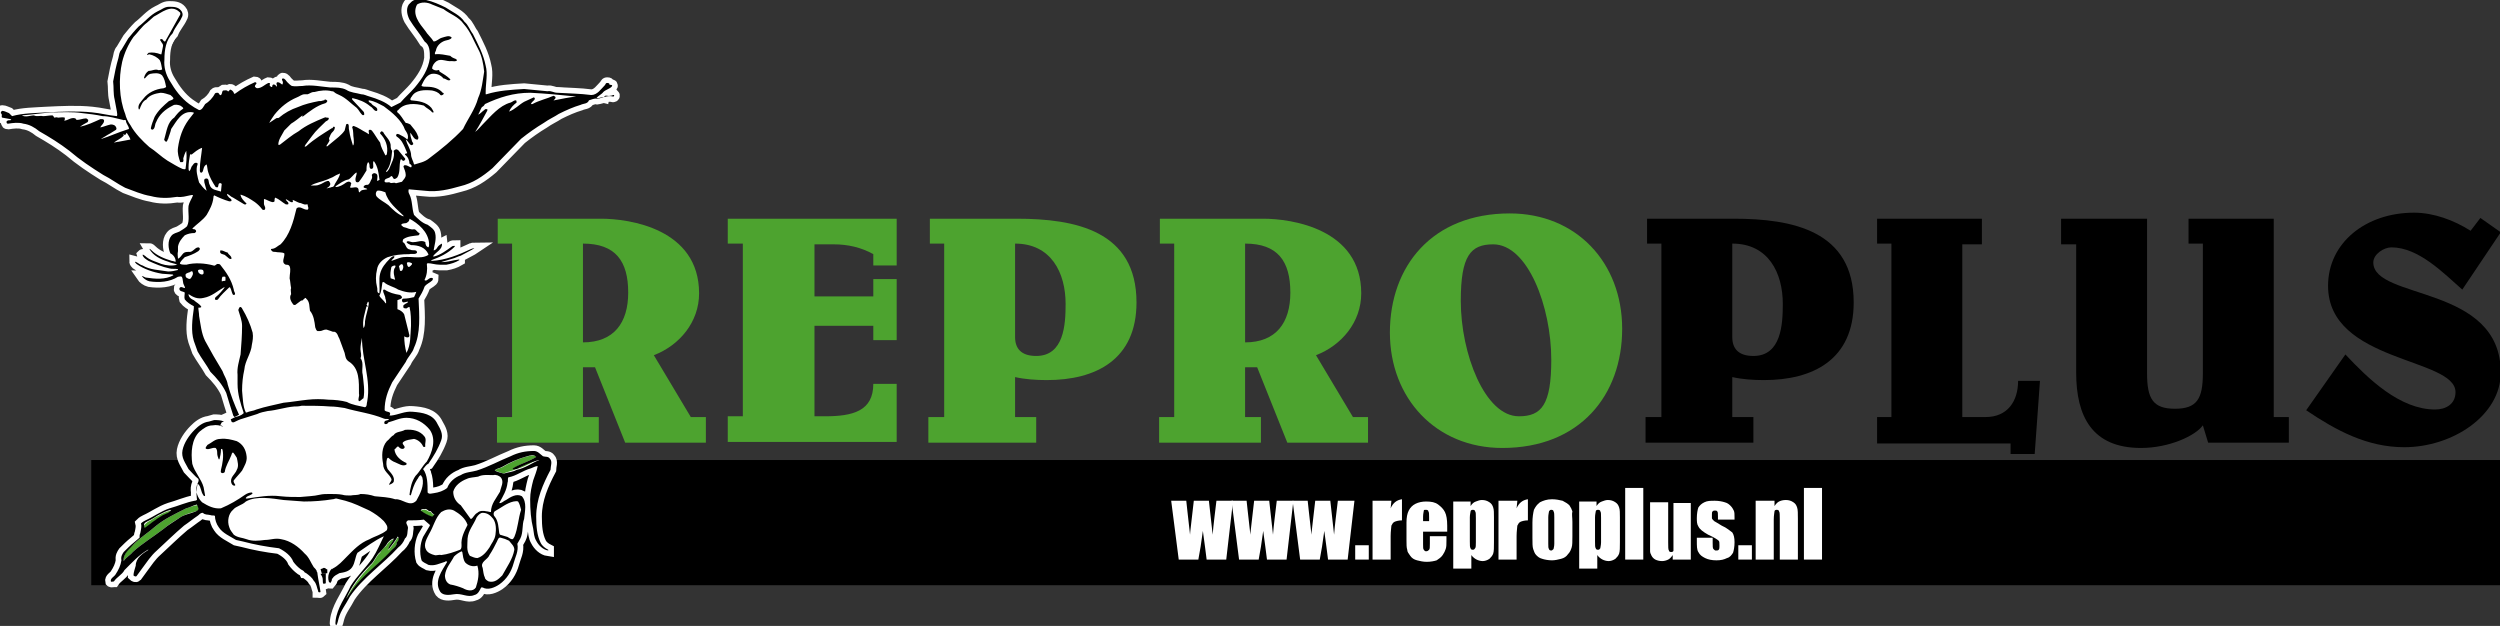 <?xml version="1.0" encoding="utf-8"?>
<!-- Generator: Adobe Illustrator 27.8.1, SVG Export Plug-In . SVG Version: 6.00 Build 0)  -->
<!DOCTYPE svg PUBLIC "-//W3C//DTD SVG 1.1//EN" "http://www.w3.org/Graphics/SVG/1.1/DTD/svg11.dtd">
<svg version="1.1" id="Laag_1" xmlns:x="http://ns.adobe.com/Extensibility/1.0/" xmlns:i="http://ns.adobe.com/AdobeIllustrator/10.0/" xmlns:graph="http://ns.adobe.com/Graphs/1.0/"
	 xmlns="http://www.w3.org/2000/svg" xmlns:xlink="http://www.w3.org/1999/xlink" x="0px" y="0px" width="331.5px" height="83px"
	 viewBox="0 0 331.5 83" style="enable-background:new 0 0 331.5 83;" xml:space="preserve">
<rect x="0" y="0" width="331.5" height="83" fill="#333333" stroke="none"/>
<style type="text/css">
	.st0{fill:#4DA32F;}
	.st1{fill:#FFFFFF;stroke:#FFFFFF;stroke-width:1.5;}
	.st2{fill:#3DA435;stroke:#FFFFFF;stroke-width:1.5;}
	.st3{fill:#0069B3;stroke:#FFFFFF;stroke-width:1.5;}
	.st4{stroke:#FFFFFF;stroke-width:1.5;}
	.st5{fill:#FFFFFF;}
</style>
<rect x="12.1" y="61" width="320.5" height="16.6"/>
<g>
	<path class="st0" d="M66,29h13.7c3.7,0,13,1.3,13,9.9c0,3.8-2.6,6.9-6,8.2l4.9,8.2h2v3.4H82.9l-4-10h-1.6v6.6h2.1v3.4H65.9v-3.4h2
		V32.3H66V29z M77.3,45.4c4.1,0,6-2.6,6-6.6c0-4.2-1.7-6.5-6-6.5V45.4z"/>
	<path class="st0" d="M115.8,37h3.1v8.1h-3.1v-1.9h-7.8v12h1.4c3.7,0,6.4-0.7,6.4-4.3h3.1v7.7H96.5v-3.4h2V32.3h-2V29h22.4v6.2h-3.1
		v-1.5c-1.6-0.9-3.4-1.3-5.2-1.3h-2.6v6.9h7.8V37z"/>
	<path class="st0" d="M123.1,58.7v-3.4h2.1V32.3h-1.9V29h11.5c7.8,0,15.9,1.6,15.9,11.1c0,7.6-5.4,10.3-11.9,10.3
		c-1.4,0-2.9-0.1-4.2-0.4v5.3h2.8v3.4H123.1z M134.6,44.7c0,1.5,0.8,2.5,2.8,2.5c3.7,0,3.9-4.2,3.9-6.9c0-4.1-1.9-8-6.7-8V44.7z"/>
	<path class="st0" d="M153.8,29h13.7c3.7,0,13,1.3,13,9.9c0,3.8-2.6,6.9-6,8.2l4.9,8.2h2v3.4h-10.7l-4-10h-1.6v6.6h2.1v3.4h-13.5
		v-3.4h2V32.3h-1.9V29z M165.1,45.4c4.1,0,6-2.6,6-6.6c0-4.2-1.7-6.5-6-6.5V45.4z"/>
	<path class="st0" d="M215.1,43.6c0,8.8-5.6,15.8-15.9,15.8c-8.8,0-14.9-6.6-14.9-15.3c0-8.8,5.6-15.8,15.9-15.8
		C209,28.3,215.1,34.8,215.1,43.6z M198,32.4c-3,0-4.3,1.5-4.3,7.5c0,7,3.2,15.3,7.7,15.3c3,0,4.3-1.5,4.3-7.5
		C205.7,40.7,202.6,32.4,198,32.4z"/>
	<path d="M218.2,58.7v-3.4h2.1V32.3h-1.9V29h11.5c7.8,0,15.9,1.6,15.9,11.1c0,7.6-5.4,10.3-11.9,10.3c-1.4,0-2.9-0.1-4.2-0.4v5.3
		h2.8v3.4H218.2z M229.7,44.7c0,1.5,0.8,2.5,2.8,2.5c3.7,0,3.9-4.2,3.9-6.9c0-4.1-1.9-8-6.7-8V44.7z"/>
	<path d="M248.9,58.7v-3.4h1.9V32.3h-1.9V29h13.9v3.4h-2.6v22.9h3.1c2.9,0,4.3-2.1,4.3-4.8h2.9l-0.7,9.7h-3.2v-1.4H248.9z"/>
	<path d="M292.1,56.4c-1,1.4-4.5,3-8.2,3c-6.5,0-8.6-4.2-8.6-10v-17h-2V29h11.4v20.5c0,3.4,0.8,4.7,3.7,4.7c2.9,0,3.7-1.3,3.7-4.7
		V32.3h-1.9V29h11.3v26.3h2v3.4h-10.7L292.1,56.4z"/>
	<path d="M331.6,30.8l-5.1,7.6c-2.5-2.2-5.8-5.6-9.4-5.6c-1,0-2.4,0.9-2.4,2c0,5,16.9,2.9,16.9,14.6c0,5.7-6.4,9.9-12.8,9.9
		c-4.9,0-9-2.2-13-4.9l5.2-7.4c3,3.2,7.2,7.3,11.9,7.3c1.4,0,2.7-0.7,2.7-2.3c0-4.6-16.9-3.9-16.9-14.1c0-5.7,5-9.7,11.4-9.7
		c2.6,0,5.3,1,7.5,2.4l1.3-1.7L331.6,30.8z"/>
</g>
<g>
	<path class="st1" d="M29.9,37.2c0.1-0.1,0.1-0.3,0-0.4c-0.1-0.2-0.3-0.1-0.4-0.1c-0.1,0.2-0.1,0.4-0.1,0.6l0.1,0
		C29.6,37.3,29.8,37.3,29.9,37.2z"/>
	<path class="st1" d="M26.8,36.4c0.1,0,0.1-0.1,0.2-0.2c0.1-0.1,0-0.3-0.1-0.4c-0.2-0.1-0.4-0.1-0.6,0c-0.1,0.1,0,0.2,0.1,0.3
		C26.4,36.3,26.6,36.4,26.8,36.4z"/>
	<path class="st1" d="M40.2,19.5L40.2,19.5C40.2,19.4,40.2,19.4,40.2,19.5C40.2,19.5,40.2,19.5,40.2,19.5z"/>
	<path class="st1" d="M32.5,54.4c-0.4-1.2-0.8-2.4-0.8-3.8v-1.2c-0.1-1,0.2-1.9,0.4-2.7c0.2-1.2,0.2-2.5,0.2-3.8
		c-0.1-0.8-0.3-1.5-0.5-2.1c0-0.2,0.1-0.4,0.3-0.4c0.1,0,0.2,0.1,0.2,0.2c0.6,1,1.1,2.1,1.4,3.2c0.1,0.5,0,1.1-0.1,1.6
		c-0.1,1.2-0.9,2.1-1,3.3c-0.3,0.9-0.4,1.9-0.3,2.8c0.1,1,0.1,2,0.5,2.9l0.1,0c0.4-0.1,0.9-0.2,1.3-0.4c1.1-0.5,2.4-0.6,3.6-0.9
		c1.1-0.1,2.1-0.3,3.2-0.4c0.9,0,1.9,0,2.8,0v0c0.8,0,1.7,0.2,2.4,0.3c0.7,0.4,1.6,0.5,2.4,0.7c0.3-0.1,0.2-0.5,0.3-0.8
		c0.5-2.9-0.7-5.5-0.7-8.4l0,0c-0.2,0.5-0.2,1-0.2,1.5c0,0.4,0.2,0.9,0,1.2c0.5,0.6,0.1,1.5,0.3,2.2c0.1,1,0.3,2.1,0.1,3.1
		c-0.2,0.1-0.3,0.5-0.6,0.4c-0.2-0.3,0.1-0.6,0-1c0-1.6,0.1-3.4-1.4-4.3c-0.3-0.3-0.3-0.7-0.5-1.1l-0.7-1.9
		c-0.2-0.3-0.2-0.8-0.6-0.9c-0.2-0.1-0.3-0.1-0.5-0.1v0l-0.6-0.2c0,0-0.1,0-0.1,0c-0.3,0.1-0.5,0.3-0.8,0.2c0,0-0.1,0-0.1,0l-0.2,0
		c-0.2-0.1-0.2-0.3-0.3-0.5c-0.1-0.8-0.2-1.6-0.7-2.2c-0.1-0.5,0-1.2-0.5-1.6c0,0,0,0-0.1-0.1c-0.2,0.1-0.3,0.3-0.5,0.4v-0.1
		c-0.3,0.2-0.5,0.4-0.8,0.6c-0.1,0-0.2,0-0.3,0c-0.3-0.4-0.5-0.9-0.3-1.4c0-0.3,0-0.5,0-0.8c0-0.4-0.1-0.9-0.2-1.3
		c0-0.5,0.2-1.1,0-1.6c-0.1-0.2-0.3-0.1-0.5-0.2c-0.6-0.3-0.1-1-0.2-1.5c-0.3-0.3-0.8-0.2-1.2-0.2c-0.2,0-0.4,0-0.5-0.2
		c0-0.1,0-0.2,0-0.2c0.5-0.1,0.7-0.5,1.2-0.6c1.2-1.3,1.7-3.1,2.1-4.7c0.1-0.1,0.2-0.2,0.3-0.2c0,0,0.1,0,0.1,0v0
		c0.4,0,0.7,0.3,1,0.3c0,0,0.1,0,0.1,0c0.1-0.2,0-0.4,0-0.6c0,0,0,0,0-0.1c-0.1,0-0.2,0-0.2,0c-0.3,0.2-0.6-0.2-0.9-0.2
		c-0.3-0.1-0.6-0.3-0.9-0.4c0,0.1,0.1,0.2,0,0.3c-0.4,0.1-0.6-0.3-0.9-0.4c0,0.3,0.5,0.4,0.3,0.7c-0.1,0.1-0.2,0.1-0.3,0
		c-0.4-0.3-0.9-0.6-1.4-0.9c-0.2,0.1-0.1,0.4-0.1,0.5c0,0.1-0.2,0.1-0.3,0.1c-0.3-0.1-0.6-0.3-1-0.4l-0.1,0V27
		c0,0.3,0.3,0.5,0.1,0.8c-0.1,0.1-0.2,0-0.3,0c-0.3-0.4-0.6-0.7-1-1c-0.6-0.4-1.3-0.8-1.9-1l0,0.1c0.2,0.4,0.4,0.7,0.7,1
		c0,0.1,0,0.2,0,0.2c-0.1,0-0.1,0-0.2,0c-0.5-0.3-1-0.6-1.5-0.9c-0.3-0.1-0.5-0.4-0.8-0.5c0,0.2,0.1,0.3,0.2,0.4
		c0.1,0.2,0.4,0.2,0.4,0.5c-0.1,0.1-0.2,0.1-0.3,0.1c-0.7-0.2-1.3-0.5-2-0.8c-0.1,0.1-0.1,0.2-0.1,0.3c-0.1,0.9-0.4,1.6-0.9,2.3
		c-0.6,0.7-1.3,1.2-1.9,1.8c0,0.1,0.2,0.1,0.3,0.1c0.1,0,0.2,0.1,0.2,0.3c0,0.1-0.1,0.2-0.2,0.2c-0.5,0-0.9,0-1.3,0.3
		c-0.4,0.4-0.8,0.9-0.9,1.5l0,0.6c0,0.3,0,0.7,0,1c0.3-0.1,0.5-0.5,0.7-0.7c0.2-0.2,0.4-0.2,0.7-0.2c0.6,0,0.8-0.6,1.3-0.6
		c0.1,0,0.2,0.1,0.2,0.2c0,0.1,0,0.3-0.2,0.3c-0.6,0.4-1.1,0.6-1.8,0.8c-0.2,0.2-0.5,0.4-0.6,0.7c0,0.1-0.1,0.2,0,0.2
		c0.2,0.1,0.5,0.1,0.8,0.1c1.2-0.3,2.5-0.2,3.6,0.1c0.2,0.2,0.3-0.1,0.5-0.2c0.1,0,0.3,0,0.4,0.1c0.7,1.1,1.4,2.1,1.8,3.3
		c0,0.2,0.3,0.4,0.1,0.7c-0.1,0-0.2,0-0.2,0c-0.2-0.3-0.1-0.7-0.4-1l-0.1,0c-0.4,0.5-1.1,1-1.5,1.6c-0.1,0.1-0.3,0.1-0.4,0
		c0-0.1,0-0.2,0.1-0.3c0.5-0.3,0.9-0.8,1.2-1.3h-0.1c-0.9,0.5-1.6,1.2-2.7,1.4c-0.8,0.2-1.4-0.2-2-0.5l0,0c0,0.3,0.2,0.6,0.3,0.8
		c0.3,0.3,0.7,0.5,1,0.9c-0.1,0.1-0.3,0.1-0.4,0.1c0,0.4,0,0.8,0.1,1.1c0.3,1.1,0.3,2.3,0.8,3.3c0.8,1.3,1.5,2.7,2.3,4
		c0.2,0.6,0.6,1.1,0.7,1.8c0.4,1.4,0.9,2.7,1.5,4l0,0c0.4-0.2,0.8-0.2,1.1-0.5V54.4z M30.3,34.4l-0.6-0.5c-0.2-0.2-0.7-0.1-0.6-0.5
		c0-0.1,0.1-0.1,0.1-0.1c0.3,0,0.6,0.2,0.8,0.4c0.1,0.3,0.6,0.4,0.5,0.8C30.5,34.5,30.4,34.4,30.3,34.4z"/>
	<path class="st1" d="M50.2,23.9L50.2,23.9c0.1-0.1,0.3-0.1,0.3-0.3c-0.1-0.8-0.3-1.6-0.7-2.3h-0.1c-0.1,0.3,0.2,0.9-0.3,1
		c-0.1,0-0.2-0.2-0.2-0.3c0-0.2-0.1-0.4-0.2-0.6c-0.2,0.3-0.2,0.7-0.2,1.1c-0.3,0.6-0.6,1-1,1.5c-0.1,0.1-0.3,0.1-0.4,0
		c-0.1-0.4,0.2-0.7,0.1-1.2l-0.1,0c-0.4,0.3-0.6,0.7-1,0.9c-0.7,0.1-1.2,0.5-1.7,0.9v0.1c0.5,0,0.9-0.3,1.4-0.6
		c0.2-0.1,0.4-0.2,0.6,0c0.1,0.1,0.1,0.2,0,0.3c0.1,0.1-0.2,0.3,0,0.4c0.3,0,0.7-0.1,1,0.1c0.1,0.1,0,0.4,0.2,0.5
		c0.2-0.4,0.7-0.3,1-0.4c-0.1-0.2-0.4-0.1-0.5-0.3c0.1-0.2,0.4-0.2,0.6-0.3c0.3-0.2,0.3-0.5,0.5-0.8c0.1-0.2,0-0.5,0.2-0.6
		c0.1-0.1,0.3-0.2,0.5-0.2C50.5,23,50.2,23.6,50.2,23.9z"/>
	<path class="st1" d="M44,23.7C44,23.7,44,23.7,44,23.7c-0.2,0.1-0.4,0.2-0.7,0.3c-0.7,0.3-1.5,0.4-2.2,0.8l0,0c0.1,0,0.3,0,0.4,0
		c0.2,0,0.5-0.1,0.7-0.1c0.4-0.1,0.7-0.4,1.1-0.5c0.1,0,0.1,0,0.2,0c0.1,0.1,0.2,0.2,0.2,0.4c0,0.2-0.3,0.4-0.4,0.5c0,0,0,0-0.1,0.1
		c0.2-0.1,0.5-0.1,0.7-0.2c0.1,0,0.3-0.1,0.4-0.2c0.2-0.5,0.5-0.9,0.7-1.4C44.7,23.3,44.4,23.5,44,23.7z"/>
	<path class="st1" d="M48.6,40.4c0,0.1,0.1,0.2,0.1,0.3l-0.1-0.1c-0.2,0.9-0.6,1.9-0.4,2.9c0.1-0.3,0.1-0.6,0.2-0.9
		c0.1-0.8,0.4-1.5,0.5-2.3c0.1-0.1,0.1-0.3,0-0.3C48.7,40.1,48.7,40.3,48.6,40.4z"/>
	<path class="st1" d="M64.9,72.6c0.3-0.5,0.7-1,0.8-1.7c0.1-0.7,0.1-1.5-0.3-2.1c-0.3-0.5-0.8-0.8-1.4-0.8c-0.4,0-0.7,0.2-0.8,0.6
		c-0.4,0.9-1.1,1.7-1.2,2.8c0,0.8-0.2,1.7,0.3,2.3c0.3,0.1,0.6,0.3,1,0.3C64,73.8,64.5,73.2,64.9,72.6z"/>
	<path class="st1" d="M16.3,16.2c-0.1-0.2-0.3,0-0.4-0.1c-0.9-0.2-1.7-0.5-2.7-0.5c-0.8-0.2-1.8-0.3-2.7-0.4c-1.3-0.1-2.7-0.1-4-0.1
		c-1.4,0.1-2.7,0.2-4,0.4l0,0c0.5,0.2,1.1,0,1.6,0c0.4,0.1,0.8,0,1.2,0.1c0.4,0,0.8-0.1,1.2-0.1c0.2,0,0.2,0.2,0.3,0.3
		c0.2,0,0.3-0.1,0.5,0c0.3,0,0.6-0.1,0.9,0c0,0.1,0,0.3-0.1,0.4c0.5,0.1,1-0.4,1.5-0.3c0.1,0,0.1,0.2,0.2,0.2
		c0.4-0.1,0.8-0.2,1.2-0.2c0.1,0,0.3,0.1,0.3,0.2c0,0.1,0,0.2-0.1,0.3c-0.3,0.2-0.7,0.4-1,0.6l0,0c1-0.1,1.8-0.6,2.7-1l0.3,0
		c0.1,0,0.2,0.1,0.2,0.2c0,0.4-0.4,0.6-0.5,0.9c0.5-0.2,0.9-0.4,1.4-0.4c0.3,0,0.6,0.1,0.7,0.4c0,0.1,0,0.2,0,0.3l-0.8,0.5
		c-0.4,0.2-0.8,0.5-1.2,0.7l0.1,0c1.1-0.3,2.1-0.8,3.2-1.1C16.7,16.9,16.3,16.6,16.3,16.2z"/>
	<path class="st1" d="M44,75.5C44,75.4,44.1,75.4,44,75.5c0.8-0.4,1.4-1.1,1.9-1.7c0.9-0.8,1.7-1.8,2.8-2.2c0.8-0.4,1.6-0.7,2.3-1.2
		c0.2-0.5-0.2-0.8-0.4-1.2c-0.6-0.6-1.2-0.9-1.9-1.4c-1-0.5-2.1-1-3.2-1.3l-1.2-0.3c-0.1,0-0.3,0.1-0.5,0.1
		c-1.2,0.2-2.6,0.3-3.8,0.3v0l-2.7-0.2c-1.6-0.2-3.6-0.6-5,0.2c-0.5,0.4-1.3,0.6-1.7,1.1c-0.6,0.6-0.8,1.5-0.5,2.3
		c0.1,0.4,0.4,0.7,0.6,1c0.5,0.4,1.1,0.4,1.7,0.6c0.7,0.2,1.6,0.2,2.4,0.1c0.8,0,1.5-0.2,2.2-0.1c1.3,0.2,2.3,0.9,3.1,1.9v0
		c0.5,0.5,0.8,1.2,1.2,1.8c0.1,0.2,0.3,0.3,0.4,0.5c0,0,0,0,0,0.1c0,0.1,0,0.2,0.1,0.3l0.8-0.1c-0.1-0.2-0.1-0.4-0.2-0.6
		c0.1-0.1,0.2-0.2,0.4-0.2c0.1,0,0.2,0,0.3,0.1c0.1,0,0.1,0.1,0.1,0.2c0,0.2,0,0.3,0,0.5l0.3,0c0.1-0.3,0.2-0.5,0.4-0.7V75.5z"/>
	<path class="st1" d="M25.4,36.9c0.2-0.2,0.4-0.6,0.2-0.9c-0.1-0.1-0.2,0-0.2,0c-0.2,0.2-0.5,0.1-0.6,0.4c0,0.1,0,0.3,0.1,0.4
		C24.9,36.9,25.2,37.1,25.4,36.9z"/>
	<path class="st1" d="M16.5,17.9c0-0.1-0.1-0.1-0.1-0.1c-0.1,0,0,0.1,0,0.2c-0.4,0.4-0.9,0.6-1.3,0.9c0.2,0,0.4-0.1,0.6-0.1
		c0.5-0.2,1.1-0.2,1.7-0.4c-0.1-0.4-0.3-0.6-0.5-0.9C16.7,17.7,16.6,17.8,16.5,17.9z"/>
	<path class="st1" d="M29.3,24.4c-0.4-0.1-0.3,0.4-0.4,0.5c-0.1,0.1-0.2,0-0.3,0c-0.4-0.6-0.8-1.3-1-2c-0.1-0.3-0.1-0.7-0.2-1
		c-0.3,0.2-0.3,0.6-0.5,0.9c0,0.1-0.1,0.2-0.2,0.2c-0.2-0.1-0.2-0.3-0.2-0.4c0-1,0.2-1.9,0.3-2.9c-0.5,0.2-0.9,0.6-1.4,0.9
		c-0.1,0-0.2-0.1-0.2,0c-0.1,0.5-0.2,1.1-0.2,1.7c0,0.1,0,0.3,0.1,0.4c0.2-0.2,0.2-0.4,0.3-0.6c0.3-0.1,0.3-0.6,0.7-0.5
		c0.1,0,0.1,0.1,0.1,0.2c-0.3,0.8-0.1,1.7,0.2,2.4c0.3,0.4,0.5,0.8,1,1.1l-0.3-1.1c-0.1-0.1-0.1-0.4,0.1-0.5
		c0.5-0.1,0.4,0.6,0.6,0.8c0.2,0.6,0.9,0.7,1.5,0.9l0,0l0-0.9C29.3,24.5,29.4,24.4,29.3,24.4z"/>
	<path class="st1" d="M30,56.1c-0.4-0.1-0.9-0.2-1.4-0.2c-0.7,0-1.2,0.5-1.7,0.8c-1.1,1-1.3,2.8-1,4.3c0.3,1.1,1.2,2,1.5,3.1
		l0.2,1.1c0,0.1-0.2,0.1-0.2,0c-0.4-0.4-0.3-1.1-0.7-1.5c-0.1,0-0.1,0.1-0.2,0.2c-0.2,0.8,0.1,1.6,0.7,2.2c0.7,0.5,1.5,0.9,2.5,0.8
		c1.1-0.5,2.2-1.1,3.2-1.8c0.3-0.2,0.6-0.2,0.9-0.3c0,0,0.1,0,0.1,0.1c-0.2,0.3-0.6,0.3-0.8,0.5c-0.1,0.1-0.1,0.1-0.1,0.2l0.2,0
		c1.4-0.2,2.9-0.5,4.4-0.3c0.8,0,1.7,0.1,2.6,0.1c0.9-0.1,1.7-0.2,2.6-0.3c0.4,0,0.9,0,1.3-0.1v0c0.5,0,1.1,0,1.7,0.1
		c0.3,0.2,0.7,0.1,1.1,0.1c0.5-0.1,0.9,0,1.3-0.2c0.7,0,1.3,0.1,1.9,0.3c0.9,0.1,1.9,0.1,2.7,0.4c1-0.1,1.9,1.2,2.8,0.2
		c0.5-0.9,1-2,0.8-3.1c-0.1-0.1-0.1-0.2-0.2-0.3c-0.3,0.1-0.4,0.4-0.5,0.6c-0.4,0.6-0.6,1.3-0.8,2l-0.1,0.1l-0.1-0.1
		c0.1-0.9,0.3-1.8,0.8-2.5c0.6-0.6,0.9-1.3,1.5-1.9c0.7-1.2,1.3-2.9,0.4-4.2c-0.8-1-1.9-1.5-3.1-1.6c-0.9,0-1.6,0.4-2.4,0.6
		c-0.1,0.2-0.3,0.3-0.5,0.2c-0.1-0.1-0.1-0.2,0-0.3c0.1-0.2,0.4-0.2,0.6-0.3c-0.2-0.1-0.4,0-0.7-0.1c-1.6-0.7-3.4-0.9-5.2-1.4
		c-0.6-0.1-1.3-0.1-1.9-0.2v0c-1.3-0.1-2.5-0.1-3.8-0.1v0c-0.3,0-0.6,0-1,0.1c-1.2,0.1-2.3,0.5-3.5,0.6c-0.5,0.1-1,0.2-1.4,0.4
		c-0.6,0.2-1.2,0.4-1.9,0.6c-0.4,0.1-0.8,0.3-1.2,0.5c-0.1,0-0.3,0-0.3-0.1c0-0.1,0-0.2-0.1-0.3l-1.1,0.5C29.8,55.9,29.9,56,30,56.1
		L30,56.1z M51.2,58.7L51.2,58.7c0.3-0.3,0.5-0.7,0.9-0.9c0.3-0.6,1-0.4,1.5-0.7c1-0.1,2,0.1,2.6,0.9c0.3,0.4,0,0.8,0.1,1.3
		c-0.1,0.1-0.2,0-0.3,0c-0.2-0.5-0.7-0.9-1.2-1c-0.5,0-1,0.1-1.4,0.4c-0.3,0.4,0.6,0.7,0,0.9c-0.3,0.1-0.5-0.2-0.7-0.3
		c-0.2,0-0.3,0.3-0.5,0.4c0.1,0.8,0.9,1.5,1.6,1.8c0,0.1,0.1,0.1,0,0.2c-0.5,0.3-1-0.1-1.5-0.3c-0.3-0.2-0.7-0.4-0.9-0.6
		c-0.1,0-0.2,0.1-0.2,0.2c-0.1,0.4-0.2,0.9,0.1,1.3c0.4,0.5,1,1,0.8,1.7c-0.1,0.3-0.4,0.4-0.6,0.4c0-0.3,0.4-0.4,0.3-0.8
		c-0.3-0.7-1.1-1-1.2-1.8C50.5,60.7,50.5,59.5,51.2,58.7z M31.4,58.5c0.8,0.4,1.2,1.1,1.3,2c0.1,0.7-0.3,1.3-0.6,1.9
		c-0.3,0.4-0.8,0.9-1.1,1.3c-0.1,0.2,0.1,0.5,0.2,0.6c0,0.1-0.1,0.1-0.1,0.1c-0.2,0-0.3-0.1-0.4-0.3c-0.3-0.7,0.5-1.2,0.7-1.8
		c0.3-0.5,0-1.1,0-1.6c-0.2-0.2-0.3-0.5-0.5-0.7c-0.1,0-0.2,0.2-0.2,0.3c-0.2,0.8-0.7,1.5-0.9,2.3c-0.1,0.1-0.3,0.1-0.4,0.1
		c-0.2-0.1-0.1-0.3-0.1-0.4c0.3-0.8,0.4-1.8,0.2-2.7c0-0.1-0.1,0-0.2,0c0,0.4-0.1,0.9-0.2,1.3c0,0-0.1,0.1-0.1,0
		c-0.1-0.2-0.2-0.5-0.2-0.8c0-0.2,0-0.5-0.2-0.7c-0.5-0.1-0.8,0.2-1.3,0.1c-0.1-0.2,0.1-0.4,0.2-0.5c0.5-0.3,1-0.8,1.7-0.8
		C30,58.1,30.7,58.3,31.4,58.5z"/>
	<path class="st1" d="M50,25.8c0.4,0.6,1.1,0.8,1.6,1.2c0.6,0.6,1.2,1.2,2,1.5l0-0.1c-0.9-0.8-2.1-1.7-2.3-3l-0.1-0.1
		c-0.4-0.1-0.7-0.2-1.1-0.3C49.9,25.3,49.9,25.7,50,25.8z"/>
	<path class="st1" d="M53.8,29.4c-0.3,0.2-0.7,0-0.8,0.3c0,0.2,0.2,0.2,0.3,0.3c0.5,0.1,0.9,0.4,1.4,0.3c0.3,0,0.4,0.4,0.7,0.5
		c0.1,0.1,0,0.2-0.1,0.3c-0.6,0.2-1.4,0.1-2,0.5c-0.1,0.1-0.2,0.3-0.1,0.4c0.6,0.2,0.4,1,1,1c0.3,0.2,0.9-0.1,0.9,0.4
		c-0.2,0.3-0.7,0.1-1,0.2c-1,0-2,0.1-2.9,0.4c-0.6,0.3-1.2,0.9-1.4,1.6c-0.1,0.8-0.2,1.7,0,2.4c0.1,0.3-0.2,0.7,0.3,0.8
		c0.1-0.8-0.1-1.7,0.1-2.6c0.2-0.8,0.7-1.5,1.3-2c0.2-0.1,0.4-0.3,0.6-0.3c0.1,0.3-0.3,0.4-0.4,0.6l1.1-0.4c1.2-0.5,2.7,0.2,3.8-0.4
		l0-0.1c-0.4-0.9-1.4-1.2-2.3-1.2c-0.2-0.1-0.5-0.2-0.6-0.4c0.2-0.3,0.6,0.1,1,0c0.5,0,1.1-0.3,1.5,0c0.1,0.3,0.2,0.6,0.4,0.7
		c0.1-0.1,0.1-0.4,0.1-0.5c-0.1-1.5-1.5-2.6-2.7-3.3C54.2,29.1,54,29.3,53.8,29.4z"/>
	<path class="st1" d="M53.9,20.3c0-0.2,0.2-0.1,0.3-0.2c-0.2-0.5-0.4-1-0.7-1.5c-0.2-0.3-0.5-0.5-0.7-0.7c-0.1-0.1,0-0.2,0-0.3
		c0.1-0.1,0.2-0.1,0.3,0c0.4,0.2,0.8,0.4,1.1,0.7c0.1-0.1,0.1-0.2,0.1-0.4c0-0.3-0.2-0.6-0.4-0.9c-0.4-1.3-1.7-2.4-2.8-3.1
		c-0.7-0.3-1.3-0.7-2-0.8c0,0.3,0.3,0.3,0.4,0.5c0.2,0.3,0.9,0.5,0.7,0.9c-0.4,0.1-0.6-0.5-0.9-0.6c-0.7-0.6-1.5-0.9-2.4-1.1l0,0.2
		l1.5,1.6c0.1,0.1,0.1,0.3,0.1,0.4c-0.1,0.1-0.3,0.1-0.3,0c-0.3-0.3-0.5-0.6-0.7-0.9c-0.7-0.6-1.4-1.4-2.3-1.7
		c-0.3-0.1-0.5-0.2-0.7-0.4c-0.1,0-0.2,0-0.3-0.1c-0.8-0.1-1.6-0.1-2.3,0.1c0,0-0.1,0-0.1,0c-0.3,0.1-0.5,0.3-0.8,0.3
		c0,0-0.1,0-0.1,0c0,0,0,0,0,0c0,0,0,0,0,0c0,0,0,0,0,0c0,0,0,0,0,0c-0.1,0-0.1,0-0.2,0c0,0-0.1,0-0.1,0v0c-0.4,0.1-0.6,0.3-1,0.4
		c-1.2,0.6-2.1,1.4-3,2.3c-0.2,0.4-0.6,0.7-0.7,1.1l0,0l0.9-0.6c0.1-0.1,0.3,0,0.4-0.1c0.8-0.6,1.6-1,2.5-1.4
		c0.9-0.4,1.9-0.7,2.8-0.8c0,0,0,0,0,0c0.1,0,0.1,0,0.2,0c0.2-0.1,0.3-0.2,0.5-0.1c0.1,0,0.2,0,0.2-0.1c0.1,0,0.2,0.1,0.2,0.2
		c0,0.2-0.1,0.3-0.3,0.3c-1.1,0.3-2,1.1-3,1.8v-0.2c-0.5,0.4-1,0.8-1.5,1.1l-0.9,0.9c-0.3,0.6-0.8,1.2-0.8,1.9c0,0,0.1,0,0.2,0
		c0.8-0.7,1.5-1.4,2.5-1.8c1-0.8,2.2-1.3,3.4-1.8c0.1,0,0.2,0,0.3,0c0,0,0.1,0,0.1,0c0.1,0,0.2,0,0.2,0.1c0,0.3-0.2,0.3-0.4,0.4
		c-0.6,0.5-1.3,1.2-1.8,1.9l-0.9,1.2l-0.1,0.2c0,0.1,0.2,0,0.2,0c1.1-0.9,2.3-1.7,3.4-2.4c0.1,0,0.1-0.1,0.2-0.1
		c0.1,0,0.2,0,0.2,0.1c0,0.3-0.2,0.5-0.4,0.7c0,0,0,0,0,0c-0.1,0.1-0.2,0.2-0.2,0.3c-0.1,0.2-0.4,0.5-0.1,0.7c0,0.3-0.3,0.4-0.4,0.7
		c0,0,0,0.1,0,0.1l0.1,0c0.2-0.2,0.4-0.3,0.6-0.5c0.6-0.5,1.3-1,1.7-1.6c0.2-0.2,0.1-0.5,0.2-0.8c0.1,0,0.2,0,0.3,0
		c0.1,0.2,0,0.6,0.1,0.8c0.2,0.7,0.3,1.4,0.5,2c0.2-0.2,0-0.6,0.1-0.9c-0.1-0.5-0.1-1-0.2-1.5c0-0.1,0.1-0.2,0.2-0.2
		c0.6,0.1,1.1,0.6,1.7,0.9l0.3,0.2c0.1-0.2-0.2-0.6,0.2-0.6l0.2,0.1c0.4,0.6,0.7,1.1,1.1,1.6c0.2,0.6,0.4,1.2,0.7,1.7
		c0.1,0,0.1-0.1,0.2-0.2c0.2-1-0.2-2-0.9-2.7c-0.1-0.2,0.1-0.3,0.2-0.3l0.2,0.1c0.3,0.6,0.9,1,1,1.7c0.1,0.3,0.1,0.6,0.2,0.8
		c-0.1,0.9-0.2,1.9-0.8,2.7v0.1c0.2,0,0.3-0.2,0.4-0.4c0.3-0.7,0.8-1.5,0.6-2.4c0.1-0.1,0.2-0.3,0.4-0.2l0.2,0.1l0.9,1.1
		c0,0.1,0,0.2-0.1,0.3c-0.2,0.1-0.3-0.1-0.4-0.2L53,21.2c-0.1,0.8,0,1.7-0.4,2.3c-0.1,0.1-0.3,0.3-0.5,0.2c-0.2-0.1-0.2-0.5-0.4-0.3
		c-0.2,0.3-0.9,0.2-0.8,0.7c0.2,0.1,0.4,0,0.7,0.1c0.3,0.2,0.6-0.1,0.8,0.1l0.8-0.2c0.2-0.3,0.5-0.6,0.5-0.9
		c-0.1-0.4-0.2-0.8-0.3-1.1c0-0.1,0.1-0.2,0.2-0.2c0.3,0,0.6,0.2,0.8,0.3c0.2-0.2,0-0.4,0-0.7C54.4,21.1,54.3,20.6,53.9,20.3z"/>
	<path class="st1" d="M64.4,13.7c-0.1,0.1-0.3,0.3-0.4,0.4c-0.1,0.4-0.3,0.7-0.5,1c0.3-0.2,0.6-0.4,0.8-0.6c0.1-0.1,0.3-0.2,0.4-0.1
		c0.1,0,0,0.2,0,0.2c-0.6,0.9-1.1,1.8-1.6,2.8c0.4-0.2,0.6-0.7,1-1c1.1-1.1,2.2-2.5,3.7-2.9c0.2-0.1,0.4-0.3,0.7-0.3
		c0.1,0,0.2,0.2,0.1,0.3c-0.4,0.3-0.8,0.7-1,1.2c0.7-0.3,1.3-0.9,2-1.3l1.3-0.6c0.4,0.3-0.3,0.6-0.4,0.9h0.2
		c0.9-0.4,1.9-0.7,2.8-1.1l0.2,0.1c0.2,0.2-0.1,0.4-0.2,0.5l0.1,0c1-0.2,2-0.4,3-0.6c-2-0.2-4-0.4-6.1-0.5
		C68.2,12.2,66.2,12.8,64.4,13.7z"/>
	<path class="st1" d="M53.3,35.6c0.1-0.2,0.1-0.4,0-0.6c-0.2-0.2-0.4,0.1-0.5,0.2l0.1,0.4C52.9,36,53.3,35.8,53.3,35.6z"/>
	<path class="st1" d="M54.3,35.4c0.1,0,0.2-0.1,0.3-0.2c0.1-0.1,0.2-0.2,0.1-0.3c-0.2-0.1-0.4-0.1-0.6-0.1c-0.1,0.1,0,0.2,0,0.3
		C54.1,35.2,54.1,35.4,54.3,35.4z"/>
	<path class="st1" d="M52.8,38.4c-0.6-0.4-1.3-0.5-1.9-1c-0.1-0.1-0.1,0-0.2,0.1c0,0.6-0.1,1.2-0.4,1.7c0.2,0.3,0.6,0.6,0.8,1l0.1,0
		c0.1-0.2,0-0.4-0.1-0.6c0-0.4-0.3-0.7-0.3-1.1c0-0.1,0.1-0.1,0.2-0.1c0.6,0.4,1.3,0.6,2,0.7c0.2,0,0.3,0.2,0.3,0.4
		c-0.1,0.2-0.4,0.2-0.6,0.3l0,0.1c0,0.4,0,0.8,0,1.1c0.4,0.1,0.8,0.3,0.9,0.7l0.6,2.4c0,0.2,0.2,0.4,0,0.6c-0.2,0.1-0.4,0-0.6-0.1
		c-0.1,0.7,0.1,1.5,0.3,2.2l0,0c0.5-1,0.5-2.3,0.6-3.6c0-0.8-0.1-1.7-0.2-2.5c-0.2,0-0.3,0.1-0.4,0.2c-0.1,0.1-0.3,0-0.4-0.1
		c0-0.1-0.1-0.3,0.1-0.4c0.1-0.2,0.5-0.2,0.5-0.4c-0.2-0.1-0.4,0-0.6,0.1c-0.1,0-0.3-0.1-0.2-0.3c0-0.1,0.1-0.1,0.2-0.2
		c0.5,0.1,0.9-0.1,1.4-0.2c0.1-0.2,0.3-0.5,0.4-0.7C54.4,38.9,53.5,38.6,52.8,38.4z"/>
	<path class="st1" d="M52.4,35.2c-0.2,0-0.4,0.1-0.5,0.2c-0.2,0.4-0.3,1-0.1,1.5l0.6,0.2c-0.1-0.4-0.2-1-0.1-1.5
		C52.3,35.5,52.4,35.3,52.4,35.2z"/>
	<path class="st2" d="M55.8,67.8c0.5,0.3,1,0.6,1.5,0.8c0.1,0,0.2-0.2,0.3-0.3c0-0.1-0.1-0.1-0.2-0.1c-0.2-0.1-0.2-0.4-0.4-0.3
		c-0.3-0.1-0.5-0.4-0.8-0.3C56.1,67.6,55.8,67.6,55.8,67.8z"/>
	<path class="st1" d="M56.4,72.9c0.3,0.5,0.7,0.6,1.1,0.7c0.3,0.1,0.7-0.1,0.9,0c0.9-0.1,1.7-0.4,2.5-0.7c0.2-0.1,0.2-0.4,0.2-0.6
		c0-1,0.4-1.8,0.8-2.7c-0.3-0.8-1.1-1.5-1.8-1.9c-0.5-0.3-1.2-0.1-1.7,0.2c-0.8,0.8-1.1,1.9-1.7,2.8C56.5,71.4,56.1,72.1,56.4,72.9z
		"/>
	<path class="st1" d="M24.4,21.6c-0.1,0-0.2,0-0.3,0c-0.2-0.6-0.4-1.2-0.3-1.9c0.2-1.3,0.6-2.6,1.4-3.7c0.2-0.3,0.5-0.6,0.7-0.9
		c0-0.1-0.1-0.1-0.1-0.1c-1.5-0.3-2.3,1.2-2.9,2.2c-0.2,0.4-0.3,0.8-0.4,1.3c-0.1,0.1-0.1,0.4-0.3,0.4c-0.1-0.1-0.3-0.2-0.2-0.4
		c0.2-1,0.3-2.2,1.3-2.8c0.3-0.5,0.7-0.9,1.2-1.2c0-0.2-0.3-0.3-0.4-0.4c-0.3-0.1-0.7-0.1-1,0c-1,0.5-1.8,1.2-2.2,2.2
		c-0.2,0.3-0.1,0.9-0.5,1c-0.1-0.1-0.2-0.1-0.2-0.2c0.1-0.5,0.3-1,0.5-1.5c0.4-0.9,1.2-1.5,1.9-2.1c0.2-0.1,0.4-0.2,0.6-0.3
		c-0.1-0.2-0.3-0.4-0.4-0.5c-0.4-0.1-0.8-0.3-1.3-0.3c-0.7,0.1-1.5,0.3-1.9,0.9c-0.5,0.2-0.7,0.8-0.9,1.3h-0.1
		c-0.2-0.6,0.3-1,0.6-1.4c0.7-0.8,1.7-1.3,2.7-1.4c0.2,0,0.4,0,0.3-0.3c-0.1-0.5-0.2-1-0.5-1.4c-0.4-0.4-1.1-0.4-1.6-0.2
		c-0.3,0-0.5,0.4-0.7,0.6c-0.1,0-0.1,0-0.1-0.1c0.1-0.3,0.3-0.7,0.6-0.9c0.4,0,0.8-0.3,1.3-0.1c0.2,0,0.4,0.1,0.5-0.1
		c-0.1-0.4-0.1-0.8-0.3-1.2c-0.3-0.5-0.8-0.7-1.4-0.8c-0.1,0-0.2,0.1-0.3,0.1c0-0.1,0.1-0.3,0.2-0.3c0.5-0.2,1.1,0,1.6,0.2l0.1,0
		l0.2-1c0.1-0.4-0.2-0.5-0.3-0.8c0-0.1,0-0.2,0-0.2c0.2-0.1,0.3,0.2,0.5,0.3l0.1,0c0.6-1.1,1.3-2.3,1.9-3.4c0.1-0.2,0.1-0.4,0-0.5
		c-1.1-1-2.4,0.1-3.4,0.6L19.5,3c-0.8,0.5-1.2,1.2-1.8,1.9c-0.7,0.9-1.2,2-1.3,3.2c-0.6,2.2-0.4,4.8,0.4,6.9
		c0.1,0.6,0.4,1.1,0.7,1.5c0.6,1.1,1.6,2,2.5,2.9c0.8,0.5,1.5,1.3,2.4,1.8c0.6,0.4,1.3,0.8,2,1.1c0.1,0,0.3,0.2,0.4,0
		c0-0.8,0.2-1.5,0.2-2.2c-0.2,0.3-0.3,0.6-0.4,1C24.4,21.3,24.6,21.5,24.4,21.6z"/>
	<path class="st1" d="M61.1,67l1.3,1.8h0.1c0.3-0.3,0.5-0.6,0.8-0.8c0.4-0.2,0.8-0.3,1.2-0.2c0.2,0,0.4,0.2,0.6,0.1
		c0-1.1,0.7-1.8,1.2-2.7c0.1-0.6,0.6-1.3,0.1-1.9c-0.3-0.2-0.6-0.4-1-0.3c-0.7,0-1.5-0.1-2,0.2c-0.5,0.1-1.1,0.1-1.5,0.3
		c-0.7,0.3-1.6,0.8-1.8,1.7C60.1,66,60.4,66.6,61.1,67z"/>
	<path class="st2" d="M24.7,67.4c-1.4,0.7-2.9,1.4-4.1,2.4c-0.9,0.8-1.9,1.4-2.8,2.3c-0.6,0.6-1.5,1.2-1.4,2.3h0
		c0.3-0.5,0.9-0.8,1.2-1.2c1.2-1.1,2.7-2,4-3c0.7-0.6,1.5-1.1,2.3-1.6c0.6-0.4,1.4-0.6,2.1-0.8c0.1,0,0.3-0.1,0.4-0.2
		c-0.1-0.2-0.1-0.4-0.2-0.6C25.6,67,25.2,67.3,24.7,67.4z"/>
	<path class="st2" d="M52.7,71.3c-0.3,0.6-0.8,1.1-1.2,1.7l0,0c0-0.6,0.6-1,0.7-1.5c-0.4,0.1-0.8,0.5-1,0.9
		c-0.3,0.2-0.6,0.5-0.8,0.9c-0.6,0.5-0.7,1.2-1.3,1.7c-1.3,1.4-2.5,2.9-3.2,4.5c0.3-0.4,0.6-0.9,0.9-1.3c1.4-1.9,3.3-3.2,4.9-4.9
		c0.3-0.4,0.8-0.7,0.9-1.2c0-0.3,0.4-0.4,0.3-0.7C52.8,71.3,52.7,71.3,52.7,71.3z"/>
	<path class="st1" d="M61.7,74.6c-0.3-0.4-0.3-0.9-0.4-1.4l-0.1-0.1c-0.4,0.2-0.7,0.4-1,0.7c-0.4,0.9-1.2,1.5-1.2,2.5
		c0.1,0.5,0.2,1,0.7,1.2c0.6,0.1,1.2,0.2,1.7,0.5c0.5,0.3,1.3,0.5,1.7-0.1c0.3-0.9,0.5-2,0.2-2.9C62.7,75.2,62.1,75,61.7,74.6z"/>
	<path class="st2" d="M20,69.5c0.2-0.2,0.6-0.4,0.8-0.6l0.8-0.5c0.4-0.2,0.8-0.3,1.1-0.7c-0.6,0.1-1.2,0.4-1.7,0.7
		c-0.5,0.2-0.9,0.6-1.4,0.8c-0.2,0.2-0.4,0.3-0.5,0.5c0,0.2,0,0.4,0.1,0.5L20,69.5z"/>
	<path class="st2" d="M68.4,62.2c1.1-0.2,2-0.9,3-1.3h-0.1C70.3,61.2,69.4,61.7,68.4,62.2c-0.1,0-0.3,0-0.4,0l0.1-0.1
		c1-0.6,2.1-1,3.1-1.5c-0.3-0.3-0.8-0.2-1.2-0.1c-1.2,0.3-2.3,0.8-3.3,1.4c-0.3,0.2-0.8,0.2-1.1,0.5c0.4,0.1,0.8,0.3,1.2,0.4
		C67.3,62.5,67.9,62.5,68.4,62.2z"/>
	<path class="st1" d="M65.7,68.5c0.5,0.6,0.5,1.5,0.6,2.2l0.1,0.2l1,0.3c0.2,0.1,0.4,0.3,0.6,0.3c0.1-0.1,0.2-0.2,0.3-0.3
		c0.5-1.1,0.5-2.4,0.9-3.6c-0.1-0.4-0.2-0.8-0.4-1.1c-0.2-0.1-0.4,0-0.6,0c-0.9,0.2-1.7,0.8-2.5,1.4C65.4,68,65.4,68.4,65.7,68.5z"
		/>
	<path class="st1" d="M66.4,71.3c-0.3-0.1-0.4,0.2-0.5,0.5c-0.3,0.7-0.6,1.3-1,1.8c-0.3,0.6-1.4,0.9-0.9,1.7
		c0.1,0.4,0.1,0.9,0.3,1.3c0.1,0.3,0.3,0.4,0.5,0.5c0.7,0.2,1.3-0.3,1.8-0.8c0.7-1.1,1.5-2.1,1.7-3.4c-0.1-0.5-0.5-0.8-0.7-1.2
		C67.2,71.5,66.8,71.4,66.4,71.3z"/>
	<path class="st1" d="M64.2,9.4c-0.1-1-0.3-2.1-0.8-3c-0.6-1.1-1-2.3-1.9-3.3c-0.8-1-1.8-1.3-2.7-2l-1.5-0.6c-0.6-0.3-1.5-0.4-2,0
		C54.5,1.8,55.5,3,56.3,4c0.3,0.5,0.9,0.8,1.1,1.4c0.4,0,0.7-0.4,1.1-0.5c0.4-0.1,0.9-0.4,1.3,0c-0.2,0.3-0.6,0.3-0.9,0.4
		c-0.6,0.2-1,0.7-1.2,1.3c0,0.2-0.2,0.4-0.1,0.5c0.7-0.1,1.4,0,2,0.2c0.2,0.2,0.4,0.3,0.7,0.4c0.1,0,0.2,0.1,0.2,0.2
		c-0.2,0.2-0.5,0.1-0.7,0.1c-0.7,0.1-1.3-0.4-2,0c-0.3,0.2-0.6,0.6-0.6,1C57.5,9,57.9,9.1,58.1,9c0.2-0.1,0.1,0.2,0.2,0.2
		c0.5,0.3,1,0.6,1.4,1l0,0.1c-0.3,0.2-0.6-0.2-0.9-0.2c-0.4-0.4-0.9-0.6-1.6-0.6c-0.7,0.2-1,0.9-1.3,1.5l0,0.1
		c0.2,0.1,0.5,0.1,0.7,0.1c0.8,0,1.6,0.3,2.1,0.8c0.1,0.1,0.1,0.2,0.1,0.2c-0.1,0.1-0.3,0.2-0.4,0.1c-0.2-0.4-0.7-0.5-1.1-0.6
		c-1-0.1-2.2-0.1-2.7,0.8c-0.1,0.2-0.2,0.4-0.1,0.5c1,0.1,2,0.2,2.7,1c0.1,0.2,0.3,0.4,0.3,0.6c-0.1,0-0.1,0-0.2,0
		c-0.3-0.4-0.8-0.5-1.1-0.9c-1.1-0.3-2.6-0.4-3.4,0.6c-0.1,0.1-0.1,0.2-0.1,0.3c0.5,0.4,0.7,0.9,1.1,1.4c0.2,0,0.4,0.1,0.6,0.2
		c0.4,0.5,0.8,0.9,1,1.5c0.1,0.1,0.1,0.4,0,0.5c-0.6,0.1-0.7-0.6-1-0.9c0,0.4,0.1,0.6,0.2,1c0,0.2,0.2,0.3,0.2,0.5
		c-0.5,0.4-0.7-0.5-1-0.6c0.2,0.7,0.6,1.2,0.7,1.9c-0.1,0.5,0.3,0.9,0.4,1.4l0.1,0c0.7-0.2,1.4-0.3,1.9-0.8c1.6-1.2,3.2-2.5,4.4-4.1
		c0.7-1.3,1.6-2.6,2-4.1C63.9,11.8,64,10.5,64.2,9.4z"/>
	<path class="st3" d="M51.9,63.5c0.1,0.3-0.3,0.5-0.3,0.8c0.2-0.1,0.5-0.2,0.6-0.4c0.2-0.7-0.4-1.2-0.8-1.7
		c-0.2-0.4-0.2-0.9-0.1-1.3c0-0.1,0.1-0.2,0.2-0.2c0.3,0.3,0.6,0.5,0.9,0.6c0.5,0.2,1,0.6,1.5,0.3c0-0.1,0-0.1,0-0.2
		c-0.7-0.3-1.5-0.9-1.6-1.8c0.2-0.1,0.3-0.4,0.5-0.4c0.2,0.2,0.4,0.4,0.7,0.3c0.5-0.3-0.4-0.6,0-0.9c0.4-0.3,0.9-0.3,1.4-0.4
		c0.5,0.1,1,0.5,1.2,1c0.1,0.1,0.2,0.1,0.3,0c-0.1-0.4,0.2-0.9-0.1-1.3c-0.6-0.8-1.6-1-2.6-0.9c-0.5,0.3-1.2,0.2-1.5,0.7
		c-0.4,0.2-0.6,0.6-0.9,0.8v0c-0.7,0.8-0.7,2-0.5,3C50.8,62.5,51.6,62.8,51.9,63.5z"/>
	<path class="st3" d="M43.2,75.4c-0.1-0.1-0.2-0.1-0.3-0.1c-0.1,0.1-0.3,0.1-0.4,0.2c0.1,0.2,0.1,0.4,0.2,0.6l0.7-0.1
		c0-0.2,0-0.3,0-0.5C43.3,75.5,43.2,75.4,43.2,75.4z"/>
	<path class="st3" d="M42.8,76.9c0,0.2,0,0.5,0.1,0.5c0,0,0,0,0,0c0.1,0,0.3,0,0.3-0.1c0-0.4,0-0.8,0-1.3l-0.7,0.1
		C42.7,76.4,42.8,76.6,42.8,76.9z"/>
	<path class="st3" d="M29.2,58.2c-0.7,0-1.1,0.5-1.7,0.8c-0.1,0.2-0.3,0.3-0.2,0.5c0.4,0.2,0.8-0.2,1.3-0.1c0.2,0.2,0.2,0.5,0.2,0.7
		c0,0.3,0.1,0.5,0.2,0.8c0,0,0.1,0,0.1,0c0.1-0.4,0.2-0.8,0.2-1.3c0-0.1,0.1-0.1,0.2,0c0.2,0.9,0,1.9-0.2,2.7c0,0.1-0.1,0.4,0.1,0.4
		c0.1,0.1,0.3,0,0.4-0.1c0.1-0.8,0.6-1.5,0.9-2.3c0-0.1,0.1-0.3,0.2-0.3c0.2,0.2,0.3,0.4,0.5,0.7c0.1,0.5,0.3,1.1,0,1.6
		c-0.2,0.6-1,1-0.7,1.8c0.1,0.2,0.2,0.3,0.4,0.3c0,0,0.1,0,0.1-0.1c-0.1-0.2-0.3-0.4-0.2-0.6c0.3-0.4,0.8-0.9,1.1-1.3
		c0.3-0.6,0.7-1.2,0.6-1.9c-0.1-0.9-0.5-1.6-1.3-2C30.7,58.3,30,58.1,29.2,58.2z"/>
	<path class="st4" d="M29.3,33.2c-0.1,0-0.1,0-0.1,0.1c-0.1,0.4,0.4,0.4,0.6,0.5l0.6,0.5c0.1,0,0.2,0.1,0.3,0c0-0.4-0.4-0.5-0.5-0.8
		C29.8,33.4,29.6,33.2,29.3,33.2z"/>
	<path class="st3" d="M80.9,12.7c-0.3,0.1-0.7-0.2-0.8,0.2c-0.4-0.1-0.6,0.2-1,0.1c0.2-0.3,0.7-0.5,0.9-0.8c0.3-0.3,0.8-0.4,1.1-0.7
		c0.3-0.4-0.4-0.1-0.3-0.4C80.7,11,80.6,11,80.5,11c-0.2,0-0.2,0.2-0.3,0.3c-0.5,0.5-1,1.3-1.8,1.3c-1.5-0.2-3-0.2-4.5-0.3
		c-0.5,0-0.8-0.3-1.3-0.2c-1-0.1-2-0.2-3.1-0.3c-1.7,0.1-3.4,0.2-5,0.7l-0.1,0c0-0.1,0-0.2,0-0.3c0-1.2,0.3-2.4,0-3.5
		c-0.3-1.5-1-2.8-1.7-4.2c-0.4-0.5-0.6-1.2-1.1-1.6c-0.6-0.9-1.6-1.3-2.5-1.9c-0.8-0.4-1.7-0.8-2.6-1c-0.6-0.2-1.4-0.2-1.9,0.2
		l-0.4,0.4c-0.4,0.6-0.2,1.4,0.1,2c0.6,1,1.4,1.9,2,2.9C57,6,57,6.8,57,7.7c-0.2,1.5-1,2.7-2,3.9c-0.6,0.7-1.3,1.3-1.9,2
		c-0.4,0.2-0.8,0.4-1.2,0.6c-0.8-0.7-1.9-1.1-2.9-1.4c-0.4-0.1-0.7-0.3-1.1-0.3c-0.7-0.2-1.4-0.2-2-0.6c-0.6-0.3-1.3-0.3-2-0.3
		c0,0,0,0,0,0c0,0-0.1,0-0.1,0c-1.2-0.1-2.5-0.4-3.7-0.2v0c-0.5,0-0.9,0.1-1.4,0c-0.2-0.1-0.4-0.3-0.6-0.5c-0.2-0.2-0.3-0.5-0.6-0.5
		c-0.3,0.1,0.1,0.4,0,0.6c0,0.1,0,0.2-0.1,0.2c-0.2-0.1-0.3-0.3-0.6-0.3c-0.3,0.1,0,0.4-0.1,0.6c-0.1-0.1-0.2-0.3-0.4-0.3
		c-0.2,0-0.2,0.2-0.2,0.3c-0.1,0.1-0.2,0-0.3-0.1c-0.1-0.1,0-0.2,0-0.3c0-0.1-0.1-0.1-0.2-0.1c-0.5,0.2-0.9,0.7-1.5,0.7
		c-0.1,0-0.2-0.1-0.3-0.2c0-0.2,0.1-0.3,0.2-0.4c0-0.1,0-0.2-0.2-0.2c-0.9,0.4-1.8,0.9-2.6,1.5c-0.1,0.1-0.2,0-0.2-0.1
		c-0.1-0.2-0.2-0.3-0.4-0.4c-0.2-0.1-0.2,0.3-0.4,0.2c-0.1-0.2-0.4-0.1-0.6-0.1c-0.2,0.1-0.1,0.4-0.3,0.6c-0.2,0.1-0.2-0.2-0.4-0.3
		c-0.2,0-0.3,0-0.4,0.1c-0.3,0.6-0.8,1.1-1.3,1.4c-0.2,0.3-0.4,0.8-0.8,0.8c-0.4-0.2-0.9-0.5-1.3-0.8c-1.1-0.8-1.9-1.9-2.6-3.1
		c-0.5-0.8-0.8-1.8-0.7-2.8c0-1.3,0.2-2.6,1.1-3.5c0.3-0.8,0.9-1.4,1.2-2.1c0.2-0.3,0.1-0.7-0.1-0.9c-0.4-0.5-1-0.5-1.6-0.5
		c-0.6,0-1,0.4-1.5,0.6c-1,0.5-1.7,1.4-2.5,2c-0.5,0.5-1,1.1-1.4,1.6c-0.3,0.5-0.6,1-0.9,1.5c-0.3,0.3-0.3,0.7-0.4,1.1
		c-0.3,1-0.5,2-0.7,3.1c0.1,0.8,0,1.6,0.2,2.4c0.1,0.5,0.2,1.1,0.3,1.6c0,0.2,0.1,0.4,0,0.6c-1.1-0.1-2.2-0.4-3.3-0.5
		c-1.9-0.2-4-0.1-6,0c-1.6,0.1-3.2,0.1-4.6,0.5L1.2,15c-0.3-0.1-0.6-0.3-0.9-0.3c-0.1,0-0.2,0.2-0.2,0.3c0.3,0.2,0,0.5,0.2,0.6
		l1.1,0.2l0.1,0.1c-0.2,0.1-0.4,0-0.5,0.1c-0.1,0-0.2,0.2-0.1,0.3c0,0.1,0.1,0.1,0.2,0.1c0.6-0.1,1.4-0.2,2,0c0.8,0.1,1.5,0.5,2.1,1
		c1.4,0.8,2.7,1.6,4,2.6c1.4,1.2,2.9,2.2,4.5,3.2c1,0.5,1.9,1.2,2.9,1.7c1.1,0.4,2.2,0.9,3.4,1.1c1.1,0.3,2.3,0.3,3.5,0.1
		c0.6,0.1,1.2-0.1,1.7-0.2c0.1,0,0.3-0.1,0.4,0c-0.2,0.5-0.5,0.9-0.6,1.4c-0.1,0.9,0.2,1.9-0.2,2.7c-0.3,0.3-0.7,0.5-1,0.7
		c-0.4,0.2-0.8,0.2-1.1,0.6c-0.5,0.6-0.4,1.7-0.1,2.3c0.4,0.2,0.7,0.6,0.7,1.1c-0.2,0-0.3-0.1-0.5-0.1c-1-0.3-2-0.7-2.7-1.4
		c-0.1-0.1-0.2-0.2-0.3-0.2c0.5,0.9,1.5,1.4,2.5,1.7c0.4,0.2,0.8,0.2,1.2,0.4c-0.7,0.2-1.5,0.1-2.1-0.1c-0.7-0.3-1.6-0.5-2.2-1.1
		c-0.1,0-0.2-0.2-0.3-0.1c0.1,0.4,0.5,0.6,0.8,0.8c0.9,0.4,1.8,0.8,2.8,1c0.3,0.1,0.8,0,1.1,0.1c0,0,0,0.1,0,0.1
		c-0.4,0.1-0.8,0.2-1.3,0.2c-1.2-0.2-2.4-0.2-3.4-0.8c-0.4-0.1-0.6-0.4-1-0.5c0,0.1,0.1,0.2,0.2,0.3c1,0.7,2.2,1.1,3.4,1.3l1.4,0.1
		l0.1,0.1c-1.1,0.6-2.4,0.5-3.7,0.3c-0.2-0.1-0.4-0.2-0.5-0.2c0.2,0.3,0.6,0.6,1,0.7c1.3,0.2,2.7,0.1,3.8-0.6c0.2,0,0.3-0.1,0.5,0
		c0.2,0.3,0.1,0.8,0.3,1.1c0,0.1,0.2,0.3,0.1,0.4c-0.2,0-0.5-0.3-0.7,0c-0.1,0.5,0.5,0.4,0.7,0.6c0,0.3-0.1,0.6,0,0.9
		c0.3,0.4,0.8,0.7,1.2,0.9l0,0.3c-0.2,1.4-0.4,3,0,4.3l0.5,1.4c0.5,0.9,1.2,1.8,1.7,2.7c0.8,0.8,1.6,1.7,2.1,2.8
		c0.3,1,0.6,2,0.9,2.9c0,0.1,0.1,0.2,0.2,0.3l0.6-0.3l0,0c-0.6-1.3-1.1-2.6-1.5-4c-0.1-0.7-0.5-1.2-0.7-1.8c-0.8-1.3-1.6-2.7-2.3-4
		c-0.5-1-0.6-2.2-0.8-3.3c0-0.4-0.1-0.8-0.1-1.1c0.2,0,0.3,0,0.4-0.1c-0.2-0.4-0.7-0.6-1-0.9C25.2,39.6,25,39.3,25,39l0,0
		c0.6,0.4,1.2,0.7,2,0.5c1.1-0.2,1.8-0.9,2.7-1.4h0.1c-0.3,0.4-0.7,0.9-1.2,1.3c-0.1,0.1-0.1,0.2-0.1,0.3c0.1,0.1,0.3,0.1,0.4,0
		c0.4-0.6,1-1.1,1.5-1.6l0.1,0c0.2,0.3,0.2,0.7,0.4,1c0.1,0,0.2,0,0.2,0c0.2-0.2-0.1-0.4-0.1-0.7c-0.3-1.3-1-2.3-1.8-3.3
		c-0.1-0.1-0.2-0.1-0.4-0.1c-0.2,0.1-0.3,0.3-0.5,0.2c-1.1-0.3-2.5-0.4-3.6-0.1c-0.3,0-0.6,0-0.8-0.1c-0.1-0.1,0-0.2,0-0.2
		c0.1-0.2,0.4-0.5,0.6-0.7c0.6-0.2,1.2-0.4,1.8-0.8c0.1-0.1,0.2-0.2,0.2-0.3c0-0.1-0.1-0.2-0.2-0.2c-0.5,0-0.7,0.7-1.3,0.6
		c-0.2,0-0.5,0-0.7,0.2c-0.2,0.2-0.4,0.6-0.7,0.7c0-0.3-0.1-0.6,0-1l0-0.6c0.1-0.6,0.5-1.1,0.9-1.5c0.4-0.2,0.8-0.3,1.3-0.3
		c0.1-0.1,0.2-0.1,0.2-0.2c0-0.1,0-0.2-0.2-0.3c-0.1,0-0.2,0-0.3-0.1c0.6-0.6,1.4-1.1,1.9-1.8c0.4-0.7,0.8-1.4,0.9-2.3
		c0-0.1,0-0.2,0.1-0.3c0.6,0.3,1.3,0.6,2,0.8c0.1,0,0.3,0,0.3-0.1c0-0.3-0.3-0.3-0.4-0.5c-0.1-0.1-0.2-0.2-0.2-0.4
		c0.3,0.1,0.5,0.4,0.8,0.5c0.5,0.3,1,0.6,1.5,0.9c0.1,0,0.2,0,0.2,0c0.1-0.1,0.1-0.2,0-0.2c-0.3-0.3-0.6-0.6-0.7-1l0-0.1
		c0.7,0.2,1.3,0.6,1.9,1c0.4,0.3,0.7,0.6,1,1c0.1,0,0.2,0.1,0.3,0c0.2-0.3-0.1-0.5-0.1-0.8v-0.6l0.1,0c0.3,0.1,0.6,0.3,1,0.4
		c0.1,0,0.2,0,0.3-0.1c0-0.2,0-0.4,0.1-0.5c0.5,0.2,0.9,0.6,1.4,0.9c0.1,0,0.2,0,0.3,0c0.2-0.3-0.3-0.4-0.3-0.7
		c0.3,0.1,0.6,0.5,0.9,0.4c0.1-0.1,0-0.2,0-0.3c0.3,0.1,0.6,0.3,0.9,0.4c0.3,0,0.6,0.3,0.9,0.2c0.1,0,0.2,0,0.2,0c0,0,0,0,0,0.1
		c0,0.2,0.2,0.4,0,0.6c0,0-0.1,0-0.1,0c-0.4,0-0.7-0.3-1-0.3v0c0,0-0.1,0-0.1,0c-0.1,0-0.3,0.1-0.3,0.2c-0.4,1.7-0.9,3.5-2.1,4.7
		c-0.4,0.2-0.7,0.6-1.2,0.6c-0.1,0-0.1,0.2,0,0.2c0.1,0.2,0.3,0.2,0.5,0.2c0.4,0.1,0.9,0,1.2,0.2c0.1,0.5-0.5,1.2,0.2,1.5
		c0.2,0,0.4,0,0.5,0.2c0.2,0.5,0,1,0,1.6c0.1,0.4,0.1,0.8,0.2,1.3c-0.1,0.2,0,0.5,0,0.8c-0.3,0.5,0,1,0.3,1.4c0.1,0,0.2,0.1,0.3,0
		c0.3-0.2,0.5-0.4,0.8-0.6v0.1c0.2-0.1,0.3-0.3,0.5-0.4c0,0,0.1,0,0.1,0.1c0.5,0.4,0.4,1.1,0.5,1.6c0.5,0.6,0.6,1.4,0.7,2.2
		c0.1,0.2,0.1,0.4,0.3,0.5l0.2,0c0,0,0.1,0,0.1,0c0.3,0,0.5-0.2,0.8-0.2c0,0,0.1,0,0.1,0l0.6,0.2v0c0.2,0.1,0.3,0.1,0.5,0.1
		c0.4,0.2,0.4,0.6,0.6,0.9l0.7,1.9c0.1,0.4,0.1,0.8,0.5,1.1c1.5,0.9,1.4,2.7,1.4,4.3c0.1,0.4-0.2,0.7,0,1c0.2,0,0.4-0.3,0.6-0.4
		c0.2-1,0-2.1-0.1-3.1c-0.2-0.7,0.2-1.6-0.3-2.2c0.2-0.4,0-0.8,0-1.2c0-0.5,0.1-1,0.2-1.5l0,0c0,2.9,1.2,5.5,0.7,8.4
		c-0.1,0.3,0,0.7-0.3,0.8c-0.8-0.2-1.7-0.3-2.4-0.7c-0.7-0.2-1.7-0.3-2.4-0.3v0c-1-0.1-1.9-0.1-2.8,0c-1,0.1-2.1,0.3-3.2,0.4
		c-1.2,0.3-2.4,0.5-3.6,0.9c-0.4,0.2-0.9,0.2-1.3,0.4l-0.1,0c-0.4-0.8-0.4-1.9-0.5-2.9c0-1,0.1-1.9,0.3-2.8c0.1-1.2,0.9-2.1,1-3.3
		c0.1-0.5,0.2-1,0.1-1.6c-0.3-1.1-0.8-2.2-1.4-3.2c0-0.1-0.1-0.1-0.2-0.2c-0.2,0-0.2,0.2-0.3,0.4c0.2,0.7,0.5,1.4,0.5,2.1
		c0,1.3-0.1,2.5-0.2,3.8c-0.2,0.9-0.5,1.8-0.4,2.7v1.2c0,1.4,0.4,2.6,0.8,3.8v0.1c-0.3,0.3-0.7,0.4-1.1,0.5l-0.6,0.3
		c0,0.1,0.1,0.2,0.1,0.3c0,0.1,0.2,0.1,0.3,0.1c0.4-0.2,0.8-0.4,1.2-0.5c0.6-0.2,1.3-0.4,1.9-0.6c0.4-0.2,0.9-0.3,1.4-0.4
		c1.2-0.1,2.3-0.5,3.5-0.6c0.3,0,0.6,0,1-0.1v0c1.3,0,2.6,0,3.8,0.1v0c0.6,0,1.3,0.1,1.9,0.2c1.7,0.5,3.5,0.7,5.2,1.4
		c0.2,0.1,0.5,0,0.7,0.1c-0.2,0.2-0.5,0.1-0.6,0.3c-0.1,0.1,0,0.3,0,0.3c0.2,0.1,0.4,0,0.5-0.2c0.8-0.2,1.5-0.6,2.4-0.6
		c1.2,0,2.3,0.6,3.1,1.6c0.9,1.3,0.3,3-0.4,4.2c-0.6,0.6-0.9,1.3-1.5,1.9c-0.5,0.7-0.7,1.6-0.8,2.5l0.1,0.1l0.1-0.1
		c0.2-0.7,0.4-1.4,0.8-2c0.2-0.2,0.2-0.5,0.5-0.6c0.1,0.1,0.1,0.2,0.2,0.3c0.3,1.1-0.3,2.2-0.8,3.1c-0.9,0.9-1.8-0.3-2.8-0.2
		c-0.9-0.3-1.8-0.3-2.7-0.4c-0.6-0.2-1.2-0.3-1.9-0.3c-0.4,0.2-0.9,0.1-1.3,0.2c-0.4,0-0.8,0-1.1-0.1c-0.5-0.1-1.1-0.1-1.7-0.1v0
		c-0.4,0-0.9,0-1.3,0.1c-0.8,0.2-1.7,0.2-2.6,0.3c-0.8,0-1.7,0-2.6-0.1c-1.5-0.2-3,0.1-4.4,0.3l-0.2,0c0-0.1,0-0.1,0.1-0.2
		c0.2-0.2,0.6-0.2,0.8-0.5c0,0-0.1-0.1-0.1-0.1c-0.3,0-0.6,0.1-0.9,0.3c-1,0.7-2,1.3-3.2,1.8c-0.9,0.1-1.7-0.3-2.5-0.8
		c-0.6-0.6-0.9-1.4-0.7-2.2c0-0.1,0.1-0.2,0.2-0.2c0.4,0.4,0.3,1,0.7,1.5c0,0.1,0.2,0.1,0.2,0l-0.2-1.1c-0.3-1.1-1.2-2-1.5-3.1
		c-0.2-1.5-0.1-3.3,1-4.3c0.5-0.4,1-0.8,1.7-0.8c0.5-0.1,1,0,1.4,0.2l0,0c-0.1-0.1-0.2-0.2-0.4-0.2L29.4,56l0.3-0.1
		c-0.4-0.2-0.9-0.2-1.3-0.2l-0.7,0.2c-0.8,0.1-1.4,0.6-1.9,1.1c-0.7,0.7-1.4,1.7-1.6,2.7c-0.2,1,0.4,1.7,0.8,2.5
		c0.4,0.4,0.8,0.9,1.3,1.3c0.1,0.2,0,0.4-0.1,0.6c-0.1,0.6-0.2,1.3-0.1,2c0.1,0.2-0.1,0.3-0.3,0.3c-1.1,0.2-2.2,0.7-3.3,1
		c-1.2,0.4-2.1,1.1-3.2,1.6c-0.2,0.1-0.4,0.2-0.6,0.4c0.1,0.4,0,0.8-0.1,1.3c-0.1,0.2-0.1,0.4-0.1,0.6c-0.2,0.2-0.5,0.4-0.7,0.6
		c-0.5,0.4-1,0.9-1.4,1.3c-0.2,0.3-0.4,0.6-0.3,1.1c-0.1,0.7-0.4,1.3-0.8,1.9c-0.2,0.3-0.7,0.5-0.6,0.9c0.1,0.1,0.2,0,0.4,0
		c0.4-0.6,1.1-0.9,1.4-1.5c1-1,1.9-2,3.1-2.7l0.1,0C18.9,73.4,18,74,18,75c-0.1,0.4-0.3,0.9-0.3,1.3c0.1,0.1,0.3,0.2,0.4,0.1
		l0.8-1.1c0.6-0.8,1.1-1.6,1.9-2.3c1.2-1.1,2.3-2.2,3.6-3.3c0.6-0.4,1.2-0.9,1.8-1.3c0.2-0.1,0.3-0.4,0.7-0.4c0.3,0.3,0.6,0.2,1,0.3
		c0.2,0.1,0.4,0,0.6,0.1c0,0.5,0.2,1.1,0.5,1.5c0.5,0.8,1.5,1.2,2.3,1.7l0.9,0.2c1.5,0.4,3.1,0.7,4.8,0.9c0.8,0.4,1.6,1,1.9,1.8
		c0.3,0.4,0.6,0.7,1,1c0.2,0.1,0.4,0.2,0.5,0.4v0c0.1,0,0.1,0.1,0.2,0.1c0.4,0.3,0.8,0.6,1,1c0.4,0.4,0.4,0.9,0.6,1.4c0,0,0,0,0,0
		c0,0,0,0,0,0.1c0.1,0,0.2,0.1,0.3,0c-0.1-0.8-0.3-1.6-0.4-2.4l-0.4,0l0.4,0c0-0.1,0-0.2-0.1-0.3c0,0,0,0,0-0.1
		c-0.1-0.2-0.2-0.3-0.4-0.5c-0.4-0.6-0.6-1.3-1.2-1.8v0c-0.8-0.9-1.9-1.7-3.1-1.9c-0.8-0.2-1.4,0.1-2.2,0.1
		c-0.8,0.1-1.6,0.2-2.4-0.1c-0.5-0.2-1.2-0.2-1.7-0.6c-0.2-0.3-0.5-0.6-0.6-1c-0.3-0.8-0.1-1.8,0.5-2.3c0.4-0.5,1.2-0.6,1.7-1.1
		c1.4-0.8,3.5-0.4,5-0.2l2.7,0.2v0c1.3,0,2.6-0.1,3.8-0.3c0.2,0,0.3-0.1,0.5-0.1l1.2,0.3c1.1,0.3,2.1,0.8,3.2,1.3
		c0.7,0.4,1.3,0.8,1.9,1.4c0.3,0.4,0.6,0.7,0.4,1.2c-0.7,0.6-1.6,0.8-2.3,1.2C47.7,72,46.8,73,46,73.8c-0.6,0.6-1.1,1.2-1.9,1.6
		c0,0-0.1,0.1-0.1,0.1v-0.1c-0.2,0.2-0.3,0.4-0.4,0.7l0.4,0l-0.4,0c-0.1,0.3-0.1,0.7,0,1c0,0,0,0.1,0.1,0.1c0,0.1,0.1,0.1,0.1,0.1
		c0.1-0.1,0.2-0.3,0.2-0.4c0-0.1,0-0.2,0.1-0.2c0.2-0.4,0.6-0.5,0.9-0.7c0.6-0.1,1.3-0.2,1.7-0.8c0.4-0.6,0.4-1.4,0.7-1.9
		c1.2-0.8,2.2-1.6,3.5-2.2l0,0c-0.5,1-0.9,2-1.5,2.9c-0.9,1.3-2.1,2.4-2.9,3.7c-0.7,1.5-1.8,2.9-2,4.6c0,0.2-0.1,0.5,0.1,0.6
		c0.2-0.3,0.2-0.6,0.3-0.9c0.3-1.1,1-1.9,1.5-2.9c1.7-2.5,4.4-4.3,6.4-6.5c0.4-0.3,0.7-0.7,0.9-1.2c0.4-0.3,0.3-0.9,0.4-1.4
		c0-0.4-0.5-0.7,0-1c0.7,0,1.4,0,2.1-0.1l0.8,0.7v0.1c-0.3,0.5-0.6,1-0.9,1.5c-0.4,0.9-0.5,2.1-0.2,3.1c0.2,0.3,0.6,0.4,0.9,0.6
		c0.8,0.2,1.5-0.2,2.2-0.4c0.1-0.1,0.2-0.1,0.3,0c-0.7,1.2-1.8,2.6-0.9,4c0.4,0.5,1.2,0.4,1.8,0.3c1-0.2,1.8,0.5,2.7,0.1
		c0.5-0.1,0.7-0.6,0.9-1H64c0.7,0.4,1.6,0,2.2-0.4c1-0.7,1.6-1.7,1.9-2.8c0.2-0.8,0.7-1.6,0.5-2.6l0.4-0.7c0.4-0.8,0.2-1.8,0.5-2.6
		c0.1-1,0.4-2.2-0.3-3c-0.7-0.4-1.5,0.1-2.1,0.5c-0.3,0.1-0.6,0.5-0.9,0.4c0.5-0.9,1-1.7,1.1-2.7c0.1-0.2,0-0.5,0.1-0.7
		c1.1-0.2,1.9-0.9,3-1.2c0.3-0.1,0.6-0.3,0.9-0.3c-0.1,0.6-0.4,1.3-0.6,1.9c-0.2,0.8-0.4,1.6-0.4,2.5c0,1.4,0.1,2.7,0.4,3.9
		c0.1,0.6,0.1,1.1,0.4,1.6c0.3,0.6,0.9,1.2,1.6,1.3v-0.1c-0.4-0.2-0.8-0.5-1-0.9c-0.5-1-0.6-2.2-0.6-3.5c0-2.3,0.9-4.3,1.9-6.2
		c0-0.5,0.3-1.1-0.1-1.5c-0.2-0.3-0.6-0.2-0.9-0.3c-0.4-0.3-0.7-0.7-1.2-0.7c-1.1,0-2.1,0.2-3.1,0.7c-1.5,0.6-2.9,1.4-4.5,1.9
		c-0.7,0.2-1.5,0.2-2.1,0.6c-0.8,0.3-1.5,0.9-1.8,1.7c-0.5,0.4-1.1,0.6-1.8,0.7c-0.2,0-0.6,0.2-0.8-0.1c0-1.1,0-2.3-0.6-3.1
		c0.2-0.2,0.4-0.6,0.7-0.7c0.7-1,1.3-2,1.7-3.1c0.3-0.8-0.1-1.5-0.5-2.2c-0.6-1.3-2-1.5-3.3-1.6c-1-0.1-1.9,0.4-2.8,0.5l-0.2,0
		c-0.1,0,0-0.1,0-0.1c0.2-0.5-0.5-0.3-0.7-0.6c0-1.4,0.4-2.5,1-3.7c0.6-0.9,1.2-1.8,1.8-2.7c0.3-0.7,0.9-1.2,1.1-1.9
		c0.9-1.9,0.7-4.3,0.6-6.5c0.3-0.5,0.6-1,0.8-1.6c0.3-0.4,0.7-0.5,1-0.8c0.1-0.1,0.1-0.2,0.1-0.3c-0.4-0.2-0.6,0.2-0.9,0.3
		c-0.1,0-0.2,0-0.2-0.1c0.3-0.6,0.4-1.3,0.3-2.1l0.1-0.1c0.5,0,1,0.2,1.6,0.2c0.3,0,0.6,0,0.9,0c0.6-0.1,1.2-0.3,1.7-0.6l0-0.1
		c-0.9,0.1-1.9,0.5-2.9,0.3L58,34.9c0.7-0.2,1.3-0.4,2-0.6c0.4-0.1,0.7-0.3,1.1-0.4l1.5-0.8l0.3-0.2c-0.2,0-0.3,0.1-0.4,0.1
		c-1.7,0.8-3.4,1.5-5.3,1.6c0,0,0,0,0-0.1c1.1-0.4,2.2-0.9,3.1-1.8v-0.1c-0.1,0-0.3,0-0.4,0.1c-0.7,0.5-1.5,1.1-2.3,1.3L57.4,34
		c0.4-0.6,1.3-0.9,1.2-1.7c-0.2,0.1-0.5,0.3-0.6,0.5c-0.1,0.2-0.3,0.4-0.5,0.4c0.1-0.7,0.4-1.5,0.2-2.3c-0.1-0.5-0.6-0.8-1-1.1
		c-0.7-0.2-1.3-0.8-1.8-1.3c-0.3-0.9-0.2-1.9-0.6-2.7c-0.1-0.2-0.2-0.4-0.1-0.7l2.2,0.2c1.6,0.2,3.2-0.2,4.6-0.6
		c1.7-0.4,3-1.3,4.3-2.4c1.3-1.3,2.5-2.6,3.8-3.9c1-0.8,2-1.5,3-2.1c0.7-0.5,1.4-0.8,2-1.2c1-0.5,1.9-0.9,2.9-1.2
		c0.4-0.2,0.9-0.1,1.1-0.6c0.4-0.1,0.7-0.3,1.1-0.2c0.7-0.1,1.3-0.5,2.1-0.3c0.1,0,0.2-0.1,0.1-0.2h-0.1
		C81.3,12.6,81.1,12.7,80.9,12.7z M29.5,36.7c0.1,0,0.4-0.1,0.4,0.1c0,0.1,0,0.3,0,0.4c-0.1,0.1-0.3,0-0.4,0.1l-0.1,0
		C29.4,37.1,29.4,36.9,29.5,36.7z M26.3,35.8c0.2-0.1,0.5-0.1,0.6,0c0.1,0.1,0.1,0.3,0.1,0.4c0,0.1-0.1,0.2-0.2,0.2
		c-0.2,0-0.4-0.1-0.5-0.3C26.3,36,26.2,35.9,26.3,35.8z M25.3,36c0.1,0,0.2-0.1,0.2,0c0.2,0.3,0,0.6-0.2,0.9c-0.2,0.2-0.4,0-0.6-0.1
		c-0.1-0.1-0.1-0.3-0.1-0.4C24.8,36.1,25.1,36.2,25.3,36z M13.5,18.4l-0.1,0c0.4-0.2,0.8-0.5,1.2-0.7l0.8-0.5c0-0.1,0.1-0.2,0-0.3
		c-0.1-0.3-0.4-0.4-0.7-0.4c-0.5,0.1-0.9,0.3-1.4,0.4c0.1-0.3,0.5-0.5,0.5-0.9c0-0.1-0.1-0.2-0.2-0.2l-0.3,0c-0.9,0.4-1.7,0.8-2.7,1
		l0,0c0.3-0.2,0.6-0.4,1-0.6c0.1-0.1,0.1-0.2,0.1-0.3c-0.1-0.1-0.2-0.2-0.3-0.2c-0.4,0-0.8,0.2-1.2,0.2c-0.1,0-0.1-0.1-0.2-0.2
		c-0.6-0.2-1,0.3-1.5,0.3c0.1-0.1,0.1-0.2,0.1-0.4c-0.3-0.1-0.6,0-0.9,0c-0.2-0.1-0.4,0-0.5,0c-0.1-0.1-0.1-0.3-0.3-0.3
		c-0.4,0-0.8,0.1-1.2,0.1c-0.4-0.1-0.8,0.1-1.2-0.1c-0.5,0-1.1,0.3-1.6,0l0,0c1.3-0.1,2.6-0.3,4-0.4c1.3,0,2.7-0.1,4,0.1
		c0.9,0.1,1.8,0.2,2.7,0.4c0.9,0,1.8,0.3,2.7,0.5c0.1,0.1,0.3-0.1,0.4,0.1c0,0.4,0.4,0.7,0.4,1.1C15.5,17.6,14.5,18.1,13.5,18.4z
		 M15.7,18.8c-0.2,0-0.4,0.1-0.6,0.1c0.4-0.3,0.9-0.5,1.3-0.9c0-0.1-0.1-0.2,0-0.2c0.1,0,0.1,0.1,0.1,0.1c0.2,0,0.2-0.2,0.3-0.3
		c0.2,0.3,0.4,0.6,0.5,0.9C16.8,18.6,16.2,18.7,15.7,18.8z M24.6,22.4c-0.1,0.1-0.3,0-0.4,0c-0.7-0.3-1.3-0.7-2-1.1
		c-0.8-0.5-1.6-1.3-2.4-1.8c-0.9-0.8-1.9-1.8-2.5-2.9c-0.3-0.4-0.6-1-0.7-1.5c-0.8-2-0.9-4.7-0.4-6.9C16.5,7,17,5.9,17.7,4.9
		c0.6-0.6,1.1-1.4,1.8-1.9l0.9-0.8c1-0.5,2.3-1.7,3.4-0.6c0.2,0.1,0.1,0.4,0,0.5c-0.6,1.1-1.3,2.3-1.9,3.4l-0.1,0
		c-0.2-0.1-0.2-0.4-0.5-0.3c-0.1,0-0.1,0.2,0,0.2c0.1,0.3,0.4,0.4,0.3,0.8l-0.2,1l-0.1,0c-0.5-0.2-1.1-0.3-1.6-0.2
		c-0.1,0.1-0.2,0.2-0.2,0.3c0.1,0,0.2-0.1,0.3-0.1c0.5,0.1,1.1,0.4,1.4,0.8c0.2,0.4,0.2,0.8,0.3,1.2c-0.1,0.1-0.4,0.1-0.5,0.1
		c-0.4-0.2-0.8,0.1-1.3,0.1c-0.3,0.2-0.5,0.5-0.6,0.9c0,0,0,0.1,0.1,0.1c0.2-0.2,0.4-0.5,0.7-0.6c0.5-0.1,1.2-0.2,1.6,0.2
		c0.3,0.4,0.4,0.9,0.5,1.4c0.1,0.2-0.1,0.2-0.3,0.3c-1.1,0.1-2.1,0.6-2.7,1.4c-0.3,0.4-0.8,0.8-0.6,1.4h0.1c0.2-0.5,0.4-1.1,0.9-1.3
		c0.4-0.6,1.2-0.8,1.9-0.9c0.5,0,0.9,0.2,1.3,0.3c0.2,0.2,0.4,0.3,0.4,0.5c-0.2,0.2-0.4,0.2-0.6,0.3c-0.7,0.6-1.4,1.2-1.9,2.1
		c-0.2,0.5-0.4,1-0.5,1.5c0,0.1,0.1,0.2,0.2,0.2c0.4-0.1,0.3-0.7,0.5-1c0.4-1,1.2-1.7,2.2-2.2c0.3-0.2,0.7-0.1,1,0
		c0.1,0.1,0.4,0.2,0.4,0.4c-0.5,0.3-0.9,0.8-1.2,1.2c-0.9,0.6-1,1.8-1.3,2.8c-0.1,0.2,0.1,0.3,0.2,0.4c0.2,0,0.2-0.3,0.3-0.4
		c0.1-0.4,0.3-0.8,0.4-1.3c0.7-1,1.4-2.5,2.9-2.2c0,0,0.1,0,0.1,0.1c-0.2,0.3-0.5,0.6-0.7,0.9c-0.8,1.1-1.2,2.3-1.4,3.7
		c-0.1,0.7,0.1,1.3,0.3,1.9c0.1,0,0.2,0,0.3,0c0.2-0.1,0.1-0.3,0.1-0.5c0.1-0.3,0.2-0.7,0.4-1C24.8,20.9,24.7,21.6,24.6,22.4z
		 M29.3,25.4L29.3,25.4c-0.6-0.2-1.3-0.2-1.5-0.9c-0.2-0.3,0-1-0.6-0.8c-0.2,0.1-0.1,0.4-0.1,0.5l0.3,1.1c-0.4-0.3-0.7-0.7-1-1.1
		c-0.2-0.7-0.5-1.7-0.2-2.4c0-0.1,0-0.2-0.1-0.2c-0.4-0.1-0.5,0.3-0.7,0.5c-0.1,0.2-0.1,0.4-0.3,0.6C25,22.6,25,22.4,25,22.2
		c0-0.6,0.1-1.1,0.2-1.7c0.1-0.1,0.2,0,0.2,0c0.4-0.3,0.8-0.7,1.4-0.9c-0.1,1-0.3,1.9-0.3,2.9c0,0.2,0,0.4,0.2,0.4
		c0.1,0,0.2-0.2,0.2-0.2c0.1-0.3,0.1-0.7,0.5-0.9c0.1,0.3,0.1,0.7,0.2,1c0.2,0.7,0.6,1.4,1,2c0.1,0,0.2,0.1,0.3,0
		c0.1-0.2,0-0.6,0.4-0.5c0.1,0,0,0.1,0.1,0.1L29.3,25.4z M19.6,69.1c0.5-0.2,0.9-0.5,1.4-0.8c0.6-0.3,1.1-0.6,1.7-0.7
		c-0.2,0.4-0.7,0.5-1.1,0.7l-0.8,0.5c-0.2,0.2-0.6,0.4-0.8,0.6l-0.8,0.6c-0.1-0.1-0.1-0.4-0.1-0.5C19.2,69.3,19.4,69.2,19.6,69.1z
		 M26,67.8c-0.7,0.3-1.5,0.4-2.1,0.8c-0.7,0.5-1.6,1-2.3,1.6c-1.3,1-2.8,1.9-4,3c-0.3,0.4-0.9,0.7-1.2,1.2h0c-0.1-1,0.8-1.6,1.4-2.3
		c0.9-0.9,1.9-1.5,2.8-2.3c1.2-1,2.7-1.7,4.1-2.4c0.5-0.1,0.9-0.4,1.4-0.5c0.1,0.2,0.2,0.4,0.2,0.6C26.3,67.7,26.1,67.7,26,67.8z
		 M52.6,72c0,0.5-0.6,0.8-0.9,1.2c-1.6,1.7-3.5,3-4.9,4.9c-0.3,0.4-0.6,0.9-0.9,1.3c0.7-1.7,1.9-3.2,3.2-4.5
		c0.6-0.5,0.7-1.2,1.3-1.7c0.3-0.3,0.5-0.6,0.8-0.9c0.2-0.4,0.6-0.8,1-0.9c-0.1,0.6-0.7,0.9-0.7,1.5l0,0c0.4-0.6,0.9-1.1,1.2-1.7
		c0-0.1,0.1,0,0.1,0C53,71.7,52.6,71.8,52.6,72z M63.1,77.9c-0.4,0.6-1.2,0.4-1.7,0.1c-0.5-0.2-1.1-0.4-1.7-0.5
		c-0.5-0.2-0.7-0.7-0.7-1.2c0.1-1,0.8-1.7,1.2-2.5c0.3-0.3,0.6-0.5,1-0.7l0.1,0.1c0.1,0.5,0.1,1,0.4,1.4c0.4,0.4,1,0.6,1.6,0.4
		C63.6,76,63.4,77,63.1,77.9z M63.3,74c-0.4,0-0.7-0.2-1-0.3C61.8,73,62,72.2,62,71.4c0.1-1.1,0.8-1.8,1.2-2.8
		c0.2-0.3,0.5-0.6,0.8-0.6c0.6,0,1,0.3,1.4,0.8c0.4,0.6,0.4,1.4,0.3,2.1c-0.1,0.7-0.5,1.1-0.8,1.7C64.5,73.2,64,73.8,63.3,74z
		 M66.6,76.3c-0.5,0.5-1,1-1.8,0.8c-0.2-0.1-0.5-0.3-0.5-0.5c-0.2-0.4-0.2-0.8-0.3-1.3c-0.4-0.8,0.7-1.1,0.9-1.7
		c0.4-0.6,0.7-1.2,1-1.8c0.1-0.2,0.2-0.6,0.5-0.5c0.4,0.1,0.7,0.2,1.1,0.4c0.3,0.4,0.7,0.7,0.7,1.2C68,74.1,67.2,75.2,66.6,76.3z
		 M68.1,66.5c0.2,0,0.4-0.1,0.6,0c0.2,0.3,0.3,0.7,0.4,1.1c-0.4,1.2-0.4,2.4-0.9,3.6c-0.1,0.1-0.1,0.3-0.3,0.3
		c-0.2,0-0.4-0.2-0.6-0.3l-1-0.3l-0.1-0.2c-0.1-0.7-0.1-1.6-0.6-2.2c-0.2-0.2-0.2-0.5,0-0.7C66.5,67.3,67.2,66.7,68.1,66.5z
		 M66.6,61.9c1-0.6,2.2-1.1,3.3-1.4c0.4-0.1,0.9-0.3,1.2,0.1c-1,0.6-2.1,0.9-3.1,1.5L68,62.2c0.1,0.1,0.3,0,0.5,0
		c0.9-0.5,1.9-0.9,2.9-1.2h0.1c-1,0.4-1.9,1.1-3,1.3c-0.5,0.3-1.1,0.3-1.7,0.5c-0.4-0.1-0.8-0.2-1.2-0.4
		C65.8,62.1,66.3,62.1,66.6,61.9z M61.9,63.5c0.4-0.2,1-0.2,1.5-0.3c0.6-0.3,1.3-0.2,2-0.2c0.4-0.1,0.8,0.1,1,0.3
		c0.5,0.6,0,1.3-0.1,1.9c-0.5,0.9-1.2,1.6-1.2,2.7c-0.2,0-0.4-0.1-0.6-0.1c-0.4-0.1-0.9-0.1-1.2,0.2c-0.4,0.2-0.5,0.6-0.8,0.8h-0.1
		L61.1,67c-0.6-0.4-1-1-1-1.8C60.3,64.4,61.1,63.8,61.9,63.5z M58.5,67.9c0.5-0.3,1.1-0.5,1.7-0.2c0.7,0.4,1.5,1,1.8,1.9
		c-0.4,0.8-0.9,1.7-0.8,2.7c0,0.2,0,0.5-0.2,0.6c-0.8,0.3-1.6,0.6-2.5,0.7c-0.3-0.1-0.6,0.1-0.9,0c-0.4-0.1-0.9-0.3-1.1-0.7
		c-0.4-0.7,0.1-1.5,0.4-2.1C57.5,69.8,57.7,68.7,58.5,67.9z M57,67.8c0.2-0.1,0.2,0.2,0.4,0.3c0.1,0.1,0.2,0.1,0.2,0.1
		c-0.1,0.1-0.2,0.3-0.3,0.3c-0.6-0.2-1.1-0.5-1.5-0.8c0-0.2,0.3-0.2,0.5-0.2C56.6,67.4,56.8,67.8,57,67.8z M40.2,19.5
		C40.2,19.5,40.2,19.5,40.2,19.5C40.2,19.4,40.2,19.4,40.2,19.5L40.2,19.5z M44,24.8c-0.2,0.1-0.5,0.1-0.7,0.2c0,0,0,0,0.1-0.1
		c0.2-0.1,0.4-0.3,0.4-0.5c0-0.1-0.1-0.3-0.2-0.4c-0.1,0-0.1,0-0.2,0c-0.4,0.1-0.7,0.4-1.1,0.5c-0.2,0.1-0.5,0.1-0.7,0.1
		c-0.1,0-0.3,0-0.4,0l0,0c0.7-0.4,1.5-0.5,2.2-0.8c0.2-0.1,0.5-0.2,0.7-0.3c0,0,0,0,0,0c0.3-0.2,0.7-0.4,1-0.5
		c-0.1,0.5-0.4,0.9-0.7,1.4C44.3,24.7,44.2,24.8,44,24.8z M48.9,40.3c-0.1,0.8-0.4,1.5-0.5,2.3c0,0.3,0,0.7-0.2,0.9
		c-0.2-1,0.2-2,0.4-2.9l0.1,0.1c0.1-0.1,0-0.2-0.1-0.3c0.1-0.1,0.1-0.3,0.2-0.4C48.9,40,48.9,40.2,48.9,40.3z M49.3,23.7
		c-0.2,0.3-0.2,0.6-0.5,0.8c-0.2,0-0.5,0-0.6,0.3c0.1,0.2,0.4,0.1,0.5,0.3c-0.4,0.1-0.8,0-1,0.4c-0.2,0-0.1-0.3-0.2-0.5
		c-0.2-0.3-0.6-0.1-1-0.1c-0.2-0.1,0.1-0.3,0-0.4c0.1-0.1,0.1-0.2,0-0.3c-0.2-0.2-0.4-0.1-0.6,0c-0.4,0.3-0.9,0.6-1.4,0.6v-0.1
		c0.6-0.4,1.1-0.8,1.7-0.9c0.4-0.2,0.7-0.7,1-0.9l0.1,0c0,0.4-0.3,0.8-0.1,1.2c0.1,0.1,0.3,0.1,0.4,0c0.4-0.5,0.7-1,1-1.5
		c0-0.4,0-0.8,0.2-1.1c0.2,0.1,0.2,0.4,0.2,0.6c0,0.1,0.1,0.3,0.2,0.3c0.5,0,0.2-0.6,0.3-1h0.1c0.5,0.7,0.6,1.5,0.7,2.3
		c0.1,0.2-0.1,0.2-0.3,0.3h0c0-0.3,0.2-0.9-0.2-1c-0.2-0.1-0.4,0-0.5,0.2C49.3,23.2,49.4,23.5,49.3,23.7z M51.1,25.5L51.1,25.5
		c0.3,1.3,1.6,2.3,2.4,3.1l0,0.1c-0.8-0.3-1.4-0.9-2-1.5c-0.5-0.4-1.2-0.7-1.6-1.2c-0.1-0.2-0.1-0.5,0.1-0.7
		C50.4,25.2,50.8,25.4,51.1,25.5z M54.9,39.4c-0.4,0.1-0.9,0.2-1.4,0.2c-0.1,0-0.2,0.1-0.2,0.2c0,0.2,0.1,0.3,0.2,0.3
		c0.2,0,0.4-0.1,0.6-0.1c0,0.2-0.3,0.2-0.5,0.4c-0.2,0.1-0.1,0.3-0.1,0.4c0.1,0.1,0.3,0.1,0.4,0.1c0.1-0.1,0.3-0.2,0.4-0.2
		c0.2,0.8,0.2,1.7,0.2,2.5c-0.1,1.2,0,2.5-0.6,3.6l0,0c-0.2-0.7-0.3-1.5-0.3-2.2c0.2,0.1,0.4,0.2,0.6,0.1c0.2-0.2,0-0.4,0-0.6
		l-0.6-2.4c-0.2-0.4-0.6-0.6-0.9-0.7c0-0.4,0-0.8,0-1.1l0-0.1c0.2-0.1,0.4-0.1,0.6-0.3c0-0.2-0.1-0.3-0.3-0.4
		c-0.7-0.1-1.4-0.3-2-0.7c-0.1,0-0.2,0-0.2,0.1c0,0.4,0.3,0.7,0.3,1.1c0.1,0.2,0.1,0.4,0.1,0.6l-0.1,0c-0.2-0.4-0.6-0.6-0.8-1
		c0.3-0.5,0.3-1.1,0.4-1.7c0-0.1,0.1-0.1,0.2-0.1c0.5,0.5,1.3,0.6,1.9,1c0.8,0.3,1.6,0.5,2.4,0.3C55.1,39,55,39.2,54.9,39.4z
		 M52.4,37.1l-0.6-0.2c-0.1-0.5,0-1,0.1-1.5c0.1-0.1,0.3-0.2,0.5-0.2c0.1,0.1,0,0.3-0.1,0.4C52.1,36.1,52.3,36.7,52.4,37.1z
		 M52.9,35.3c0.1-0.1,0.3-0.4,0.5-0.2c0.1,0.2,0.1,0.4,0,0.6c0,0.2-0.4,0.4-0.4,0L52.9,35.3z M54,34.8c0.2-0.1,0.4,0,0.6,0.1
		c0.1,0.1,0,0.2-0.1,0.3c-0.1,0.1-0.2,0.2-0.3,0.2c-0.1,0-0.2-0.2-0.2-0.3C54,35,53.9,34.9,54,34.8z M56.9,32.3c0,0.2,0,0.4-0.1,0.5
		c-0.3-0.1-0.4-0.4-0.4-0.7c-0.5-0.3-1,0-1.5,0c-0.4,0.1-0.8-0.3-1,0c0.1,0.2,0.4,0.3,0.6,0.4c1,0,1.9,0.3,2.3,1.2l0,0.1
		c-1.1,0.7-2.6,0-3.8,0.4l-1.1,0.4c0.1-0.3,0.4-0.3,0.4-0.6c-0.2-0.1-0.4,0.1-0.6,0.3c-0.6,0.6-1.1,1.2-1.3,2
		c-0.2,0.8,0,1.7-0.1,2.6c-0.4-0.1-0.2-0.5-0.3-0.8c-0.2-0.8-0.2-1.6,0-2.4c0.1-0.7,0.7-1.3,1.4-1.6c0.9-0.3,1.8-0.4,2.9-0.4
		c0.3-0.1,0.8,0.1,1-0.2c0-0.5-0.6-0.2-0.9-0.4c-0.7-0.1-0.5-0.8-1-1c0-0.1,0-0.3,0.1-0.4c0.6-0.4,1.3-0.4,2-0.5
		c0.1-0.1,0.2-0.2,0.1-0.3c-0.3-0.1-0.4-0.5-0.7-0.5c-0.5,0.1-0.9-0.2-1.4-0.3c-0.1-0.1-0.3-0.2-0.3-0.3c0.2-0.3,0.6-0.1,0.8-0.3
		c0.2-0.1,0.3-0.3,0.3-0.5C55.4,29.6,56.8,30.7,56.9,32.3z M54.5,22.2c-0.3-0.1-0.5-0.3-0.8-0.3c-0.1,0-0.2,0.1-0.2,0.2
		c0.1,0.3,0.3,0.7,0.3,1.1c0,0.4-0.3,0.6-0.5,0.9l-0.8,0.2c-0.3-0.2-0.6,0.1-0.8-0.1c-0.2-0.1-0.5,0.1-0.7-0.1
		c-0.1-0.5,0.6-0.4,0.8-0.7c0.2-0.2,0.3,0.2,0.4,0.3c0.2,0.1,0.4-0.1,0.5-0.2c0.4-0.7,0.2-1.5,0.4-2.3l0.1-0.1
		c0.1,0.1,0.2,0.3,0.4,0.2c0.1-0.1,0.2-0.2,0.1-0.3l-0.9-1.1l-0.2-0.1c-0.2,0-0.3,0.1-0.4,0.2c0.2,0.9-0.3,1.6-0.6,2.4
		c-0.1,0.1-0.2,0.4-0.4,0.4v-0.1c0.6-0.7,0.7-1.7,0.8-2.7c-0.2-0.2-0.2-0.5-0.2-0.8c-0.1-0.7-0.7-1.1-1-1.7l-0.2-0.1
		c-0.1,0.1-0.2,0.1-0.2,0.3c0.7,0.7,1.1,1.7,0.9,2.7c0,0.1-0.1,0.2-0.2,0.2c-0.3-0.6-0.6-1.1-0.7-1.7c-0.4-0.5-0.7-1.1-1.1-1.6
		l-0.2-0.1c-0.4,0-0.1,0.4-0.2,0.6l-0.3-0.2c-0.6-0.3-1.1-0.7-1.7-0.9c-0.1,0-0.2,0.1-0.2,0.2c0.2,0.5,0.1,1,0.2,1.5
		c0,0.3,0.1,0.7-0.1,0.9c-0.2-0.6-0.4-1.3-0.5-2c-0.1-0.3,0-0.6-0.1-0.8c-0.1-0.1-0.2-0.1-0.3,0c-0.1,0.3-0.1,0.5-0.2,0.8
		c-0.4,0.6-1.1,1.1-1.7,1.6c-0.2,0.2-0.4,0.3-0.6,0.5l-0.1,0c0,0,0-0.1,0-0.1c0.1-0.2,0.3-0.4,0.4-0.7c-0.2-0.3,0.1-0.5,0.1-0.7
		c0.1-0.1,0.1-0.2,0.2-0.3c0,0,0,0,0,0c0.2-0.2,0.4-0.4,0.4-0.7c0-0.1-0.1-0.1-0.2-0.1C44.1,17,44.1,17,44,17
		c-1.1,0.7-2.3,1.4-3.4,2.4c0,0-0.2,0.1-0.2,0l0.1-0.2l0.9-1.2c0.5-0.7,1.2-1.3,1.8-1.9c0.2-0.1,0.4-0.2,0.4-0.4
		c0-0.1-0.1-0.1-0.2-0.1c0,0-0.1,0-0.1,0c-0.1-0.1-0.2,0-0.3,0c-1.2,0.5-2.4,1-3.4,1.8c-0.9,0.5-1.7,1.2-2.5,1.8c0,0-0.1,0-0.2,0
		c0-0.7,0.5-1.3,0.8-1.9l0.9-0.9c0.5-0.3,1-0.7,1.5-1.1v0.2c0.9-0.7,1.9-1.5,3-1.8c0.1,0,0.3-0.2,0.3-0.3c0-0.1-0.1-0.1-0.2-0.2
		c-0.1,0-0.2,0-0.2,0.1c-0.2,0-0.3,0.1-0.5,0.1c-0.1,0-0.1,0-0.2,0c0,0,0,0,0,0c-1,0.2-1.9,0.4-2.8,0.8c-0.9,0.3-1.8,0.8-2.5,1.4
		c-0.1,0.1-0.3,0-0.4,0.1l-0.9,0.6l0,0c0.2-0.4,0.5-0.8,0.7-1.1c0.8-1,1.8-1.8,3-2.3c0.3-0.1,0.6-0.4,1-0.4v0c0,0,0.1,0,0.1,0
		c0.1,0,0.1,0,0.2,0c0,0,0,0,0,0c0,0,0,0,0,0c0,0,0,0,0,0c0,0,0,0,0,0c0,0,0.1,0,0.1,0c0.3-0.1,0.5-0.3,0.8-0.3c0,0,0.1,0,0.1,0
		c0.7-0.2,1.6-0.3,2.3-0.1c0.1,0,0.2,0,0.3,0.1c0.2,0.2,0.5,0.3,0.7,0.4c0.9,0.4,1.5,1.1,2.3,1.7c0.3,0.3,0.4,0.6,0.7,0.9
		c0.1,0.1,0.2,0.1,0.3,0c0-0.1,0-0.3-0.1-0.4l-1.5-1.6l0-0.2c0.9,0.2,1.7,0.5,2.4,1.1c0.4,0.2,0.5,0.7,0.9,0.6
		c0.2-0.5-0.5-0.6-0.7-0.9c-0.1-0.2-0.5-0.2-0.4-0.5c0.8,0.1,1.4,0.5,2,0.8c1.1,0.8,2.4,1.9,2.8,3.1c0.2,0.3,0.4,0.6,0.4,0.9
		c0,0.1,0,0.3-0.1,0.4c-0.3-0.3-0.7-0.5-1.1-0.7c-0.1,0-0.3-0.1-0.3,0c-0.1,0.1-0.1,0.2,0,0.3c0.3,0.2,0.5,0.4,0.7,0.7
		c0.3,0.5,0.5,1,0.7,1.5c-0.1,0.1-0.3,0-0.3,0.2c0.4,0.3,0.6,0.8,0.6,1.2C54.5,21.8,54.7,22,54.5,22.2z M56.9,21
		c-0.6,0.5-1.3,0.6-1.9,0.8l-0.1,0c-0.1-0.5-0.4-0.8-0.4-1.4c-0.1-0.7-0.5-1.2-0.7-1.9c0.4,0.2,0.6,1.1,1,0.6c0-0.2-0.2-0.3-0.2-0.5
		c-0.1-0.3-0.2-0.6-0.2-1c0.3,0.3,0.5,1,1,0.9c0.1-0.1,0.1-0.4,0-0.5c-0.2-0.6-0.6-1-1-1.5c-0.2-0.1-0.4-0.2-0.6-0.2
		c-0.4-0.5-0.6-1-1.1-1.4c-0.1-0.1,0-0.3,0.1-0.3c0.8-1,2.3-0.9,3.4-0.6c0.4,0.4,0.8,0.5,1.1,0.9c0.1,0,0.1,0,0.2,0
		c0-0.2-0.2-0.4-0.3-0.6c-0.7-0.8-1.7-0.9-2.7-1c-0.2-0.1,0-0.4,0.1-0.5c0.5-0.9,1.7-0.9,2.7-0.8c0.4,0.1,0.8,0.2,1.1,0.6
		c0.1,0.1,0.3,0,0.4-0.1c0.1-0.1,0-0.2-0.1-0.2c-0.5-0.6-1.3-0.8-2.1-0.8c-0.3,0-0.5,0-0.7-0.1l0-0.1c0.3-0.6,0.6-1.3,1.3-1.5
		c0.6-0.1,1.2,0.1,1.6,0.6c0.3,0,0.6,0.4,0.9,0.2l0-0.1c-0.4-0.4-0.9-0.7-1.4-1c-0.1-0.1,0-0.3-0.2-0.2c-0.3,0.1-0.6,0-0.8-0.2
		c0-0.4,0.3-0.8,0.6-1c0.6-0.4,1.3,0.1,2,0c0.2,0,0.5,0.1,0.7-0.1c0-0.1-0.1-0.1-0.2-0.2c-0.3-0.1-0.5-0.2-0.7-0.4
		c-0.7-0.1-1.3-0.3-2-0.2c-0.1-0.1,0-0.3,0.1-0.5c0.1-0.6,0.6-1.1,1.2-1.3c0.3-0.1,0.7-0.1,0.9-0.4c-0.3-0.4-0.9-0.1-1.3,0
		c-0.4,0.1-0.7,0.5-1.1,0.5c-0.3-0.5-0.8-0.9-1.1-1.4c-0.8-1-1.8-2.2-1.1-3.5c0.6-0.4,1.4-0.3,2,0l1.5,0.6c0.9,0.7,2,1,2.7,2
		c0.9,1,1.3,2.2,1.9,3.3c0.5,0.9,0.7,2,0.8,3c-0.2,1.2-0.3,2.4-0.8,3.5c-0.4,1.5-1.4,2.8-2,4.1C60.1,18.5,58.5,19.8,56.9,21z
		 M73.5,13.3l-0.1,0c0.1-0.1,0.4-0.3,0.2-0.5l-0.2-0.1c-0.9,0.4-1.9,0.6-2.8,1.1h-0.2c0.1-0.4,0.8-0.6,0.4-0.9l-1.3,0.6
		c-0.7,0.4-1.2,1-2,1.3c0.2-0.5,0.6-0.9,1-1.2c0-0.1,0-0.3-0.1-0.3c-0.3,0-0.4,0.2-0.7,0.3c-1.5,0.4-2.6,1.8-3.7,2.9
		c-0.3,0.3-0.6,0.7-1,1c0.6-0.9,1.1-1.9,1.6-2.8c0-0.1,0.1-0.2,0-0.2c-0.2-0.1-0.3,0-0.4,0.1c-0.3,0.2-0.5,0.5-0.8,0.6
		c0.2-0.3,0.3-0.7,0.5-1c0.2-0.1,0.3-0.2,0.4-0.4c1.9-0.9,3.8-1.5,6-1.5c2.1,0.1,4.1,0.3,6.1,0.5C75.5,12.9,74.5,13.1,73.5,13.3z"/>
</g>
<g>
	<path class="st5" d="M29.9,37.2c0.1-0.1,0.1-0.3,0-0.4c-0.1-0.2-0.3-0.1-0.4-0.1c-0.1,0.2-0.1,0.4-0.1,0.6l0.1,0
		C29.6,37.3,29.8,37.3,29.9,37.2z"/>
	<path class="st5" d="M26.8,36.4c0.1,0,0.1-0.1,0.2-0.2c0.1-0.1,0-0.3-0.1-0.4c-0.2-0.1-0.4-0.1-0.6,0c-0.1,0.1,0,0.2,0.1,0.3
		C26.4,36.3,26.6,36.4,26.8,36.4z"/>
	<path class="st5" d="M40.2,19.5L40.2,19.5C40.2,19.4,40.2,19.4,40.2,19.5C40.2,19.5,40.2,19.5,40.2,19.5z"/>
	<path class="st5" d="M32.5,54.4c-0.4-1.2-0.8-2.4-0.8-3.8v-1.2c-0.1-1,0.2-1.9,0.4-2.7c0.2-1.2,0.2-2.5,0.2-3.8
		c-0.1-0.8-0.3-1.5-0.5-2.1c0-0.2,0.1-0.4,0.3-0.4c0.1,0,0.2,0.1,0.2,0.2c0.6,1,1.1,2.1,1.4,3.2c0.1,0.5,0,1.1-0.1,1.6
		c-0.1,1.2-0.9,2.1-1,3.3c-0.3,0.9-0.4,1.9-0.3,2.8c0.1,1,0.1,2,0.5,2.9l0.1,0c0.4-0.1,0.9-0.2,1.3-0.4c1.1-0.5,2.4-0.6,3.6-0.9
		c1.1-0.1,2.1-0.3,3.2-0.4c0.9,0,1.9,0,2.8,0v0c0.8,0,1.7,0.2,2.4,0.3c0.7,0.4,1.6,0.5,2.4,0.7c0.3-0.1,0.2-0.5,0.3-0.8
		c0.5-2.9-0.7-5.5-0.7-8.4l0,0c-0.2,0.5-0.2,1-0.2,1.5c0,0.4,0.2,0.9,0,1.2c0.5,0.6,0.1,1.5,0.3,2.2c0.1,1,0.3,2.1,0.1,3.1
		c-0.2,0.1-0.3,0.5-0.6,0.4c-0.2-0.3,0.1-0.6,0-1c0-1.6,0.1-3.4-1.4-4.3c-0.3-0.3-0.3-0.7-0.5-1.1l-0.7-1.9
		c-0.2-0.3-0.2-0.8-0.6-0.9c-0.2-0.1-0.3-0.1-0.5-0.1v0l-0.6-0.2c0,0-0.1,0-0.1,0c-0.3,0.1-0.5,0.3-0.8,0.2c0,0-0.1,0-0.1,0l-0.2,0
		c-0.2-0.1-0.2-0.3-0.3-0.5c-0.1-0.8-0.2-1.6-0.7-2.2c-0.1-0.5,0-1.2-0.5-1.6c0,0,0,0-0.1-0.1c-0.2,0.1-0.3,0.3-0.5,0.4v-0.1
		c-0.3,0.2-0.5,0.4-0.8,0.6c-0.1,0-0.2,0-0.3,0c-0.3-0.4-0.5-0.9-0.3-1.4c0-0.3,0-0.5,0-0.8c0-0.4-0.1-0.9-0.2-1.3
		c0-0.5,0.2-1.1,0-1.6c-0.1-0.2-0.3-0.1-0.5-0.2c-0.6-0.3-0.1-1-0.2-1.5c-0.3-0.3-0.8-0.2-1.2-0.2c-0.2,0-0.4,0-0.5-0.2
		c0-0.1,0-0.2,0-0.2c0.5-0.1,0.7-0.5,1.2-0.6c1.2-1.3,1.7-3.1,2.1-4.7c0.1-0.1,0.2-0.2,0.3-0.2c0,0,0.1,0,0.1,0v0
		c0.4,0,0.7,0.3,1,0.3c0,0,0.1,0,0.1,0c0.1-0.2,0-0.4,0-0.6c0,0,0,0,0-0.1c-0.1,0-0.2,0-0.2,0c-0.3,0.2-0.6-0.2-0.9-0.2
		c-0.3-0.1-0.6-0.3-0.9-0.4c0,0.1,0.1,0.2,0,0.3c-0.4,0.1-0.6-0.3-0.9-0.4c0,0.3,0.5,0.4,0.3,0.7c-0.1,0.1-0.2,0.1-0.3,0
		c-0.4-0.3-0.9-0.6-1.4-0.9c-0.2,0.1-0.1,0.4-0.1,0.5c0,0.1-0.2,0.1-0.3,0.1c-0.3-0.1-0.6-0.3-1-0.4l-0.1,0V27
		c0,0.3,0.3,0.5,0.1,0.8c-0.1,0.1-0.2,0-0.3,0c-0.3-0.4-0.6-0.7-1-1c-0.6-0.4-1.3-0.8-1.9-1l0,0.1c0.2,0.4,0.4,0.7,0.7,1
		c0,0.1,0,0.2,0,0.2c-0.1,0-0.1,0-0.2,0c-0.5-0.3-1-0.6-1.5-0.9c-0.3-0.1-0.5-0.4-0.8-0.5c0,0.2,0.1,0.3,0.2,0.4
		c0.1,0.2,0.4,0.2,0.4,0.5c-0.1,0.1-0.2,0.1-0.3,0.1c-0.7-0.2-1.3-0.5-2-0.8c-0.1,0.1-0.1,0.2-0.1,0.3c-0.1,0.9-0.4,1.6-0.9,2.3
		c-0.6,0.7-1.3,1.2-1.9,1.8c0,0.1,0.2,0.1,0.3,0.1c0.1,0,0.2,0.1,0.2,0.3c0,0.1-0.1,0.2-0.2,0.2c-0.5,0-0.9,0-1.3,0.3
		c-0.4,0.4-0.8,0.9-0.9,1.5l0,0.6c0,0.3,0,0.7,0,1c0.3-0.1,0.5-0.5,0.7-0.7c0.2-0.2,0.4-0.2,0.7-0.2c0.6,0,0.8-0.6,1.3-0.6
		c0.1,0,0.2,0.1,0.2,0.2c0,0.1,0,0.3-0.2,0.3c-0.6,0.4-1.1,0.6-1.8,0.8c-0.2,0.2-0.5,0.4-0.6,0.7c0,0.1-0.1,0.2,0,0.2
		c0.2,0.1,0.5,0.1,0.8,0.1c1.2-0.3,2.5-0.2,3.6,0.1c0.2,0.2,0.3-0.1,0.5-0.2c0.1,0,0.3,0,0.4,0.1c0.7,1.1,1.4,2.1,1.8,3.3
		c0,0.2,0.3,0.4,0.1,0.7c-0.1,0-0.2,0-0.2,0c-0.2-0.3-0.1-0.7-0.4-1l-0.1,0c-0.4,0.5-1.1,1-1.5,1.6c-0.1,0.1-0.3,0.1-0.4,0
		c0-0.1,0-0.2,0.1-0.3c0.5-0.3,0.9-0.8,1.2-1.3h-0.1c-0.9,0.5-1.6,1.2-2.7,1.4c-0.8,0.2-1.4-0.2-2-0.5l0,0c0,0.3,0.2,0.6,0.3,0.8
		c0.3,0.3,0.7,0.5,1,0.9c-0.1,0.1-0.3,0.1-0.4,0.1c0,0.4,0,0.8,0.1,1.1c0.3,1.1,0.3,2.3,0.8,3.3c0.8,1.3,1.5,2.7,2.3,4
		c0.2,0.6,0.6,1.1,0.7,1.8c0.4,1.4,0.9,2.7,1.5,4l0,0c0.4-0.2,0.8-0.2,1.1-0.5V54.4z M30.3,34.4l-0.6-0.5c-0.2-0.2-0.7-0.1-0.6-0.5
		c0-0.1,0.1-0.1,0.1-0.1c0.3,0,0.6,0.2,0.8,0.4c0.1,0.3,0.6,0.4,0.5,0.8C30.5,34.5,30.4,34.4,30.3,34.4z"/>
	<path class="st5" d="M50.2,23.9L50.2,23.9c0.1-0.1,0.3-0.1,0.3-0.3c-0.1-0.8-0.3-1.6-0.7-2.3h-0.1c-0.1,0.3,0.2,0.9-0.3,1
		c-0.1,0-0.2-0.2-0.2-0.3c0-0.2-0.1-0.4-0.2-0.6c-0.2,0.3-0.2,0.7-0.2,1.1c-0.3,0.6-0.6,1-1,1.5c-0.1,0.1-0.3,0.1-0.4,0
		c-0.1-0.4,0.2-0.7,0.1-1.2l-0.1,0c-0.4,0.3-0.6,0.7-1,0.9c-0.7,0.1-1.2,0.5-1.7,0.9v0.1c0.5,0,0.9-0.3,1.4-0.6
		c0.2-0.1,0.4-0.2,0.6,0c0.1,0.1,0.1,0.2,0,0.3c0.1,0.1-0.2,0.3,0,0.4c0.3,0,0.7-0.1,1,0.1c0.1,0.1,0,0.4,0.2,0.5
		c0.2-0.4,0.7-0.3,1-0.4c-0.1-0.2-0.4-0.1-0.5-0.3c0.1-0.2,0.4-0.2,0.6-0.3c0.3-0.2,0.3-0.5,0.5-0.8c0.1-0.2,0-0.5,0.2-0.6
		c0.1-0.1,0.3-0.2,0.5-0.2C50.5,23,50.2,23.6,50.2,23.9z"/>
	<path class="st5" d="M44,23.7C44,23.7,44,23.7,44,23.7c-0.2,0.1-0.4,0.2-0.7,0.3c-0.7,0.3-1.5,0.4-2.2,0.8l0,0c0.1,0,0.3,0,0.4,0
		c0.2,0,0.5-0.1,0.7-0.1c0.4-0.1,0.7-0.4,1.1-0.5c0.1,0,0.1,0,0.2,0c0.1,0.1,0.2,0.2,0.2,0.4c0,0.2-0.3,0.4-0.4,0.5c0,0,0,0-0.1,0.1
		c0.2-0.1,0.5-0.1,0.7-0.2c0.1,0,0.3-0.1,0.4-0.2c0.2-0.5,0.5-0.9,0.7-1.4C44.7,23.3,44.4,23.5,44,23.7z"/>
	<path class="st5" d="M48.6,40.4c0,0.1,0.1,0.2,0.1,0.3l-0.1-0.1c-0.2,0.9-0.6,1.9-0.4,2.9c0.1-0.3,0.1-0.6,0.2-0.9
		c0.1-0.8,0.4-1.5,0.5-2.3c0.1-0.1,0.1-0.3,0-0.3C48.7,40.1,48.7,40.3,48.6,40.4z"/>
	<path class="st5" d="M64.9,72.6c0.3-0.5,0.7-1,0.8-1.7c0.1-0.7,0.1-1.5-0.3-2.1c-0.3-0.5-0.8-0.8-1.4-0.8c-0.4,0-0.7,0.2-0.8,0.6
		c-0.4,0.9-1.1,1.7-1.2,2.8c0,0.8-0.2,1.7,0.3,2.3c0.3,0.1,0.6,0.3,1,0.3C64,73.8,64.5,73.2,64.9,72.6z"/>
	<path class="st5" d="M16.3,16.2c-0.1-0.2-0.3,0-0.4-0.1c-0.9-0.2-1.7-0.5-2.7-0.5c-0.8-0.2-1.8-0.3-2.7-0.4c-1.3-0.1-2.7-0.1-4-0.1
		c-1.4,0.1-2.7,0.2-4,0.4l0,0c0.5,0.2,1.1,0,1.6,0c0.4,0.1,0.8,0,1.2,0.1c0.4,0,0.8-0.1,1.2-0.1c0.2,0,0.2,0.2,0.3,0.3
		c0.2,0,0.3-0.1,0.5,0c0.3,0,0.6-0.1,0.9,0c0,0.1,0,0.3-0.1,0.4c0.5,0.1,1-0.4,1.5-0.3c0.1,0,0.1,0.2,0.2,0.2
		c0.4-0.1,0.8-0.2,1.2-0.2c0.1,0,0.3,0.1,0.3,0.2c0,0.1,0,0.2-0.1,0.3c-0.3,0.2-0.7,0.4-1,0.6l0,0c1-0.1,1.8-0.6,2.7-1l0.3,0
		c0.1,0,0.2,0.1,0.2,0.2c0,0.4-0.4,0.6-0.5,0.9c0.5-0.2,0.9-0.4,1.4-0.4c0.3,0,0.6,0.1,0.7,0.4c0,0.1,0,0.2,0,0.3l-0.8,0.5
		c-0.4,0.2-0.8,0.5-1.2,0.7l0.1,0c1.1-0.3,2.1-0.8,3.2-1.1C16.7,16.9,16.3,16.6,16.3,16.2z"/>
	<path class="st5" d="M44,75.5C44,75.4,44.1,75.4,44,75.5c0.8-0.4,1.4-1.1,1.9-1.7c0.9-0.8,1.7-1.8,2.8-2.2c0.8-0.4,1.6-0.7,2.3-1.2
		c0.2-0.5-0.2-0.8-0.4-1.2c-0.6-0.6-1.2-0.9-1.9-1.4c-1-0.5-2.1-1-3.2-1.3l-1.2-0.3c-0.1,0-0.3,0.1-0.5,0.1
		c-1.2,0.2-2.6,0.3-3.8,0.3v0l-2.7-0.2c-1.6-0.2-3.6-0.6-5,0.2c-0.5,0.4-1.3,0.6-1.7,1.1c-0.6,0.6-0.8,1.5-0.5,2.3
		c0.1,0.4,0.4,0.7,0.6,1c0.5,0.4,1.1,0.4,1.7,0.6c0.7,0.2,1.6,0.2,2.4,0.1c0.8,0,1.5-0.2,2.2-0.1c1.3,0.2,2.3,0.9,3.1,1.9v0
		c0.5,0.5,0.8,1.2,1.2,1.8c0.1,0.2,0.3,0.3,0.4,0.5c0,0,0,0,0,0.1c0,0.1,0,0.2,0.1,0.3l0.8-0.1c-0.1-0.2-0.1-0.4-0.2-0.6
		c0.1-0.1,0.2-0.2,0.4-0.2c0.1,0,0.2,0,0.3,0.1c0.1,0,0.1,0.1,0.1,0.2c0,0.2,0,0.3,0,0.5l0.3,0c0.1-0.3,0.2-0.5,0.4-0.7V75.5z"/>
	<path class="st5" d="M25.4,36.9c0.2-0.2,0.4-0.6,0.2-0.9c-0.1-0.1-0.2,0-0.2,0c-0.2,0.2-0.5,0.1-0.6,0.4c0,0.1,0,0.3,0.1,0.4
		C24.9,36.9,25.2,37.1,25.4,36.9z"/>
	<path class="st5" d="M16.5,17.9c0-0.1-0.1-0.1-0.1-0.1c-0.1,0,0,0.1,0,0.2c-0.4,0.4-0.9,0.6-1.3,0.9c0.2,0,0.4-0.1,0.6-0.1
		c0.5-0.2,1.1-0.2,1.7-0.4c-0.1-0.4-0.3-0.6-0.5-0.9C16.7,17.7,16.6,17.8,16.5,17.9z"/>
	<path class="st5" d="M29.3,24.4c-0.4-0.1-0.3,0.4-0.4,0.5c-0.1,0.1-0.2,0-0.3,0c-0.4-0.6-0.8-1.3-1-2c-0.1-0.3-0.1-0.7-0.2-1
		c-0.3,0.2-0.3,0.6-0.5,0.9c0,0.1-0.1,0.2-0.2,0.2c-0.2-0.1-0.2-0.3-0.2-0.4c0-1,0.2-1.9,0.3-2.9c-0.5,0.2-0.9,0.6-1.4,0.9
		c-0.1,0-0.2-0.1-0.2,0c-0.1,0.5-0.2,1.1-0.2,1.7c0,0.1,0,0.3,0.1,0.4c0.2-0.2,0.2-0.4,0.3-0.6c0.3-0.1,0.3-0.6,0.7-0.5
		c0.1,0,0.1,0.1,0.1,0.2c-0.3,0.8-0.1,1.7,0.2,2.4c0.3,0.4,0.5,0.8,1,1.1l-0.3-1.1c-0.1-0.1-0.1-0.4,0.1-0.5
		c0.5-0.1,0.4,0.6,0.6,0.8c0.2,0.6,0.9,0.7,1.5,0.9l0,0l0-0.9C29.3,24.5,29.4,24.4,29.3,24.4z"/>
	<path class="st5" d="M30,56.1c-0.4-0.1-0.9-0.2-1.4-0.2c-0.7,0-1.2,0.5-1.7,0.8c-1.1,1-1.3,2.8-1,4.3c0.3,1.1,1.2,2,1.5,3.1
		l0.2,1.1c0,0.1-0.2,0.1-0.2,0c-0.4-0.4-0.3-1.1-0.7-1.5c-0.1,0-0.1,0.1-0.2,0.2c-0.2,0.8,0.1,1.6,0.7,2.2c0.7,0.5,1.5,0.9,2.5,0.8
		c1.1-0.5,2.2-1.1,3.2-1.8c0.3-0.2,0.6-0.2,0.9-0.3c0,0,0.1,0,0.1,0.1c-0.2,0.3-0.6,0.3-0.8,0.5c-0.1,0.1-0.1,0.1-0.1,0.2l0.2,0
		c1.4-0.2,2.9-0.5,4.4-0.3c0.8,0,1.7,0.1,2.6,0.1c0.9-0.1,1.7-0.2,2.6-0.3c0.4,0,0.9,0,1.3-0.1v0c0.5,0,1.1,0,1.7,0.1
		c0.3,0.2,0.7,0.1,1.1,0.1c0.5-0.1,0.9,0,1.3-0.2c0.7,0,1.3,0.1,1.9,0.3c0.9,0.1,1.9,0.1,2.7,0.4c1-0.1,1.9,1.2,2.8,0.2
		c0.5-0.9,1-2,0.8-3.1c-0.1-0.1-0.1-0.2-0.2-0.3c-0.3,0.1-0.4,0.4-0.5,0.6c-0.4,0.6-0.6,1.3-0.8,2l-0.1,0.1l-0.1-0.1
		c0.1-0.9,0.3-1.8,0.8-2.5c0.6-0.6,0.9-1.3,1.5-1.9c0.7-1.2,1.3-2.9,0.4-4.2c-0.8-1-1.9-1.5-3.1-1.6c-0.9,0-1.6,0.4-2.4,0.6
		c-0.1,0.2-0.3,0.3-0.5,0.2c-0.1-0.1-0.1-0.2,0-0.3c0.1-0.2,0.4-0.2,0.6-0.3c-0.2-0.1-0.4,0-0.7-0.1c-1.6-0.7-3.4-0.9-5.2-1.4
		c-0.6-0.1-1.3-0.1-1.9-0.2v0c-1.3-0.1-2.5-0.1-3.8-0.1v0c-0.3,0-0.6,0-1,0.1c-1.2,0.1-2.3,0.5-3.5,0.6c-0.5,0.1-1,0.2-1.4,0.4
		c-0.6,0.2-1.2,0.4-1.9,0.6c-0.4,0.1-0.8,0.3-1.2,0.5c-0.1,0-0.3,0-0.3-0.1c0-0.1,0-0.2-0.1-0.3l-1.1,0.5C29.8,55.9,29.9,56,30,56.1
		L30,56.1z M51.2,58.7L51.2,58.7c0.3-0.3,0.5-0.7,0.9-0.9c0.3-0.6,1-0.4,1.5-0.7c1-0.1,2,0.1,2.6,0.9c0.3,0.4,0,0.8,0.1,1.3
		c-0.1,0.1-0.2,0-0.3,0c-0.2-0.5-0.7-0.9-1.2-1c-0.5,0-1,0.1-1.4,0.4c-0.3,0.4,0.6,0.7,0,0.9c-0.3,0.1-0.5-0.2-0.7-0.3
		c-0.2,0-0.3,0.3-0.5,0.4c0.1,0.8,0.9,1.5,1.6,1.8c0,0.1,0.1,0.1,0,0.2c-0.5,0.3-1-0.1-1.5-0.3c-0.3-0.2-0.7-0.4-0.9-0.6
		c-0.1,0-0.2,0.1-0.2,0.2c-0.1,0.4-0.2,0.9,0.1,1.3c0.4,0.5,1,1,0.8,1.7c-0.1,0.3-0.4,0.4-0.6,0.4c0-0.3,0.4-0.4,0.3-0.8
		c-0.3-0.7-1.1-1-1.2-1.8C50.5,60.7,50.5,59.5,51.2,58.7z M31.4,58.5c0.8,0.4,1.2,1.1,1.3,2c0.1,0.7-0.3,1.3-0.6,1.9
		c-0.3,0.4-0.8,0.9-1.1,1.3c-0.1,0.2,0.1,0.5,0.2,0.6c0,0.1-0.1,0.1-0.1,0.1c-0.2,0-0.3-0.1-0.4-0.3c-0.3-0.7,0.5-1.2,0.7-1.8
		c0.3-0.5,0-1.1,0-1.6c-0.2-0.2-0.3-0.5-0.5-0.7c-0.1,0-0.2,0.2-0.2,0.3c-0.2,0.8-0.7,1.5-0.9,2.3c-0.1,0.1-0.3,0.1-0.4,0.1
		c-0.2-0.1-0.1-0.3-0.1-0.4c0.3-0.8,0.4-1.8,0.2-2.7c0-0.1-0.1,0-0.2,0c0,0.4-0.1,0.9-0.2,1.3c0,0-0.1,0.1-0.1,0
		c-0.1-0.2-0.2-0.5-0.2-0.8c0-0.2,0-0.5-0.2-0.7c-0.5-0.1-0.8,0.2-1.3,0.1c-0.1-0.2,0.1-0.4,0.2-0.5c0.5-0.3,1-0.8,1.7-0.8
		C30,58.1,30.7,58.3,31.4,58.5z"/>
	<path class="st5" d="M50,25.8c0.4,0.6,1.1,0.8,1.6,1.2c0.6,0.6,1.2,1.2,2,1.5l0-0.1c-0.9-0.8-2.1-1.7-2.3-3l-0.1-0.1
		c-0.4-0.1-0.7-0.2-1.1-0.3C49.9,25.3,49.9,25.7,50,25.8z"/>
	<path class="st5" d="M53.8,29.4c-0.3,0.2-0.7,0-0.8,0.3c0,0.2,0.2,0.2,0.3,0.3c0.5,0.1,0.9,0.4,1.4,0.3c0.3,0,0.4,0.4,0.7,0.5
		c0.1,0.1,0,0.2-0.1,0.3c-0.6,0.2-1.4,0.1-2,0.5c-0.1,0.1-0.2,0.3-0.1,0.4c0.6,0.2,0.4,1,1,1c0.3,0.2,0.9-0.1,0.9,0.4
		c-0.2,0.3-0.7,0.1-1,0.2c-1,0-2,0.1-2.9,0.4c-0.6,0.3-1.2,0.9-1.4,1.6c-0.1,0.8-0.2,1.7,0,2.4c0.1,0.3-0.2,0.7,0.3,0.8
		c0.1-0.8-0.1-1.7,0.1-2.6c0.2-0.8,0.7-1.5,1.3-2c0.2-0.1,0.4-0.3,0.6-0.3c0.1,0.3-0.3,0.4-0.4,0.6l1.1-0.4c1.2-0.5,2.7,0.2,3.8-0.4
		l0-0.1c-0.4-0.9-1.4-1.2-2.3-1.2c-0.2-0.1-0.5-0.2-0.6-0.4c0.2-0.3,0.6,0.1,1,0c0.5,0,1.1-0.3,1.5,0c0.1,0.3,0.2,0.6,0.4,0.7
		c0.1-0.1,0.1-0.4,0.1-0.5c-0.1-1.5-1.5-2.6-2.7-3.3C54.2,29.1,54,29.3,53.8,29.4z"/>
	<path class="st5" d="M53.9,20.3c0-0.2,0.2-0.1,0.3-0.2c-0.2-0.5-0.4-1-0.7-1.5c-0.2-0.3-0.5-0.5-0.7-0.7c-0.1-0.1,0-0.2,0-0.3
		c0.1-0.1,0.2-0.1,0.3,0c0.4,0.2,0.8,0.4,1.1,0.7c0.1-0.1,0.1-0.2,0.1-0.4c0-0.3-0.2-0.6-0.4-0.9c-0.4-1.3-1.7-2.4-2.8-3.1
		c-0.7-0.3-1.3-0.7-2-0.8c0,0.3,0.3,0.3,0.4,0.5c0.2,0.3,0.9,0.5,0.7,0.9c-0.4,0.1-0.6-0.5-0.9-0.6c-0.7-0.6-1.5-0.9-2.4-1.1l0,0.2
		l1.5,1.6c0.1,0.1,0.1,0.3,0.1,0.4c-0.1,0.1-0.3,0.1-0.3,0c-0.3-0.3-0.5-0.6-0.7-0.9c-0.7-0.6-1.4-1.4-2.3-1.7
		c-0.3-0.1-0.5-0.2-0.7-0.4c-0.1,0-0.2,0-0.3-0.1c-0.8-0.1-1.6-0.1-2.3,0.1c0,0-0.1,0-0.1,0c-0.3,0.1-0.5,0.3-0.8,0.3
		c0,0-0.1,0-0.1,0c0,0,0,0,0,0c0,0,0,0,0,0c0,0,0,0,0,0c0,0,0,0,0,0c-0.1,0-0.1,0-0.2,0c0,0-0.1,0-0.1,0v0c-0.4,0.1-0.6,0.3-1,0.4
		c-1.2,0.6-2.1,1.4-3,2.3c-0.2,0.4-0.6,0.7-0.7,1.1l0,0l0.9-0.6c0.1-0.1,0.3,0,0.4-0.1c0.8-0.6,1.6-1,2.5-1.4
		c0.9-0.4,1.9-0.7,2.8-0.8c0,0,0,0,0,0c0.1,0,0.1,0,0.2,0c0.2-0.1,0.3-0.2,0.5-0.1c0.1,0,0.2,0,0.2-0.1c0.1,0,0.2,0.1,0.2,0.2
		c0,0.2-0.1,0.3-0.3,0.3c-1.1,0.3-2,1.1-3,1.8v-0.2c-0.5,0.4-1,0.8-1.5,1.1l-0.9,0.9c-0.3,0.6-0.8,1.2-0.8,1.9c0,0,0.1,0,0.2,0
		c0.8-0.7,1.5-1.4,2.5-1.8c1-0.8,2.2-1.3,3.4-1.8c0.1,0,0.2,0,0.3,0c0,0,0.1,0,0.1,0c0.1,0,0.2,0,0.2,0.1c0,0.3-0.2,0.3-0.4,0.4
		c-0.6,0.5-1.3,1.2-1.8,1.9l-0.9,1.2l-0.1,0.2c0,0.1,0.2,0,0.2,0c1.1-0.9,2.3-1.7,3.4-2.4c0.1,0,0.1-0.1,0.2-0.1
		c0.1,0,0.2,0,0.2,0.1c0,0.3-0.2,0.5-0.4,0.7c0,0,0,0,0,0c-0.1,0.1-0.2,0.2-0.2,0.3c-0.1,0.2-0.4,0.5-0.1,0.7c0,0.3-0.3,0.4-0.4,0.7
		c0,0,0,0.1,0,0.1l0.1,0c0.2-0.2,0.4-0.3,0.6-0.5c0.6-0.5,1.3-1,1.7-1.6c0.2-0.2,0.1-0.5,0.2-0.8c0.1,0,0.2,0,0.3,0
		c0.1,0.2,0,0.6,0.1,0.8c0.2,0.7,0.3,1.4,0.5,2c0.2-0.2,0-0.6,0.1-0.9c-0.1-0.5-0.1-1-0.2-1.5c0-0.1,0.1-0.2,0.2-0.2
		c0.6,0.1,1.1,0.6,1.7,0.9l0.3,0.2c0.1-0.2-0.2-0.6,0.2-0.6l0.2,0.1c0.4,0.6,0.7,1.1,1.1,1.6c0.2,0.6,0.4,1.2,0.7,1.7
		c0.1,0,0.1-0.1,0.2-0.2c0.2-1-0.2-2-0.9-2.7c-0.1-0.2,0.1-0.3,0.2-0.3l0.2,0.1c0.3,0.6,0.9,1,1,1.7c0.1,0.3,0.1,0.6,0.2,0.8
		c-0.1,0.9-0.2,1.9-0.8,2.7v0.1c0.2,0,0.3-0.2,0.4-0.4c0.3-0.7,0.8-1.5,0.6-2.4c0.1-0.1,0.2-0.3,0.4-0.2l0.2,0.1l0.9,1.1
		c0,0.1,0,0.2-0.1,0.3c-0.2,0.1-0.3-0.1-0.4-0.2L53,21.2c-0.1,0.8,0,1.7-0.4,2.3c-0.1,0.1-0.3,0.3-0.5,0.2c-0.2-0.1-0.2-0.5-0.4-0.3
		c-0.2,0.3-0.9,0.2-0.8,0.7c0.2,0.1,0.4,0,0.7,0.1c0.3,0.2,0.6-0.1,0.8,0.1l0.8-0.2c0.2-0.3,0.5-0.6,0.5-0.9
		c-0.1-0.4-0.2-0.8-0.3-1.1c0-0.1,0.1-0.2,0.2-0.2c0.3,0,0.6,0.2,0.8,0.3c0.2-0.2,0-0.4,0-0.7C54.4,21.1,54.3,20.6,53.9,20.3z"/>
	<path class="st5" d="M64.4,13.7c-0.1,0.1-0.3,0.3-0.4,0.4c-0.1,0.4-0.3,0.7-0.5,1c0.3-0.2,0.6-0.4,0.8-0.6c0.1-0.1,0.3-0.2,0.4-0.1
		c0.1,0,0,0.2,0,0.2c-0.6,0.9-1.1,1.8-1.6,2.8c0.4-0.2,0.6-0.7,1-1c1.1-1.1,2.2-2.5,3.7-2.9c0.2-0.1,0.4-0.3,0.7-0.3
		c0.1,0,0.2,0.2,0.1,0.3c-0.4,0.3-0.8,0.7-1,1.2c0.7-0.3,1.3-0.9,2-1.3l1.3-0.6c0.4,0.3-0.3,0.6-0.4,0.9h0.2
		c0.9-0.4,1.9-0.7,2.8-1.1l0.2,0.1c0.2,0.2-0.1,0.4-0.2,0.5l0.1,0c1-0.2,2-0.4,3-0.6c-2-0.2-4-0.4-6.1-0.5
		C68.2,12.2,66.2,12.8,64.4,13.7z"/>
	<path class="st5" d="M53.3,35.6c0.1-0.2,0.1-0.4,0-0.6c-0.2-0.2-0.4,0.1-0.5,0.2l0.1,0.4C52.9,36,53.3,35.8,53.3,35.6z"/>
	<path class="st5" d="M54.3,35.4c0.1,0,0.2-0.1,0.3-0.2c0.1-0.1,0.2-0.2,0.1-0.3c-0.2-0.1-0.4-0.1-0.6-0.1c-0.1,0.1,0,0.2,0,0.3
		C54.1,35.2,54.1,35.4,54.3,35.4z"/>
	<path class="st5" d="M52.8,38.4c-0.6-0.4-1.3-0.5-1.9-1c-0.1-0.1-0.1,0-0.2,0.1c0,0.6-0.1,1.2-0.4,1.7c0.2,0.3,0.6,0.6,0.8,1l0.1,0
		c0.1-0.2,0-0.4-0.1-0.6c0-0.4-0.3-0.7-0.3-1.1c0-0.1,0.1-0.1,0.2-0.1c0.6,0.4,1.3,0.6,2,0.7c0.2,0,0.3,0.2,0.3,0.4
		c-0.1,0.2-0.4,0.2-0.6,0.3l0,0.1c0,0.4,0,0.8,0,1.1c0.4,0.1,0.8,0.3,0.9,0.7l0.6,2.4c0,0.2,0.2,0.4,0,0.6c-0.2,0.1-0.4,0-0.6-0.1
		c-0.1,0.7,0.1,1.5,0.3,2.2l0,0c0.5-1,0.5-2.3,0.6-3.6c0-0.8-0.1-1.7-0.2-2.5c-0.2,0-0.3,0.1-0.4,0.2c-0.1,0.1-0.3,0-0.4-0.1
		c0-0.1-0.1-0.3,0.1-0.4c0.1-0.2,0.5-0.2,0.5-0.4c-0.2-0.1-0.4,0-0.6,0.1c-0.1,0-0.3-0.1-0.2-0.3c0-0.1,0.1-0.1,0.2-0.2
		c0.5,0.1,0.9-0.1,1.4-0.2c0.1-0.2,0.3-0.5,0.4-0.7C54.4,38.9,53.5,38.6,52.8,38.4z"/>
	<path class="st5" d="M52.4,35.2c-0.2,0-0.4,0.1-0.5,0.2c-0.2,0.4-0.3,1-0.1,1.5l0.6,0.2c-0.1-0.4-0.2-1-0.1-1.5
		C52.3,35.5,52.4,35.3,52.4,35.2z"/>
	<path class="st0" d="M55.8,67.8c0.5,0.3,1,0.6,1.5,0.8c0.1,0,0.2-0.2,0.3-0.3c0-0.1-0.1-0.1-0.2-0.1c-0.2-0.1-0.2-0.4-0.4-0.3
		c-0.3-0.1-0.5-0.4-0.8-0.3C56.1,67.6,55.8,67.6,55.8,67.8z"/>
	<path class="st5" d="M56.4,72.9c0.3,0.5,0.7,0.6,1.1,0.7c0.3,0.1,0.7-0.1,0.9,0c0.9-0.1,1.7-0.4,2.5-0.7c0.2-0.1,0.2-0.4,0.2-0.6
		c0-1,0.4-1.8,0.8-2.7c-0.3-0.8-1.1-1.5-1.8-1.9c-0.5-0.3-1.2-0.1-1.7,0.2c-0.8,0.8-1.1,1.9-1.7,2.8C56.5,71.4,56.1,72.1,56.4,72.9z
		"/>
	<path class="st5" d="M24.4,21.6c-0.1,0-0.2,0-0.3,0c-0.2-0.6-0.4-1.2-0.3-1.9c0.2-1.3,0.6-2.6,1.4-3.7c0.2-0.3,0.5-0.6,0.7-0.9
		c0-0.1-0.1-0.1-0.1-0.1c-1.5-0.3-2.3,1.2-2.9,2.2c-0.2,0.4-0.3,0.8-0.4,1.3c-0.1,0.1-0.1,0.4-0.3,0.4c-0.1-0.1-0.3-0.2-0.2-0.4
		c0.2-1,0.3-2.2,1.3-2.8c0.3-0.5,0.7-0.9,1.2-1.2c0-0.2-0.3-0.3-0.4-0.4c-0.3-0.1-0.7-0.1-1,0c-1,0.5-1.8,1.2-2.2,2.2
		c-0.2,0.3-0.1,0.9-0.5,1c-0.1-0.1-0.2-0.1-0.2-0.2c0.1-0.5,0.3-1,0.5-1.5c0.4-0.9,1.2-1.5,1.9-2.1c0.2-0.1,0.4-0.2,0.6-0.3
		c-0.1-0.2-0.3-0.4-0.4-0.5c-0.4-0.1-0.8-0.3-1.3-0.3c-0.7,0.1-1.5,0.3-1.9,0.9c-0.5,0.2-0.7,0.8-0.9,1.3h-0.1
		c-0.2-0.6,0.3-1,0.6-1.4c0.7-0.8,1.7-1.3,2.7-1.4c0.2,0,0.4,0,0.3-0.3c-0.1-0.5-0.2-1-0.5-1.4c-0.4-0.4-1.1-0.4-1.6-0.2
		c-0.3,0-0.5,0.4-0.7,0.6c-0.1,0-0.1,0-0.1-0.1c0.1-0.3,0.3-0.7,0.6-0.9c0.4,0,0.8-0.3,1.3-0.1c0.2,0,0.4,0.1,0.5-0.1
		c-0.1-0.4-0.1-0.8-0.3-1.2c-0.3-0.5-0.8-0.7-1.4-0.8c-0.1,0-0.2,0.1-0.3,0.1c0-0.1,0.1-0.3,0.2-0.3c0.5-0.2,1.1,0,1.6,0.2l0.1,0
		l0.2-1c0.1-0.4-0.2-0.5-0.3-0.8c0-0.1,0-0.2,0-0.2c0.2-0.1,0.3,0.2,0.5,0.3l0.1,0c0.6-1.1,1.3-2.3,1.9-3.4c0.1-0.2,0.1-0.4,0-0.5
		c-1.1-1-2.4,0.1-3.4,0.6L19.5,3c-0.8,0.5-1.2,1.2-1.8,1.9c-0.7,0.9-1.2,2-1.3,3.2c-0.6,2.2-0.4,4.8,0.4,6.9
		c0.1,0.6,0.4,1.1,0.7,1.5c0.6,1.1,1.6,2,2.5,2.9c0.8,0.5,1.5,1.3,2.4,1.8c0.6,0.4,1.3,0.8,2,1.1c0.1,0,0.3,0.2,0.4,0
		c0-0.8,0.2-1.5,0.2-2.2c-0.2,0.3-0.3,0.6-0.4,1C24.4,21.3,24.6,21.5,24.4,21.6z"/>
	<path class="st5" d="M61.1,67l1.3,1.8h0.1c0.3-0.3,0.5-0.6,0.8-0.8c0.4-0.2,0.8-0.3,1.2-0.2c0.2,0,0.4,0.2,0.6,0.1
		c0-1.1,0.7-1.8,1.2-2.7c0.1-0.6,0.6-1.3,0.1-1.9c-0.3-0.2-0.6-0.4-1-0.3c-0.7,0-1.5-0.1-2,0.2c-0.5,0.1-1.1,0.1-1.5,0.3
		c-0.7,0.3-1.6,0.8-1.8,1.7C60.1,66,60.4,66.6,61.1,67z"/>
	<path class="st0" d="M24.7,67.4c-1.4,0.7-2.9,1.4-4.1,2.4c-0.9,0.8-1.9,1.4-2.8,2.3c-0.6,0.6-1.5,1.2-1.4,2.3h0
		c0.3-0.5,0.9-0.8,1.2-1.2c1.2-1.1,2.7-2,4-3c0.7-0.6,1.5-1.1,2.3-1.6c0.6-0.4,1.4-0.6,2.1-0.8c0.1,0,0.3-0.1,0.4-0.2
		c-0.1-0.2-0.1-0.4-0.2-0.6C25.6,67,25.2,67.3,24.7,67.4z"/>
	<path class="st0" d="M52.7,71.3c-0.3,0.6-0.8,1.1-1.2,1.7l0,0c0-0.6,0.6-1,0.7-1.5c-0.4,0.1-0.8,0.5-1,0.9
		c-0.3,0.2-0.6,0.5-0.8,0.9c-0.6,0.5-0.7,1.2-1.3,1.7c-1.3,1.4-2.5,2.9-3.2,4.5c0.3-0.4,0.6-0.9,0.9-1.3c1.4-1.9,3.3-3.2,4.9-4.9
		c0.3-0.4,0.8-0.7,0.9-1.2c0-0.3,0.4-0.4,0.3-0.7C52.8,71.3,52.7,71.3,52.7,71.3z"/>
	<path class="st5" d="M61.7,74.6c-0.3-0.4-0.3-0.9-0.4-1.4l-0.1-0.1c-0.4,0.2-0.7,0.4-1,0.7c-0.4,0.9-1.2,1.5-1.2,2.5
		c0.1,0.5,0.2,1,0.7,1.2c0.6,0.1,1.2,0.2,1.7,0.5c0.5,0.3,1.3,0.5,1.7-0.1c0.3-0.9,0.5-2,0.2-2.9C62.7,75.2,62.1,75,61.7,74.6z"/>
	<path class="st0" d="M20,69.5c0.2-0.2,0.6-0.4,0.8-0.6l0.8-0.5c0.4-0.2,0.8-0.3,1.1-0.7c-0.6,0.1-1.2,0.4-1.7,0.7
		c-0.5,0.2-0.9,0.6-1.4,0.8c-0.2,0.2-0.4,0.3-0.5,0.5c0,0.2,0,0.4,0.1,0.5L20,69.5z"/>
	<path class="st0" d="M68.4,62.2c1.1-0.2,2-0.9,3-1.3h-0.1C70.3,61.2,69.4,61.7,68.4,62.2c-0.1,0-0.3,0-0.4,0l0.1-0.1
		c1-0.6,2.1-1,3.1-1.5c-0.3-0.3-0.8-0.2-1.2-0.1c-1.2,0.3-2.3,0.8-3.3,1.4c-0.3,0.2-0.8,0.2-1.1,0.5c0.4,0.1,0.8,0.3,1.2,0.4
		C67.3,62.5,67.9,62.5,68.4,62.2z"/>
	<path class="st5" d="M65.7,68.5c0.5,0.6,0.5,1.5,0.6,2.2l0.1,0.2l1,0.3c0.2,0.1,0.4,0.3,0.6,0.3c0.1-0.1,0.2-0.2,0.3-0.3
		c0.5-1.1,0.5-2.4,0.9-3.6c-0.1-0.4-0.2-0.8-0.4-1.1c-0.2-0.1-0.4,0-0.6,0c-0.9,0.2-1.7,0.8-2.5,1.4C65.4,68,65.4,68.4,65.7,68.5z"
		/>
	<path class="st5" d="M66.4,71.3c-0.3-0.1-0.4,0.2-0.5,0.5c-0.3,0.7-0.6,1.3-1,1.8c-0.3,0.6-1.4,0.9-0.9,1.7
		c0.1,0.4,0.1,0.9,0.3,1.3c0.1,0.3,0.3,0.4,0.5,0.5c0.7,0.2,1.3-0.3,1.8-0.8c0.7-1.1,1.5-2.1,1.7-3.4c-0.1-0.5-0.5-0.8-0.7-1.2
		C67.2,71.5,66.8,71.4,66.4,71.3z"/>
	<path class="st5" d="M64.2,9.4c-0.1-1-0.3-2.1-0.8-3c-0.6-1.1-1-2.3-1.9-3.3c-0.8-1-1.8-1.3-2.7-2l-1.5-0.6c-0.6-0.3-1.5-0.4-2,0
		C54.5,1.8,55.5,3,56.3,4c0.3,0.5,0.9,0.8,1.1,1.4c0.4,0,0.7-0.4,1.1-0.5c0.4-0.1,0.9-0.4,1.3,0c-0.2,0.3-0.6,0.3-0.9,0.4
		c-0.6,0.2-1,0.7-1.2,1.3c0,0.2-0.2,0.4-0.1,0.5c0.7-0.1,1.4,0,2,0.2c0.2,0.2,0.4,0.3,0.7,0.4c0.1,0,0.2,0.1,0.2,0.2
		c-0.2,0.2-0.5,0.1-0.7,0.1c-0.7,0.1-1.3-0.4-2,0c-0.3,0.2-0.6,0.6-0.6,1C57.5,9,57.9,9.1,58.1,9c0.2-0.1,0.1,0.2,0.2,0.2
		c0.5,0.3,1,0.6,1.4,1l0,0.1c-0.3,0.2-0.6-0.2-0.9-0.2c-0.4-0.4-0.9-0.6-1.6-0.6c-0.7,0.2-1,0.9-1.3,1.5l0,0.1
		c0.2,0.1,0.5,0.1,0.7,0.1c0.8,0,1.6,0.3,2.1,0.8c0.1,0.1,0.1,0.2,0.1,0.2c-0.1,0.1-0.3,0.2-0.4,0.1c-0.2-0.4-0.7-0.5-1.1-0.6
		c-1-0.1-2.2-0.1-2.7,0.8c-0.1,0.2-0.2,0.4-0.1,0.5c1,0.1,2,0.2,2.7,1c0.1,0.2,0.3,0.4,0.3,0.6c-0.1,0-0.1,0-0.2,0
		c-0.3-0.4-0.8-0.5-1.1-0.9c-1.1-0.3-2.6-0.4-3.4,0.6c-0.1,0.1-0.1,0.2-0.1,0.3c0.5,0.4,0.7,0.9,1.1,1.4c0.2,0,0.4,0.1,0.6,0.2
		c0.4,0.5,0.8,0.9,1,1.5c0.1,0.1,0.1,0.4,0,0.5c-0.6,0.1-0.7-0.6-1-0.9c0,0.4,0.1,0.6,0.2,1c0,0.2,0.2,0.3,0.2,0.5
		c-0.5,0.4-0.7-0.5-1-0.6c0.2,0.7,0.6,1.2,0.7,1.9c-0.1,0.5,0.3,0.9,0.4,1.4l0.1,0c0.7-0.2,1.4-0.3,1.9-0.8c1.6-1.2,3.2-2.5,4.4-4.1
		c0.7-1.3,1.6-2.6,2-4.1C63.9,11.8,64,10.5,64.2,9.4z"/>
	<path d="M51.9,63.5c0.1,0.3-0.3,0.5-0.3,0.8c0.2-0.1,0.5-0.2,0.6-0.4c0.2-0.7-0.4-1.2-0.8-1.7c-0.2-0.4-0.2-0.9-0.1-1.3
		c0-0.1,0.1-0.2,0.2-0.2c0.3,0.3,0.6,0.5,0.9,0.6c0.5,0.2,1,0.6,1.5,0.3c0-0.1,0-0.1,0-0.2c-0.7-0.3-1.5-0.9-1.6-1.8
		c0.2-0.1,0.3-0.4,0.5-0.4c0.2,0.2,0.4,0.4,0.7,0.3c0.5-0.3-0.4-0.6,0-0.9c0.4-0.3,0.9-0.3,1.4-0.4c0.5,0.1,1,0.5,1.2,1
		c0.1,0.1,0.2,0.1,0.3,0c-0.1-0.4,0.2-0.9-0.1-1.3c-0.6-0.8-1.6-1-2.6-0.9c-0.5,0.3-1.2,0.2-1.5,0.7c-0.4,0.2-0.6,0.6-0.9,0.8v0
		c-0.7,0.8-0.7,2-0.5,3C50.8,62.5,51.6,62.8,51.9,63.5z"/>
	<path d="M43.2,75.4c-0.1-0.1-0.2-0.1-0.3-0.1c-0.1,0.1-0.3,0.1-0.4,0.2c0.1,0.2,0.1,0.4,0.2,0.6l0.7-0.1c0-0.2,0-0.3,0-0.5
		C43.3,75.5,43.2,75.4,43.2,75.4z"/>
	<path d="M42.8,76.9c0,0.2,0,0.5,0.1,0.5c0,0,0,0,0,0c0.1,0,0.3,0,0.3-0.1c0-0.4,0-0.8,0-1.3l-0.7,0.1
		C42.7,76.4,42.8,76.6,42.8,76.9z"/>
	<path d="M29.2,58.2c-0.7,0-1.1,0.5-1.7,0.8c-0.1,0.2-0.3,0.3-0.2,0.5c0.4,0.2,0.8-0.2,1.3-0.1c0.2,0.2,0.2,0.5,0.2,0.7
		c0,0.3,0.1,0.5,0.2,0.8c0,0,0.1,0,0.1,0c0.1-0.4,0.2-0.8,0.2-1.3c0-0.1,0.1-0.1,0.2,0c0.2,0.9,0,1.9-0.2,2.7c0,0.1-0.1,0.4,0.1,0.4
		c0.1,0.1,0.3,0,0.4-0.1c0.1-0.8,0.6-1.5,0.9-2.3c0-0.1,0.1-0.3,0.2-0.3c0.2,0.2,0.3,0.4,0.5,0.7c0.1,0.5,0.3,1.1,0,1.6
		c-0.2,0.6-1,1-0.7,1.8c0.1,0.2,0.2,0.3,0.4,0.3c0,0,0.1,0,0.1-0.1c-0.1-0.2-0.3-0.4-0.2-0.6c0.3-0.4,0.8-0.9,1.1-1.3
		c0.3-0.6,0.7-1.2,0.6-1.9c-0.1-0.9-0.5-1.6-1.3-2C30.7,58.3,30,58.1,29.2,58.2z"/>
	<path d="M29.3,33.2c-0.1,0-0.1,0-0.1,0.1c-0.1,0.4,0.4,0.4,0.6,0.5l0.6,0.5c0.1,0,0.2,0.1,0.3,0c0-0.4-0.4-0.5-0.5-0.8
		C29.8,33.4,29.6,33.2,29.3,33.2z"/>
	<path d="M80.9,12.7c-0.3,0.1-0.7-0.2-0.8,0.2c-0.4-0.1-0.6,0.2-1,0.1c0.2-0.3,0.7-0.5,0.9-0.8c0.3-0.3,0.8-0.4,1.1-0.7
		c0.3-0.4-0.4-0.1-0.3-0.4C80.7,11,80.6,11,80.5,11c-0.2,0-0.2,0.2-0.3,0.3c-0.5,0.5-1,1.3-1.8,1.3c-1.5-0.2-3-0.2-4.5-0.3
		c-0.5,0-0.8-0.3-1.3-0.2c-1-0.1-2-0.2-3.1-0.3c-1.7,0.1-3.4,0.2-5,0.7l-0.1,0c0-0.1,0-0.2,0-0.3c0-1.2,0.3-2.4,0-3.5
		c-0.3-1.5-1-2.8-1.7-4.2c-0.4-0.5-0.6-1.2-1.1-1.6c-0.6-0.9-1.6-1.3-2.5-1.9c-0.8-0.4-1.7-0.8-2.6-1c-0.6-0.2-1.4-0.2-1.9,0.2
		l-0.4,0.4c-0.4,0.6-0.2,1.4,0.1,2c0.6,1,1.4,1.9,2,2.9C57,6,57,6.8,57,7.7c-0.2,1.5-1,2.7-2,3.9c-0.6,0.7-1.3,1.3-1.9,2
		c-0.4,0.2-0.8,0.4-1.2,0.6c-0.8-0.7-1.9-1.1-2.9-1.4c-0.4-0.1-0.7-0.3-1.1-0.3c-0.7-0.2-1.4-0.2-2-0.6c-0.6-0.3-1.3-0.3-2-0.3
		c0,0,0,0,0,0c0,0-0.1,0-0.1,0c-1.2-0.1-2.5-0.4-3.7-0.2v0c-0.5,0-0.9,0.1-1.4,0c-0.2-0.1-0.4-0.3-0.6-0.5c-0.2-0.2-0.3-0.5-0.6-0.5
		c-0.3,0.1,0.1,0.4,0,0.6c0,0.1,0,0.2-0.1,0.2c-0.2-0.1-0.3-0.3-0.6-0.3c-0.3,0.1,0,0.4-0.1,0.6c-0.1-0.1-0.2-0.3-0.4-0.3
		c-0.2,0-0.2,0.2-0.2,0.3c-0.1,0.1-0.2,0-0.3-0.1c-0.1-0.1,0-0.2,0-0.3c0-0.1-0.1-0.1-0.2-0.1c-0.5,0.2-0.9,0.7-1.5,0.7
		c-0.1,0-0.2-0.1-0.3-0.2c0-0.2,0.1-0.3,0.2-0.4c0-0.1,0-0.2-0.2-0.2c-0.9,0.4-1.8,0.9-2.6,1.5c-0.1,0.1-0.2,0-0.2-0.1
		c-0.1-0.2-0.2-0.3-0.4-0.4c-0.2-0.1-0.2,0.3-0.4,0.2c-0.1-0.2-0.4-0.1-0.6-0.1c-0.2,0.1-0.1,0.4-0.3,0.6c-0.2,0.1-0.2-0.2-0.4-0.3
		c-0.2,0-0.3,0-0.4,0.1c-0.3,0.6-0.8,1.1-1.3,1.4c-0.2,0.3-0.4,0.8-0.8,0.8c-0.4-0.2-0.9-0.5-1.3-0.8c-1.1-0.8-1.9-1.9-2.6-3.1
		c-0.5-0.8-0.8-1.8-0.7-2.8c0-1.3,0.2-2.6,1.1-3.5c0.3-0.8,0.9-1.4,1.2-2.1c0.2-0.3,0.1-0.7-0.1-0.9c-0.4-0.5-1-0.5-1.6-0.5
		c-0.6,0-1,0.4-1.5,0.6c-1,0.5-1.7,1.4-2.5,2c-0.5,0.5-1,1.1-1.4,1.6c-0.3,0.5-0.6,1-0.9,1.5c-0.3,0.3-0.3,0.7-0.4,1.1
		c-0.3,1-0.5,2-0.7,3.1c0.1,0.8,0,1.6,0.2,2.4c0.1,0.5,0.2,1.1,0.3,1.6c0,0.2,0.1,0.4,0,0.6c-1.1-0.1-2.2-0.4-3.3-0.5
		c-1.9-0.2-4-0.1-6,0c-1.6,0.1-3.2,0.1-4.6,0.5L1.2,15c-0.3-0.1-0.6-0.3-0.9-0.3c-0.1,0-0.2,0.2-0.2,0.3c0.3,0.2,0,0.5,0.2,0.6
		l1.1,0.2l0.1,0.1c-0.2,0.1-0.4,0-0.5,0.1c-0.1,0-0.2,0.2-0.1,0.3c0,0.1,0.1,0.1,0.2,0.1c0.6-0.1,1.4-0.2,2,0c0.8,0.1,1.5,0.5,2.1,1
		c1.4,0.8,2.7,1.6,4,2.6c1.4,1.2,2.9,2.2,4.5,3.2c1,0.5,1.9,1.2,2.9,1.7c1.1,0.4,2.2,0.9,3.4,1.1c1.1,0.3,2.3,0.3,3.5,0.1
		c0.6,0.1,1.2-0.1,1.7-0.2c0.1,0,0.3-0.1,0.4,0c-0.2,0.5-0.5,0.9-0.6,1.4c-0.1,0.9,0.2,1.9-0.2,2.7c-0.3,0.3-0.7,0.5-1,0.7
		c-0.4,0.2-0.8,0.2-1.1,0.6c-0.5,0.6-0.4,1.7-0.1,2.3c0.4,0.2,0.7,0.6,0.7,1.1c-0.2,0-0.3-0.1-0.5-0.1c-1-0.3-2-0.7-2.7-1.4
		c-0.1-0.1-0.2-0.2-0.3-0.2c0.5,0.9,1.5,1.4,2.5,1.7c0.4,0.2,0.8,0.2,1.2,0.4c-0.7,0.2-1.5,0.1-2.1-0.1c-0.7-0.3-1.6-0.5-2.2-1.1
		c-0.1,0-0.2-0.2-0.3-0.1c0.1,0.4,0.5,0.6,0.8,0.8c0.9,0.4,1.8,0.8,2.8,1c0.3,0.1,0.8,0,1.1,0.1c0,0,0,0.1,0,0.1
		c-0.4,0.1-0.8,0.2-1.3,0.2c-1.2-0.2-2.4-0.2-3.4-0.8c-0.4-0.1-0.6-0.4-1-0.5c0,0.1,0.1,0.2,0.2,0.3c1,0.7,2.2,1.1,3.4,1.3l1.4,0.1
		l0.1,0.1c-1.1,0.6-2.4,0.5-3.7,0.3c-0.2-0.1-0.4-0.2-0.5-0.2c0.2,0.3,0.6,0.6,1,0.7c1.3,0.2,2.7,0.1,3.8-0.6c0.2,0,0.3-0.1,0.5,0
		c0.2,0.3,0.1,0.8,0.3,1.1c0,0.1,0.2,0.3,0.1,0.4c-0.2,0-0.5-0.3-0.7,0c-0.1,0.5,0.5,0.4,0.7,0.6c0,0.3-0.1,0.6,0,0.9
		c0.3,0.4,0.8,0.7,1.2,0.9l0,0.3c-0.2,1.4-0.4,3,0,4.3l0.5,1.4c0.5,0.9,1.2,1.8,1.7,2.7c0.8,0.8,1.6,1.7,2.1,2.8
		c0.3,1,0.6,2,0.9,2.9c0,0.1,0.1,0.2,0.2,0.3l0.6-0.3l0,0c-0.6-1.3-1.1-2.6-1.5-4c-0.1-0.7-0.5-1.2-0.7-1.8c-0.8-1.3-1.6-2.7-2.3-4
		c-0.5-1-0.6-2.2-0.8-3.3c0-0.4-0.1-0.8-0.1-1.1c0.2,0,0.3,0,0.4-0.1c-0.2-0.4-0.7-0.6-1-0.9C25.2,39.6,25,39.3,25,39l0,0
		c0.6,0.4,1.2,0.7,2,0.5c1.1-0.2,1.8-0.9,2.7-1.4h0.1c-0.3,0.4-0.7,0.9-1.2,1.3c-0.1,0.1-0.1,0.2-0.1,0.3c0.1,0.1,0.3,0.1,0.4,0
		c0.4-0.6,1-1.1,1.5-1.6l0.1,0c0.2,0.3,0.2,0.7,0.4,1c0.1,0,0.2,0,0.2,0c0.2-0.2-0.1-0.4-0.1-0.7c-0.3-1.3-1-2.3-1.8-3.3
		c-0.1-0.1-0.2-0.1-0.4-0.1c-0.2,0.1-0.3,0.3-0.5,0.2c-1.1-0.3-2.5-0.4-3.6-0.1c-0.3,0-0.6,0-0.8-0.1c-0.1-0.1,0-0.2,0-0.2
		c0.1-0.2,0.4-0.5,0.6-0.7c0.6-0.2,1.2-0.4,1.8-0.8c0.1-0.1,0.2-0.2,0.2-0.3c0-0.1-0.1-0.2-0.2-0.2c-0.5,0-0.7,0.7-1.3,0.6
		c-0.2,0-0.5,0-0.7,0.2c-0.2,0.2-0.4,0.6-0.7,0.7c0-0.3-0.1-0.6,0-1l0-0.6c0.1-0.6,0.5-1.1,0.9-1.5c0.4-0.2,0.8-0.3,1.3-0.3
		c0.1-0.1,0.2-0.1,0.2-0.2c0-0.1,0-0.2-0.2-0.3c-0.1,0-0.2,0-0.3-0.1c0.6-0.6,1.4-1.1,1.9-1.8c0.4-0.7,0.8-1.4,0.9-2.3
		c0-0.1,0-0.2,0.1-0.3c0.6,0.3,1.3,0.6,2,0.8c0.1,0,0.3,0,0.3-0.1c0-0.3-0.3-0.3-0.4-0.5c-0.1-0.1-0.2-0.2-0.2-0.4
		c0.3,0.1,0.5,0.4,0.8,0.5c0.5,0.3,1,0.6,1.5,0.9c0.1,0,0.2,0,0.2,0c0.1-0.1,0.1-0.2,0-0.2c-0.3-0.3-0.6-0.6-0.7-1l0-0.1
		c0.7,0.2,1.3,0.6,1.9,1c0.4,0.3,0.7,0.6,1,1c0.1,0,0.2,0.1,0.3,0c0.2-0.3-0.1-0.5-0.1-0.8v-0.6l0.1,0c0.3,0.1,0.6,0.3,1,0.4
		c0.1,0,0.2,0,0.3-0.1c0-0.2,0-0.4,0.1-0.5c0.5,0.2,0.9,0.6,1.4,0.9c0.1,0,0.2,0,0.3,0c0.2-0.3-0.3-0.4-0.3-0.7
		c0.3,0.1,0.6,0.5,0.9,0.4c0.1-0.1,0-0.2,0-0.3c0.3,0.1,0.6,0.3,0.9,0.4c0.3,0,0.6,0.3,0.9,0.2c0.1,0,0.2,0,0.2,0c0,0,0,0,0,0.1
		c0,0.2,0.2,0.4,0,0.6c0,0-0.1,0-0.1,0c-0.4,0-0.7-0.3-1-0.3v0c0,0-0.1,0-0.1,0c-0.1,0-0.3,0.1-0.3,0.2c-0.4,1.7-0.9,3.5-2.1,4.7
		c-0.4,0.2-0.7,0.6-1.2,0.6c-0.1,0-0.1,0.2,0,0.2c0.1,0.2,0.3,0.2,0.5,0.2c0.4,0.1,0.9,0,1.2,0.2c0.1,0.5-0.5,1.2,0.2,1.5
		c0.2,0,0.4,0,0.5,0.2c0.2,0.5,0,1,0,1.6c0.1,0.4,0.1,0.8,0.2,1.3c-0.1,0.2,0,0.5,0,0.8c-0.3,0.5,0,1,0.3,1.4c0.1,0,0.2,0.1,0.3,0
		c0.3-0.2,0.5-0.4,0.8-0.6v0.1c0.2-0.1,0.3-0.3,0.5-0.4c0,0,0.1,0,0.1,0.1c0.5,0.4,0.4,1.1,0.5,1.6c0.5,0.6,0.6,1.4,0.7,2.2
		c0.1,0.2,0.1,0.4,0.3,0.5l0.2,0c0,0,0.1,0,0.1,0c0.3,0,0.5-0.2,0.8-0.2c0,0,0.1,0,0.1,0l0.6,0.2v0c0.2,0.1,0.3,0.1,0.5,0.1
		c0.4,0.2,0.4,0.6,0.6,0.9l0.7,1.9c0.1,0.4,0.1,0.8,0.5,1.1c1.5,0.9,1.4,2.7,1.4,4.3c0.1,0.4-0.2,0.7,0,1c0.2,0,0.4-0.3,0.6-0.4
		c0.2-1,0-2.1-0.1-3.1c-0.2-0.7,0.2-1.6-0.3-2.2c0.2-0.4,0-0.8,0-1.2c0-0.5,0.1-1,0.2-1.5l0,0c0,2.9,1.2,5.5,0.7,8.4
		c-0.1,0.3,0,0.7-0.3,0.8c-0.8-0.2-1.7-0.3-2.4-0.7c-0.7-0.2-1.7-0.3-2.4-0.3v0c-1-0.1-1.9-0.1-2.8,0c-1,0.1-2.1,0.3-3.2,0.4
		c-1.2,0.3-2.4,0.5-3.6,0.9c-0.4,0.2-0.9,0.2-1.3,0.4l-0.1,0c-0.4-0.8-0.4-1.9-0.5-2.9c0-1,0.1-1.9,0.3-2.8c0.1-1.2,0.9-2.1,1-3.3
		c0.1-0.5,0.2-1,0.1-1.6c-0.3-1.1-0.8-2.2-1.4-3.2c0-0.1-0.1-0.1-0.2-0.2c-0.2,0-0.2,0.2-0.3,0.4c0.2,0.7,0.5,1.4,0.5,2.1
		c0,1.3-0.1,2.5-0.2,3.8c-0.2,0.9-0.5,1.8-0.4,2.7v1.2c0,1.4,0.4,2.6,0.8,3.8v0.1c-0.3,0.3-0.7,0.4-1.1,0.5l-0.6,0.3
		c0,0.1,0.1,0.2,0.1,0.3c0,0.1,0.2,0.1,0.3,0.1c0.4-0.2,0.8-0.4,1.2-0.5c0.6-0.2,1.3-0.4,1.9-0.6c0.4-0.2,0.9-0.3,1.4-0.4
		c1.2-0.1,2.3-0.5,3.5-0.6c0.3,0,0.6,0,1-0.1v0c1.3,0,2.6,0,3.8,0.1v0c0.6,0,1.3,0.1,1.9,0.2c1.7,0.5,3.5,0.7,5.2,1.4
		c0.2,0.1,0.5,0,0.7,0.1c-0.2,0.2-0.5,0.1-0.6,0.3c-0.1,0.1,0,0.3,0,0.3c0.2,0.1,0.4,0,0.5-0.2c0.8-0.2,1.5-0.6,2.4-0.6
		c1.2,0,2.3,0.6,3.1,1.6c0.9,1.3,0.3,3-0.4,4.2c-0.6,0.6-0.9,1.3-1.5,1.9c-0.5,0.7-0.7,1.6-0.8,2.5l0.1,0.1l0.1-0.1
		c0.2-0.7,0.4-1.4,0.8-2c0.2-0.2,0.2-0.5,0.5-0.6c0.1,0.1,0.1,0.2,0.2,0.3c0.3,1.1-0.3,2.2-0.8,3.1c-0.9,0.9-1.8-0.3-2.8-0.2
		c-0.9-0.3-1.8-0.3-2.7-0.4c-0.6-0.2-1.2-0.3-1.9-0.3c-0.4,0.2-0.9,0.1-1.3,0.2c-0.4,0-0.8,0-1.1-0.1c-0.5-0.1-1.1-0.1-1.7-0.1v0
		c-0.4,0-0.9,0-1.3,0.1c-0.8,0.2-1.7,0.2-2.6,0.3c-0.8,0-1.7,0-2.6-0.1c-1.5-0.2-3,0.1-4.4,0.3l-0.2,0c0-0.1,0-0.1,0.1-0.2
		c0.2-0.2,0.6-0.2,0.8-0.5c0,0-0.1-0.1-0.1-0.1c-0.3,0-0.6,0.1-0.9,0.3c-1,0.7-2,1.3-3.2,1.8c-0.9,0.1-1.7-0.3-2.5-0.8
		c-0.6-0.6-0.9-1.4-0.7-2.2c0-0.1,0.1-0.2,0.2-0.2c0.4,0.4,0.3,1,0.7,1.5c0,0.1,0.2,0.1,0.2,0l-0.2-1.1c-0.3-1.1-1.2-2-1.5-3.1
		c-0.2-1.5-0.1-3.3,1-4.3c0.5-0.4,1-0.8,1.7-0.8c0.5-0.1,1,0,1.4,0.2l0,0c-0.1-0.1-0.2-0.2-0.4-0.2L29.4,56l0.3-0.1
		c-0.4-0.2-0.9-0.2-1.3-0.2l-0.7,0.2c-0.8,0.1-1.4,0.6-1.9,1.1c-0.7,0.7-1.4,1.7-1.6,2.7c-0.2,1,0.4,1.7,0.8,2.5
		c0.4,0.4,0.8,0.9,1.3,1.3c0.1,0.2,0,0.4-0.1,0.6c-0.1,0.6-0.2,1.3-0.1,2c0.1,0.2-0.1,0.3-0.3,0.3c-1.1,0.2-2.2,0.7-3.3,1
		c-1.2,0.4-2.1,1.1-3.2,1.6c-0.2,0.1-0.4,0.2-0.6,0.4c0.1,0.4,0,0.8-0.1,1.3c-0.1,0.2-0.1,0.4-0.1,0.6c-0.2,0.2-0.5,0.4-0.7,0.6
		c-0.5,0.4-1,0.9-1.4,1.3c-0.2,0.3-0.4,0.6-0.3,1.1c-0.1,0.7-0.4,1.3-0.8,1.9c-0.2,0.3-0.7,0.5-0.6,0.9c0.1,0.1,0.2,0,0.4,0
		c0.4-0.6,1.1-0.9,1.4-1.5c1-1,1.9-2,3.1-2.7l0.1,0C18.9,73.4,18,74,18,75c-0.1,0.4-0.3,0.9-0.3,1.3c0.1,0.1,0.3,0.2,0.4,0.1
		l0.8-1.1c0.6-0.8,1.1-1.6,1.9-2.3c1.2-1.1,2.3-2.2,3.6-3.3c0.6-0.4,1.2-0.9,1.8-1.3c0.2-0.1,0.3-0.4,0.7-0.4c0.3,0.3,0.6,0.2,1,0.3
		c0.2,0.1,0.4,0,0.6,0.1c0,0.5,0.2,1.1,0.5,1.5c0.5,0.8,1.5,1.2,2.3,1.7l0.9,0.2c1.5,0.4,3.1,0.7,4.8,0.9c0.8,0.4,1.6,1,1.9,1.8
		c0.3,0.4,0.6,0.7,1,1c0.2,0.1,0.4,0.2,0.5,0.4v0c0.1,0,0.1,0.1,0.2,0.1c0.4,0.3,0.8,0.6,1,1c0.4,0.4,0.4,0.9,0.6,1.4c0,0,0,0,0,0
		c0,0,0,0,0,0.1c0.1,0,0.2,0.1,0.3,0c-0.1-0.8-0.3-1.6-0.4-2.4l-0.4,0l0.4,0c0-0.1,0-0.2-0.1-0.3c0,0,0,0,0-0.1
		c-0.1-0.2-0.2-0.3-0.4-0.5c-0.4-0.6-0.6-1.3-1.2-1.8v0c-0.8-0.9-1.9-1.7-3.1-1.9c-0.8-0.2-1.4,0.1-2.2,0.1
		c-0.8,0.1-1.6,0.2-2.4-0.1c-0.5-0.2-1.2-0.2-1.7-0.6c-0.2-0.3-0.5-0.6-0.6-1c-0.3-0.8-0.1-1.8,0.5-2.3c0.4-0.5,1.2-0.6,1.7-1.1
		c1.4-0.8,3.5-0.4,5-0.2l2.7,0.2v0c1.3,0,2.6-0.1,3.8-0.3c0.2,0,0.3-0.1,0.5-0.1l1.2,0.3c1.1,0.3,2.1,0.8,3.2,1.3
		c0.7,0.4,1.3,0.8,1.9,1.4c0.3,0.4,0.6,0.7,0.4,1.2c-0.7,0.6-1.6,0.8-2.3,1.2C47.7,72,46.8,73,46,73.8c-0.6,0.6-1.1,1.2-1.9,1.6
		c0,0-0.1,0.1-0.1,0.1v-0.1c-0.2,0.2-0.3,0.4-0.4,0.7l0.4,0l-0.4,0c-0.1,0.3-0.1,0.7,0,1c0,0,0,0.1,0.1,0.1c0,0.1,0.1,0.1,0.1,0.1
		c0.1-0.1,0.2-0.3,0.2-0.4c0-0.1,0-0.2,0.1-0.2c0.2-0.4,0.6-0.5,0.9-0.7c0.6-0.1,1.3-0.2,1.7-0.8c0.4-0.6,0.4-1.4,0.7-1.9
		c1.2-0.8,2.2-1.6,3.5-2.2l0,0c-0.5,1-0.9,2-1.5,2.9c-0.9,1.3-2.1,2.4-2.9,3.7c-0.7,1.5-1.8,2.9-2,4.6c0,0.2-0.1,0.5,0.1,0.6
		c0.2-0.3,0.2-0.6,0.3-0.9c0.3-1.1,1-1.9,1.5-2.9c1.7-2.5,4.4-4.3,6.4-6.5c0.4-0.3,0.7-0.7,0.9-1.2c0.4-0.3,0.3-0.9,0.4-1.4
		c0-0.4-0.5-0.7,0-1c0.7,0,1.4,0,2.1-0.1l0.8,0.7v0.1c-0.3,0.5-0.6,1-0.9,1.5c-0.4,0.9-0.5,2.1-0.2,3.1c0.2,0.3,0.6,0.4,0.9,0.6
		c0.8,0.2,1.5-0.2,2.2-0.4c0.1-0.1,0.2-0.1,0.3,0c-0.7,1.2-1.8,2.6-0.9,4c0.4,0.5,1.2,0.4,1.8,0.3c1-0.2,1.8,0.5,2.7,0.1
		c0.5-0.1,0.7-0.6,0.9-1H64c0.7,0.4,1.6,0,2.2-0.4c1-0.7,1.6-1.7,1.9-2.8c0.2-0.8,0.7-1.6,0.5-2.6l0.4-0.7c0.4-0.8,0.2-1.8,0.5-2.6
		c0.1-1,0.4-2.2-0.3-3c-0.7-0.4-1.5,0.1-2.1,0.5c-0.3,0.1-0.6,0.5-0.9,0.4c0.5-0.9,1-1.7,1.1-2.7c0.1-0.2,0-0.5,0.1-0.7
		c1.1-0.2,1.9-0.9,3-1.2c0.3-0.1,0.6-0.3,0.9-0.3c-0.1,0.6-0.4,1.3-0.6,1.9c-0.2,0.8-0.4,1.6-0.4,2.5c0,1.4,0.1,2.7,0.4,3.9
		c0.1,0.6,0.1,1.1,0.4,1.6c0.3,0.6,0.9,1.2,1.6,1.3v-0.1c-0.4-0.2-0.8-0.5-1-0.9c-0.5-1-0.6-2.2-0.6-3.5c0-2.3,0.9-4.3,1.9-6.2
		c0-0.5,0.3-1.1-0.1-1.5c-0.2-0.3-0.6-0.2-0.9-0.3c-0.4-0.3-0.7-0.7-1.2-0.7c-1.1,0-2.1,0.2-3.1,0.7c-1.5,0.6-2.9,1.4-4.5,1.9
		c-0.7,0.2-1.5,0.2-2.1,0.6c-0.8,0.3-1.5,0.9-1.8,1.7c-0.5,0.4-1.1,0.6-1.8,0.7c-0.2,0-0.6,0.2-0.8-0.1c0-1.1,0-2.3-0.6-3.1
		c0.2-0.2,0.4-0.6,0.7-0.7c0.7-1,1.3-2,1.7-3.1c0.3-0.8-0.1-1.5-0.5-2.2c-0.6-1.3-2-1.5-3.3-1.6c-1-0.1-1.9,0.4-2.8,0.5l-0.2,0
		c-0.1,0,0-0.1,0-0.1c0.2-0.5-0.5-0.3-0.7-0.6c0-1.4,0.4-2.5,1-3.7c0.6-0.9,1.2-1.8,1.8-2.7c0.3-0.7,0.9-1.2,1.1-1.9
		c0.9-1.9,0.7-4.3,0.6-6.5c0.3-0.5,0.6-1,0.8-1.6c0.3-0.4,0.7-0.5,1-0.8c0.1-0.1,0.1-0.2,0.1-0.3c-0.4-0.2-0.6,0.2-0.9,0.3
		c-0.1,0-0.2,0-0.2-0.1c0.3-0.6,0.4-1.3,0.3-2.1l0.1-0.1c0.5,0,1,0.2,1.6,0.2c0.3,0,0.6,0,0.9,0c0.6-0.1,1.2-0.3,1.7-0.6l0-0.1
		c-0.9,0.1-1.9,0.5-2.9,0.3L58,34.9c0.7-0.2,1.3-0.4,2-0.6c0.4-0.1,0.7-0.3,1.1-0.4l1.5-0.8l0.3-0.2c-0.2,0-0.3,0.1-0.4,0.1
		c-1.7,0.8-3.4,1.5-5.3,1.6c0,0,0,0,0-0.1c1.1-0.4,2.2-0.9,3.1-1.8v-0.1c-0.1,0-0.3,0-0.4,0.1c-0.7,0.5-1.5,1.1-2.3,1.3L57.4,34
		c0.4-0.6,1.3-0.9,1.2-1.7c-0.2,0.1-0.5,0.3-0.6,0.5c-0.1,0.2-0.3,0.4-0.5,0.4c0.1-0.7,0.4-1.5,0.2-2.3c-0.1-0.5-0.6-0.8-1-1.1
		c-0.7-0.2-1.3-0.8-1.8-1.3c-0.3-0.9-0.2-1.9-0.6-2.7c-0.1-0.2-0.2-0.4-0.1-0.7l2.2,0.2c1.6,0.2,3.2-0.2,4.6-0.6
		c1.7-0.4,3-1.3,4.3-2.4c1.3-1.3,2.5-2.6,3.8-3.9c1-0.8,2-1.5,3-2.1c0.7-0.5,1.4-0.8,2-1.2c1-0.5,1.9-0.9,2.9-1.2
		c0.4-0.2,0.9-0.1,1.1-0.6c0.4-0.1,0.7-0.3,1.1-0.2c0.7-0.1,1.3-0.5,2.1-0.3c0.1,0,0.2-0.1,0.1-0.2h-0.1
		C81.3,12.6,81.1,12.7,80.9,12.7z M29.5,36.7c0.1,0,0.4-0.1,0.4,0.1c0,0.1,0,0.3,0,0.4c-0.1,0.1-0.3,0-0.4,0.1l-0.1,0
		C29.4,37.1,29.4,36.9,29.5,36.7z M26.3,35.8c0.2-0.1,0.5-0.1,0.6,0c0.1,0.1,0.1,0.3,0.1,0.4c0,0.1-0.1,0.2-0.2,0.2
		c-0.2,0-0.4-0.1-0.5-0.3C26.3,36,26.2,35.9,26.3,35.8z M25.3,36c0.1,0,0.2-0.1,0.2,0c0.2,0.3,0,0.6-0.2,0.9c-0.2,0.2-0.4,0-0.6-0.1
		c-0.1-0.1-0.1-0.3-0.1-0.4C24.8,36.1,25.1,36.2,25.3,36z M13.5,18.4l-0.1,0c0.4-0.2,0.8-0.5,1.2-0.7l0.8-0.5c0-0.1,0.1-0.2,0-0.3
		c-0.1-0.3-0.4-0.4-0.7-0.4c-0.5,0.1-0.9,0.3-1.4,0.4c0.1-0.3,0.5-0.5,0.5-0.9c0-0.1-0.1-0.2-0.2-0.2l-0.3,0c-0.9,0.4-1.7,0.8-2.7,1
		l0,0c0.3-0.2,0.6-0.4,1-0.6c0.1-0.1,0.1-0.2,0.1-0.3c-0.1-0.1-0.2-0.2-0.3-0.2c-0.4,0-0.8,0.2-1.2,0.2c-0.1,0-0.1-0.1-0.2-0.2
		c-0.6-0.2-1,0.3-1.5,0.3c0.1-0.1,0.1-0.2,0.1-0.4c-0.3-0.1-0.6,0-0.9,0c-0.2-0.1-0.4,0-0.5,0c-0.1-0.1-0.1-0.3-0.3-0.3
		c-0.4,0-0.8,0.1-1.2,0.1c-0.4-0.1-0.8,0.1-1.2-0.1c-0.5,0-1.1,0.3-1.6,0l0,0c1.3-0.1,2.6-0.3,4-0.4c1.3,0,2.7-0.1,4,0.1
		c0.9,0.1,1.8,0.2,2.7,0.4c0.9,0,1.8,0.3,2.7,0.5c0.1,0.1,0.3-0.1,0.4,0.1c0,0.4,0.4,0.7,0.4,1.1C15.5,17.6,14.5,18.1,13.5,18.4z
		 M15.7,18.8c-0.2,0-0.4,0.1-0.6,0.1c0.4-0.3,0.9-0.5,1.3-0.9c0-0.1-0.1-0.2,0-0.2c0.1,0,0.1,0.1,0.1,0.1c0.2,0,0.2-0.2,0.3-0.3
		c0.2,0.3,0.4,0.6,0.5,0.9C16.8,18.6,16.2,18.7,15.7,18.8z M24.6,22.4c-0.1,0.1-0.3,0-0.4,0c-0.7-0.3-1.3-0.7-2-1.1
		c-0.8-0.5-1.6-1.3-2.4-1.8c-0.9-0.8-1.9-1.8-2.5-2.9c-0.3-0.4-0.6-1-0.7-1.5c-0.8-2-0.9-4.7-0.4-6.9C16.5,7,17,5.9,17.7,4.9
		c0.6-0.6,1.1-1.4,1.8-1.9l0.9-0.8c1-0.5,2.3-1.7,3.4-0.6c0.2,0.1,0.1,0.4,0,0.5c-0.6,1.1-1.3,2.3-1.9,3.4l-0.1,0
		c-0.2-0.1-0.2-0.4-0.5-0.3c-0.1,0-0.1,0.2,0,0.2c0.1,0.3,0.4,0.4,0.3,0.8l-0.2,1l-0.1,0c-0.5-0.2-1.1-0.3-1.6-0.2
		c-0.1,0.1-0.2,0.2-0.2,0.3c0.1,0,0.2-0.1,0.3-0.1c0.5,0.1,1.1,0.4,1.4,0.8c0.2,0.4,0.2,0.8,0.3,1.2c-0.1,0.1-0.4,0.1-0.5,0.1
		c-0.4-0.2-0.8,0.1-1.3,0.1c-0.3,0.2-0.5,0.5-0.6,0.9c0,0,0,0.1,0.1,0.1c0.2-0.2,0.4-0.5,0.7-0.6c0.5-0.1,1.2-0.2,1.6,0.2
		c0.3,0.4,0.4,0.9,0.5,1.4c0.1,0.2-0.1,0.2-0.3,0.3c-1.1,0.1-2.1,0.6-2.7,1.4c-0.3,0.4-0.8,0.8-0.6,1.4h0.1c0.2-0.5,0.4-1.1,0.9-1.3
		c0.4-0.6,1.2-0.8,1.9-0.9c0.5,0,0.9,0.2,1.3,0.3c0.2,0.2,0.4,0.3,0.4,0.5c-0.2,0.2-0.4,0.2-0.6,0.3c-0.7,0.6-1.4,1.2-1.9,2.1
		c-0.2,0.5-0.4,1-0.5,1.5c0,0.1,0.1,0.2,0.2,0.2c0.4-0.1,0.3-0.7,0.5-1c0.4-1,1.2-1.7,2.2-2.2c0.3-0.2,0.7-0.1,1,0
		c0.1,0.1,0.4,0.2,0.4,0.4c-0.5,0.3-0.9,0.8-1.2,1.2c-0.9,0.6-1,1.8-1.3,2.8c-0.1,0.2,0.1,0.3,0.2,0.4c0.2,0,0.2-0.3,0.3-0.4
		c0.1-0.4,0.3-0.8,0.4-1.3c0.7-1,1.4-2.5,2.9-2.2c0,0,0.1,0,0.1,0.1c-0.2,0.3-0.5,0.6-0.7,0.9c-0.8,1.1-1.2,2.3-1.4,3.7
		c-0.1,0.7,0.1,1.3,0.3,1.9c0.1,0,0.2,0,0.3,0c0.2-0.1,0.1-0.3,0.1-0.5c0.1-0.3,0.2-0.7,0.4-1C24.8,20.9,24.7,21.6,24.6,22.4z
		 M29.3,25.4L29.3,25.4c-0.6-0.2-1.3-0.2-1.5-0.9c-0.2-0.3,0-1-0.6-0.8c-0.2,0.1-0.1,0.4-0.1,0.5l0.3,1.1c-0.4-0.3-0.7-0.7-1-1.1
		c-0.2-0.7-0.5-1.7-0.2-2.4c0-0.1,0-0.2-0.1-0.2c-0.4-0.1-0.5,0.3-0.7,0.5c-0.1,0.2-0.1,0.4-0.3,0.6C25,22.6,25,22.4,25,22.2
		c0-0.6,0.1-1.1,0.2-1.7c0.1-0.1,0.2,0,0.2,0c0.4-0.3,0.8-0.7,1.4-0.9c-0.1,1-0.3,1.9-0.3,2.9c0,0.2,0,0.4,0.2,0.4
		c0.1,0,0.2-0.2,0.2-0.2c0.1-0.3,0.1-0.7,0.5-0.9c0.1,0.3,0.1,0.7,0.2,1c0.2,0.7,0.6,1.4,1,2c0.1,0,0.2,0.1,0.3,0
		c0.1-0.2,0-0.6,0.4-0.5c0.1,0,0,0.1,0.1,0.1L29.3,25.4z M19.6,69.1c0.5-0.2,0.9-0.5,1.4-0.8c0.6-0.3,1.1-0.6,1.7-0.7
		c-0.2,0.4-0.7,0.5-1.1,0.7l-0.8,0.5c-0.2,0.2-0.6,0.4-0.8,0.6l-0.8,0.6c-0.1-0.1-0.1-0.4-0.1-0.5C19.2,69.3,19.4,69.2,19.6,69.1z
		 M26,67.8c-0.7,0.3-1.5,0.4-2.1,0.8c-0.7,0.5-1.6,1-2.3,1.6c-1.3,1-2.8,1.9-4,3c-0.3,0.4-0.9,0.7-1.2,1.2h0c-0.1-1,0.8-1.6,1.4-2.3
		c0.9-0.9,1.9-1.5,2.8-2.3c1.2-1,2.7-1.7,4.1-2.4c0.5-0.1,0.9-0.4,1.4-0.5c0.1,0.2,0.2,0.4,0.2,0.6C26.3,67.7,26.1,67.7,26,67.8z
		 M52.6,72c0,0.5-0.6,0.8-0.9,1.2c-1.6,1.7-3.5,3-4.9,4.9c-0.3,0.4-0.6,0.9-0.9,1.3c0.7-1.7,1.9-3.2,3.2-4.5
		c0.6-0.5,0.7-1.2,1.3-1.7c0.3-0.3,0.5-0.6,0.8-0.9c0.2-0.4,0.6-0.8,1-0.9c-0.1,0.6-0.7,0.9-0.7,1.5l0,0c0.4-0.6,0.9-1.1,1.2-1.7
		c0-0.1,0.1,0,0.1,0C53,71.7,52.6,71.8,52.6,72z M63.1,77.9c-0.4,0.6-1.2,0.4-1.7,0.1c-0.5-0.2-1.1-0.4-1.7-0.5
		c-0.5-0.2-0.7-0.7-0.7-1.2c0.1-1,0.8-1.7,1.2-2.5c0.3-0.3,0.6-0.5,1-0.7l0.1,0.1c0.1,0.5,0.1,1,0.4,1.4c0.4,0.4,1,0.6,1.6,0.4
		C63.6,76,63.4,77,63.1,77.9z M63.3,74c-0.4,0-0.7-0.2-1-0.3C61.8,73,62,72.2,62,71.4c0.1-1.1,0.8-1.8,1.2-2.8
		c0.2-0.3,0.5-0.6,0.8-0.6c0.6,0,1,0.3,1.4,0.8c0.4,0.6,0.4,1.4,0.3,2.1c-0.1,0.7-0.5,1.1-0.8,1.7C64.5,73.2,64,73.8,63.3,74z
		 M66.6,76.3c-0.5,0.5-1,1-1.8,0.8c-0.2-0.1-0.5-0.3-0.5-0.5c-0.2-0.4-0.2-0.8-0.3-1.3c-0.4-0.8,0.7-1.1,0.9-1.7
		c0.4-0.6,0.7-1.2,1-1.8c0.1-0.2,0.2-0.6,0.5-0.5c0.4,0.1,0.7,0.2,1.1,0.4c0.3,0.4,0.7,0.7,0.7,1.2C68,74.1,67.2,75.2,66.6,76.3z
		 M68.1,66.5c0.2,0,0.4-0.1,0.6,0c0.2,0.3,0.3,0.7,0.4,1.1c-0.4,1.2-0.4,2.4-0.9,3.6c-0.1,0.1-0.1,0.3-0.3,0.3
		c-0.2,0-0.4-0.2-0.6-0.3l-1-0.3l-0.1-0.2c-0.1-0.7-0.1-1.6-0.6-2.2c-0.2-0.2-0.2-0.5,0-0.7C66.5,67.3,67.2,66.7,68.1,66.5z
		 M66.6,61.9c1-0.6,2.2-1.1,3.3-1.4c0.4-0.1,0.9-0.3,1.2,0.1c-1,0.6-2.1,0.9-3.1,1.5L68,62.2c0.1,0.1,0.3,0,0.5,0
		c0.9-0.5,1.9-0.9,2.9-1.2h0.1c-1,0.4-1.9,1.1-3,1.3c-0.5,0.3-1.1,0.3-1.7,0.5c-0.4-0.1-0.8-0.2-1.2-0.4
		C65.8,62.1,66.3,62.1,66.6,61.9z M61.9,63.5c0.4-0.2,1-0.2,1.5-0.3c0.6-0.3,1.3-0.2,2-0.2c0.4-0.1,0.8,0.1,1,0.3
		c0.5,0.6,0,1.3-0.1,1.9c-0.5,0.9-1.2,1.6-1.2,2.7c-0.2,0-0.4-0.1-0.6-0.1c-0.4-0.1-0.9-0.1-1.2,0.2c-0.4,0.2-0.5,0.6-0.8,0.8h-0.1
		L61.1,67c-0.6-0.4-1-1-1-1.8C60.3,64.4,61.1,63.8,61.9,63.5z M58.5,67.9c0.5-0.3,1.1-0.5,1.7-0.2c0.7,0.4,1.5,1,1.8,1.9
		c-0.4,0.8-0.9,1.7-0.8,2.7c0,0.2,0,0.5-0.2,0.6c-0.8,0.3-1.6,0.6-2.5,0.7c-0.3-0.1-0.6,0.1-0.9,0c-0.4-0.1-0.9-0.3-1.1-0.7
		c-0.4-0.7,0.1-1.5,0.4-2.1C57.5,69.8,57.7,68.7,58.5,67.9z M57,67.8c0.2-0.1,0.2,0.2,0.4,0.3c0.1,0.1,0.2,0.1,0.2,0.1
		c-0.1,0.1-0.2,0.3-0.3,0.3c-0.6-0.2-1.1-0.5-1.5-0.8c0-0.2,0.3-0.2,0.5-0.2C56.6,67.4,56.8,67.8,57,67.8z M40.2,19.5
		C40.2,19.5,40.2,19.5,40.2,19.5C40.2,19.4,40.2,19.4,40.2,19.5L40.2,19.5z M44,24.8c-0.2,0.1-0.5,0.1-0.7,0.2c0,0,0,0,0.1-0.1
		c0.2-0.1,0.4-0.3,0.4-0.5c0-0.1-0.1-0.3-0.2-0.4c-0.1,0-0.1,0-0.2,0c-0.4,0.1-0.7,0.4-1.1,0.5c-0.2,0.1-0.5,0.1-0.7,0.1
		c-0.1,0-0.3,0-0.4,0l0,0c0.7-0.4,1.5-0.5,2.2-0.8c0.2-0.1,0.5-0.2,0.7-0.3c0,0,0,0,0,0c0.3-0.2,0.7-0.4,1-0.5
		c-0.1,0.5-0.4,0.9-0.7,1.4C44.3,24.7,44.2,24.8,44,24.8z M48.9,40.3c-0.1,0.8-0.4,1.5-0.5,2.3c0,0.3,0,0.7-0.2,0.9
		c-0.2-1,0.2-2,0.4-2.9l0.1,0.1c0.1-0.1,0-0.2-0.1-0.3c0.1-0.1,0.1-0.3,0.2-0.4C48.9,40,48.9,40.2,48.9,40.3z M49.3,23.7
		c-0.2,0.3-0.2,0.6-0.5,0.8c-0.2,0-0.5,0-0.6,0.3c0.1,0.2,0.4,0.1,0.5,0.3c-0.4,0.1-0.8,0-1,0.4c-0.2,0-0.1-0.3-0.2-0.5
		c-0.2-0.3-0.6-0.1-1-0.1c-0.2-0.1,0.1-0.3,0-0.4c0.1-0.1,0.1-0.2,0-0.3c-0.2-0.2-0.4-0.1-0.6,0c-0.4,0.3-0.9,0.6-1.4,0.6v-0.1
		c0.6-0.4,1.1-0.8,1.7-0.9c0.4-0.2,0.7-0.7,1-0.9l0.1,0c0,0.4-0.3,0.8-0.1,1.2c0.1,0.1,0.3,0.1,0.4,0c0.4-0.5,0.7-1,1-1.5
		c0-0.4,0-0.8,0.2-1.1c0.2,0.1,0.2,0.4,0.2,0.6c0,0.1,0.1,0.3,0.2,0.3c0.5,0,0.2-0.6,0.3-1h0.1c0.5,0.7,0.6,1.5,0.7,2.3
		c0.1,0.2-0.1,0.2-0.3,0.3h0c0-0.3,0.2-0.9-0.2-1c-0.2-0.1-0.4,0-0.5,0.2C49.3,23.2,49.4,23.5,49.3,23.7z M51.1,25.5L51.1,25.5
		c0.3,1.3,1.6,2.3,2.4,3.1l0,0.1c-0.8-0.3-1.4-0.9-2-1.5c-0.5-0.4-1.2-0.7-1.6-1.2c-0.1-0.2-0.1-0.5,0.1-0.7
		C50.4,25.2,50.8,25.4,51.1,25.5z M54.9,39.4c-0.4,0.1-0.9,0.2-1.4,0.2c-0.1,0-0.2,0.1-0.2,0.2c0,0.2,0.1,0.3,0.2,0.3
		c0.2,0,0.4-0.1,0.6-0.1c0,0.2-0.3,0.2-0.5,0.4c-0.2,0.1-0.1,0.3-0.1,0.4c0.1,0.1,0.3,0.1,0.4,0.1c0.1-0.1,0.3-0.2,0.4-0.2
		c0.2,0.8,0.2,1.7,0.2,2.5c-0.1,1.2,0,2.5-0.6,3.6l0,0c-0.2-0.7-0.3-1.5-0.3-2.2c0.2,0.1,0.4,0.2,0.6,0.1c0.2-0.2,0-0.4,0-0.6
		l-0.6-2.4c-0.2-0.4-0.6-0.6-0.9-0.7c0-0.4,0-0.8,0-1.1l0-0.1c0.2-0.1,0.4-0.1,0.6-0.3c0-0.2-0.1-0.3-0.3-0.4
		c-0.7-0.1-1.4-0.3-2-0.7c-0.1,0-0.2,0-0.2,0.1c0,0.4,0.3,0.7,0.3,1.1c0.1,0.2,0.1,0.4,0.1,0.6l-0.1,0c-0.2-0.4-0.6-0.6-0.8-1
		c0.3-0.5,0.3-1.1,0.4-1.7c0-0.1,0.1-0.1,0.2-0.1c0.5,0.5,1.3,0.6,1.9,1c0.8,0.3,1.6,0.5,2.4,0.3C55.1,39,55,39.2,54.9,39.4z
		 M52.4,37.1l-0.6-0.2c-0.1-0.5,0-1,0.1-1.5c0.1-0.1,0.3-0.2,0.5-0.2c0.1,0.1,0,0.3-0.1,0.4C52.1,36.1,52.3,36.7,52.4,37.1z
		 M52.9,35.3c0.1-0.1,0.3-0.4,0.5-0.2c0.1,0.2,0.1,0.4,0,0.6c0,0.2-0.4,0.4-0.4,0L52.9,35.3z M54,34.8c0.2-0.1,0.4,0,0.6,0.1
		c0.1,0.1,0,0.2-0.1,0.3c-0.1,0.1-0.2,0.2-0.3,0.2c-0.1,0-0.2-0.2-0.2-0.3C54,35,53.9,34.9,54,34.8z M56.9,32.3c0,0.2,0,0.4-0.1,0.5
		c-0.3-0.1-0.4-0.4-0.4-0.7c-0.5-0.3-1,0-1.5,0c-0.4,0.1-0.8-0.3-1,0c0.1,0.2,0.4,0.3,0.6,0.4c1,0,1.9,0.3,2.3,1.2l0,0.1
		c-1.1,0.7-2.6,0-3.8,0.4l-1.1,0.4c0.1-0.3,0.4-0.3,0.4-0.6c-0.2-0.1-0.4,0.1-0.6,0.3c-0.6,0.6-1.1,1.2-1.3,2
		c-0.2,0.8,0,1.7-0.1,2.6c-0.4-0.1-0.2-0.5-0.3-0.8c-0.2-0.8-0.2-1.6,0-2.4c0.1-0.7,0.7-1.3,1.4-1.6c0.9-0.3,1.8-0.4,2.9-0.4
		c0.3-0.1,0.8,0.1,1-0.2c0-0.5-0.6-0.2-0.9-0.4c-0.7-0.1-0.5-0.8-1-1c0-0.1,0-0.3,0.1-0.4c0.6-0.4,1.3-0.4,2-0.5
		c0.1-0.1,0.2-0.2,0.1-0.3c-0.3-0.1-0.4-0.5-0.7-0.5c-0.5,0.1-0.9-0.2-1.4-0.3c-0.1-0.1-0.3-0.2-0.3-0.3c0.2-0.3,0.6-0.1,0.8-0.3
		c0.2-0.1,0.3-0.3,0.3-0.5C55.4,29.6,56.8,30.7,56.9,32.3z M54.5,22.2c-0.3-0.1-0.5-0.3-0.8-0.3c-0.1,0-0.2,0.1-0.2,0.2
		c0.1,0.3,0.3,0.7,0.3,1.1c0,0.4-0.3,0.6-0.5,0.9l-0.8,0.2c-0.3-0.2-0.6,0.1-0.8-0.1c-0.2-0.1-0.5,0.1-0.7-0.1
		c-0.1-0.5,0.6-0.4,0.8-0.7c0.2-0.2,0.3,0.2,0.4,0.3c0.2,0.1,0.4-0.1,0.5-0.2c0.4-0.7,0.2-1.5,0.4-2.3l0.1-0.1
		c0.1,0.1,0.2,0.3,0.4,0.2c0.1-0.1,0.2-0.2,0.1-0.3l-0.9-1.1l-0.2-0.1c-0.2,0-0.3,0.1-0.4,0.2c0.2,0.9-0.3,1.6-0.6,2.4
		c-0.1,0.1-0.2,0.4-0.4,0.4v-0.1c0.6-0.7,0.7-1.7,0.8-2.7c-0.2-0.2-0.2-0.5-0.2-0.8c-0.1-0.7-0.7-1.1-1-1.7l-0.2-0.1
		c-0.1,0.1-0.2,0.1-0.2,0.3c0.7,0.7,1.1,1.7,0.9,2.7c0,0.1-0.1,0.2-0.2,0.2c-0.3-0.6-0.6-1.1-0.7-1.7c-0.4-0.5-0.7-1.1-1.1-1.6
		l-0.2-0.1c-0.4,0-0.1,0.4-0.2,0.6l-0.3-0.2c-0.6-0.3-1.1-0.7-1.7-0.9c-0.1,0-0.2,0.1-0.2,0.2c0.2,0.5,0.1,1,0.2,1.5
		c0,0.3,0.1,0.7-0.1,0.9c-0.2-0.6-0.4-1.3-0.5-2c-0.1-0.3,0-0.6-0.1-0.8c-0.1-0.1-0.2-0.1-0.3,0c-0.1,0.3-0.1,0.5-0.2,0.8
		c-0.4,0.6-1.1,1.1-1.7,1.6c-0.2,0.2-0.4,0.3-0.6,0.5l-0.1,0c0,0,0-0.1,0-0.1c0.1-0.2,0.3-0.4,0.4-0.7c-0.2-0.3,0.1-0.5,0.1-0.7
		c0.1-0.1,0.1-0.2,0.2-0.3c0,0,0,0,0,0c0.2-0.2,0.4-0.4,0.4-0.7c0-0.1-0.1-0.1-0.2-0.1C44.1,17,44.1,17,44,17
		c-1.1,0.7-2.3,1.4-3.4,2.4c0,0-0.2,0.1-0.2,0l0.1-0.2l0.9-1.2c0.5-0.7,1.2-1.3,1.8-1.9c0.2-0.1,0.4-0.2,0.4-0.4
		c0-0.1-0.1-0.1-0.2-0.1c0,0-0.1,0-0.1,0c-0.1-0.1-0.2,0-0.3,0c-1.2,0.5-2.4,1-3.4,1.8c-0.9,0.5-1.7,1.2-2.5,1.8c0,0-0.1,0-0.2,0
		c0-0.7,0.5-1.3,0.8-1.9l0.9-0.9c0.5-0.3,1-0.7,1.5-1.1v0.2c0.9-0.7,1.9-1.5,3-1.8c0.1,0,0.3-0.2,0.3-0.3c0-0.1-0.1-0.1-0.2-0.2
		c-0.1,0-0.2,0-0.2,0.1c-0.2,0-0.3,0.1-0.5,0.1c-0.1,0-0.1,0-0.2,0c0,0,0,0,0,0c-1,0.2-1.9,0.4-2.8,0.8c-0.9,0.3-1.8,0.8-2.5,1.4
		c-0.1,0.1-0.3,0-0.4,0.1l-0.9,0.6l0,0c0.2-0.4,0.5-0.8,0.7-1.1c0.8-1,1.8-1.8,3-2.3c0.3-0.1,0.6-0.4,1-0.4v0c0,0,0.1,0,0.1,0
		c0.1,0,0.1,0,0.2,0c0,0,0,0,0,0c0,0,0,0,0,0c0,0,0,0,0,0c0,0,0,0,0,0c0,0,0.1,0,0.1,0c0.3-0.1,0.5-0.3,0.8-0.3c0,0,0.1,0,0.1,0
		c0.7-0.2,1.6-0.3,2.3-0.1c0.1,0,0.2,0,0.3,0.1c0.2,0.2,0.5,0.3,0.7,0.4c0.9,0.4,1.5,1.1,2.3,1.7c0.3,0.3,0.4,0.6,0.7,0.9
		c0.1,0.1,0.2,0.1,0.3,0c0-0.1,0-0.3-0.1-0.4l-1.5-1.6l0-0.2c0.9,0.2,1.7,0.5,2.4,1.1c0.4,0.2,0.5,0.7,0.9,0.6
		c0.2-0.5-0.5-0.6-0.7-0.9c-0.1-0.2-0.5-0.2-0.4-0.5c0.8,0.1,1.4,0.5,2,0.8c1.1,0.8,2.4,1.9,2.8,3.1c0.2,0.3,0.4,0.6,0.4,0.9
		c0,0.1,0,0.3-0.1,0.4c-0.3-0.3-0.7-0.5-1.1-0.7c-0.1,0-0.3-0.1-0.3,0c-0.1,0.1-0.1,0.2,0,0.3c0.3,0.2,0.5,0.4,0.7,0.7
		c0.3,0.5,0.5,1,0.7,1.5c-0.1,0.1-0.3,0-0.3,0.2c0.4,0.3,0.6,0.8,0.6,1.2C54.5,21.8,54.7,22,54.5,22.2z M56.9,21
		c-0.6,0.5-1.3,0.6-1.9,0.8l-0.1,0c-0.1-0.5-0.4-0.8-0.4-1.4c-0.1-0.7-0.5-1.2-0.7-1.9c0.4,0.2,0.6,1.1,1,0.6c0-0.2-0.2-0.3-0.2-0.5
		c-0.1-0.3-0.2-0.6-0.2-1c0.3,0.3,0.5,1,1,0.9c0.1-0.1,0.1-0.4,0-0.5c-0.2-0.6-0.6-1-1-1.5c-0.2-0.1-0.4-0.2-0.6-0.2
		c-0.4-0.5-0.6-1-1.1-1.4c-0.1-0.1,0-0.3,0.1-0.3c0.8-1,2.3-0.9,3.4-0.6c0.4,0.4,0.8,0.5,1.1,0.9c0.1,0,0.1,0,0.2,0
		c0-0.2-0.2-0.4-0.3-0.6c-0.7-0.8-1.7-0.9-2.7-1c-0.2-0.1,0-0.4,0.1-0.5c0.5-0.9,1.7-0.9,2.7-0.8c0.4,0.1,0.8,0.2,1.1,0.6
		c0.1,0.1,0.3,0,0.4-0.1c0.1-0.1,0-0.2-0.1-0.2c-0.5-0.6-1.3-0.8-2.1-0.8c-0.3,0-0.5,0-0.7-0.1l0-0.1c0.3-0.6,0.6-1.3,1.3-1.5
		c0.6-0.1,1.2,0.1,1.6,0.6c0.3,0,0.6,0.4,0.9,0.2l0-0.1c-0.4-0.4-0.9-0.7-1.4-1c-0.1-0.1,0-0.3-0.2-0.2c-0.3,0.1-0.6,0-0.8-0.2
		c0-0.4,0.3-0.8,0.6-1c0.6-0.4,1.3,0.1,2,0c0.2,0,0.5,0.1,0.7-0.1c0-0.1-0.1-0.1-0.2-0.2c-0.3-0.1-0.5-0.2-0.7-0.4
		c-0.7-0.1-1.3-0.3-2-0.2c-0.1-0.1,0-0.3,0.1-0.5c0.1-0.6,0.6-1.1,1.2-1.3c0.3-0.1,0.7-0.1,0.9-0.4c-0.3-0.4-0.9-0.1-1.3,0
		c-0.4,0.1-0.7,0.5-1.1,0.5c-0.3-0.5-0.8-0.9-1.1-1.4c-0.8-1-1.8-2.2-1.1-3.5c0.6-0.4,1.4-0.3,2,0l1.5,0.6c0.9,0.7,2,1,2.7,2
		c0.9,1,1.3,2.2,1.9,3.3c0.5,0.9,0.7,2,0.8,3c-0.2,1.2-0.3,2.4-0.8,3.5c-0.4,1.5-1.4,2.8-2,4.1C60.1,18.5,58.5,19.8,56.9,21z
		 M73.5,13.3l-0.1,0c0.1-0.1,0.4-0.3,0.2-0.5l-0.2-0.1c-0.9,0.4-1.9,0.6-2.8,1.1h-0.2c0.1-0.4,0.8-0.6,0.4-0.9l-1.3,0.6
		c-0.7,0.4-1.2,1-2,1.3c0.2-0.5,0.6-0.9,1-1.2c0-0.1,0-0.3-0.1-0.3c-0.3,0-0.4,0.2-0.7,0.3c-1.5,0.4-2.6,1.8-3.7,2.9
		c-0.3,0.3-0.6,0.7-1,1c0.6-0.9,1.1-1.9,1.6-2.8c0-0.1,0.1-0.2,0-0.2c-0.2-0.1-0.3,0-0.4,0.1c-0.3,0.2-0.5,0.5-0.8,0.6
		c0.2-0.3,0.3-0.7,0.5-1c0.2-0.1,0.3-0.2,0.4-0.4c1.9-0.9,3.8-1.5,6-1.5c2.1,0.1,4.1,0.3,6.1,0.5C75.5,12.9,74.5,13.1,73.5,13.3z"/>
</g>
<g>
	<path class="st5" d="M163.5,66.4l-0.9,7.8H160c-0.1-1-0.3-2.2-0.5-3.8c-0.1,0.7-0.2,1.4-0.3,2.1l-0.3,1.7h-2.6l-1-7.8h2
		c0,0.2,0.2,1.7,0.5,4.5c0-0.3,0.2-1.8,0.5-4.5h2l0.5,4.5c0.1-1.3,0.3-2.8,0.5-4.5H163.5z"/>
	<path class="st5" d="M171.5,66.4l-0.9,7.8H168c-0.1-1-0.3-2.2-0.5-3.8c-0.1,0.7-0.2,1.4-0.3,2.1l-0.3,1.7h-2.6l-1-7.8h2
		c0,0.2,0.2,1.7,0.5,4.5c0-0.3,0.2-1.8,0.5-4.5h2l0.5,4.5c0.1-1.3,0.3-2.8,0.5-4.5H171.5z"/>
	<path class="st5" d="M179.6,66.4l-0.9,7.8h-2.6c-0.1-1-0.3-2.2-0.5-3.8c-0.1,0.7-0.2,1.4-0.3,2.1l-0.3,1.7h-2.6l-1-7.8h2
		c0,0.2,0.2,1.7,0.5,4.5c0-0.3,0.2-1.8,0.5-4.5h2l0.5,4.5c0.1-1.3,0.3-2.8,0.5-4.5H179.6z"/>
	<path class="st5" d="M181.5,72.3v1.9h-1.8v-1.9H181.5z"/>
	<path class="st5" d="M184.5,66.4l-0.1,1c0.3-0.7,0.8-1.1,1.5-1.2V69c-0.4,0-0.8,0.1-1,0.2c-0.2,0.1-0.3,0.3-0.4,0.5
		c0,0.2-0.1,0.7-0.1,1.4v3.1h-2.4v-7.8H184.5z"/>
	<path class="st5" d="M191.8,70.5h-3.1v1.7c0,0.4,0,0.6,0.1,0.7c0.1,0.1,0.1,0.2,0.3,0.2c0.2,0,0.3-0.1,0.4-0.2
		c0.1-0.1,0.1-0.4,0.1-0.8v-1h2.2v0.6c0,0.5,0,0.8-0.1,1.1c-0.1,0.3-0.2,0.5-0.4,0.8c-0.2,0.3-0.5,0.5-0.8,0.7
		c-0.3,0.1-0.8,0.2-1.3,0.2c-0.5,0-0.9-0.1-1.3-0.2c-0.4-0.1-0.7-0.3-0.9-0.6c-0.2-0.3-0.4-0.5-0.4-0.8c-0.1-0.3-0.1-0.7-0.1-1.3
		v-2.3c0-0.7,0.1-1.2,0.3-1.6c0.2-0.4,0.5-0.7,0.9-0.9c0.4-0.2,0.9-0.3,1.4-0.3c0.7,0,1.2,0.1,1.6,0.4c0.4,0.3,0.7,0.6,0.9,1
		c0.2,0.4,0.3,1,0.3,1.8V70.5z M189.5,69.2v-0.6c0-0.4,0-0.7-0.1-0.8c0-0.1-0.1-0.2-0.3-0.2c-0.2,0-0.3,0-0.3,0.1
		c0,0.1-0.1,0.4-0.1,0.8v0.6H189.5z"/>
	<path class="st5" d="M195,66.4l0,0.7c0.2-0.3,0.4-0.5,0.7-0.6c0.3-0.1,0.5-0.2,0.8-0.2c0.4,0,0.7,0.1,1,0.3
		c0.3,0.2,0.4,0.4,0.5,0.7c0.1,0.3,0.1,0.7,0.1,1.3v3.3c0,0.7,0,1.2-0.1,1.5c-0.1,0.3-0.3,0.5-0.5,0.7c-0.3,0.2-0.6,0.3-0.9,0.3
		c-0.3,0-0.6-0.1-0.8-0.2c-0.2-0.1-0.5-0.3-0.7-0.6v1.8h-2.4v-8.9H195z M195.7,68.7c0-0.5,0-0.8-0.1-0.9c0-0.1-0.1-0.2-0.3-0.2
		c-0.2,0-0.3,0.1-0.3,0.2c0,0.1-0.1,0.4-0.1,0.8v3.2c0,0.5,0,0.8,0.1,0.9c0,0.1,0.1,0.2,0.3,0.2c0.2,0,0.2-0.1,0.3-0.2
		s0.1-0.4,0.1-0.8V68.7z"/>
	<path class="st5" d="M201.2,66.4l-0.1,1c0.3-0.7,0.8-1.1,1.5-1.2V69c-0.4,0-0.8,0.1-1,0.2c-0.2,0.1-0.3,0.3-0.4,0.5
		c0,0.2-0.1,0.7-0.1,1.4v3.1h-2.4v-7.8H201.2z"/>
	<path class="st5" d="M208.5,69.2v1.9c0,0.7,0,1.2-0.1,1.5c-0.1,0.3-0.2,0.6-0.5,0.9c-0.2,0.3-0.5,0.5-0.9,0.6
		c-0.4,0.1-0.8,0.2-1.2,0.2c-0.5,0-1-0.1-1.3-0.2c-0.4-0.1-0.6-0.3-0.8-0.5c-0.2-0.2-0.3-0.5-0.4-0.8c-0.1-0.3-0.1-0.8-0.1-1.5v-2
		c0-0.7,0.1-1.3,0.2-1.7c0.2-0.4,0.4-0.7,0.8-1c0.4-0.2,0.9-0.4,1.6-0.4c0.5,0,1,0.1,1.4,0.2c0.4,0.2,0.7,0.4,0.9,0.6
		c0.2,0.3,0.3,0.5,0.4,0.8C208.4,68.2,208.5,68.6,208.5,69.2z M206.1,68.6c0-0.4,0-0.6-0.1-0.8c0-0.1-0.1-0.2-0.3-0.2
		s-0.2,0.1-0.3,0.2c0,0.1-0.1,0.4-0.1,0.8v3.5c0,0.4,0,0.6,0.1,0.7c0,0.1,0.1,0.2,0.3,0.2c0.1,0,0.2-0.1,0.3-0.2
		c0-0.1,0.1-0.3,0.1-0.7V68.6z"/>
	<path class="st5" d="M211.7,66.4l0,0.7c0.2-0.3,0.4-0.5,0.7-0.6c0.3-0.1,0.5-0.2,0.8-0.2c0.4,0,0.7,0.1,1,0.3
		c0.3,0.2,0.4,0.4,0.5,0.7c0.1,0.3,0.1,0.7,0.1,1.3v3.3c0,0.7,0,1.2-0.1,1.5c-0.1,0.3-0.3,0.5-0.5,0.7c-0.3,0.2-0.6,0.3-0.9,0.3
		c-0.3,0-0.6-0.1-0.8-0.2c-0.2-0.1-0.5-0.3-0.7-0.6v1.8h-2.4v-8.9H211.7z M212.3,68.7c0-0.5,0-0.8-0.1-0.9c0-0.1-0.1-0.2-0.3-0.2
		c-0.2,0-0.3,0.1-0.3,0.2c0,0.1-0.1,0.4-0.1,0.8v3.2c0,0.5,0,0.8,0.1,0.9c0,0.1,0.1,0.2,0.3,0.2c0.2,0,0.2-0.1,0.3-0.2
		c0-0.1,0.1-0.4,0.1-0.8V68.7z"/>
	<path class="st5" d="M217.9,64.7v9.5h-2.4v-9.5H217.9z"/>
	<path class="st5" d="M224.2,66.4v7.8h-2.4l0-0.6c-0.2,0.3-0.4,0.5-0.6,0.6c-0.2,0.1-0.5,0.2-0.8,0.2c-0.4,0-0.7-0.1-0.9-0.2
		c-0.2-0.1-0.4-0.3-0.5-0.5c-0.1-0.2-0.2-0.4-0.2-0.6c0-0.2,0-0.7,0-1.3v-5.2h2.4v5.3c0,0.6,0,1,0.1,1.1c0,0.1,0.1,0.2,0.3,0.2
		c0.2,0,0.3-0.1,0.3-0.2c0-0.1,0-0.5,0-1.1v-5.2H224.2z"/>
	<path class="st5" d="M229.9,68.9h-2.1v-0.4c0-0.4,0-0.6-0.1-0.7s-0.1-0.1-0.3-0.1c-0.1,0-0.2,0-0.3,0.1c-0.1,0.1-0.1,0.2-0.1,0.4
		c0,0.2,0,0.4,0,0.5c0,0.1,0.1,0.2,0.3,0.4c0.2,0.1,0.5,0.3,1,0.6c0.7,0.3,1.1,0.7,1.4,0.9c0.2,0.3,0.3,0.7,0.3,1.3
		c0,0.6-0.1,1.1-0.2,1.4c-0.2,0.3-0.4,0.6-0.8,0.7c-0.4,0.2-0.8,0.3-1.4,0.3c-0.6,0-1.1-0.1-1.5-0.3s-0.7-0.4-0.9-0.8
		c-0.2-0.3-0.2-0.8-0.2-1.5v-0.4h2.1V72c0,0.4,0,0.7,0.1,0.8s0.2,0.2,0.3,0.2c0.2,0,0.3,0,0.4-0.1c0.1-0.1,0.1-0.3,0.1-0.5
		c0-0.4,0-0.6-0.1-0.7c-0.1-0.1-0.5-0.4-1.4-0.8c-0.7-0.4-1.1-0.7-1.3-1.1c-0.2-0.3-0.2-0.7-0.2-1.1c0-0.6,0.1-1.1,0.2-1.4
		c0.2-0.3,0.4-0.5,0.8-0.7c0.4-0.2,0.8-0.2,1.4-0.2c0.5,0,1,0.1,1.3,0.2c0.4,0.1,0.6,0.3,0.8,0.5c0.2,0.2,0.3,0.4,0.4,0.6
		s0.1,0.5,0.1,0.9V68.9z"/>
	<path class="st5" d="M232.3,72.3v1.9h-1.8v-1.9H232.3z"/>
	<path class="st5" d="M235.3,66.4l0,0.7c0.2-0.3,0.4-0.5,0.6-0.6c0.2-0.1,0.5-0.2,0.9-0.2c0.4,0,0.7,0.1,1,0.3s0.4,0.4,0.5,0.7
		c0.1,0.3,0.1,0.8,0.1,1.5v5.4H236v-5.4c0-0.5,0-0.9-0.1-1c0-0.1-0.1-0.2-0.3-0.2c-0.2,0-0.3,0.1-0.3,0.2c0,0.1-0.1,0.5-0.1,1.1v5.3
		h-2.4v-7.8H235.3z"/>
	<path class="st5" d="M241.6,64.7v9.5h-2.4v-9.5H241.6z"/>
</g>
</svg>

